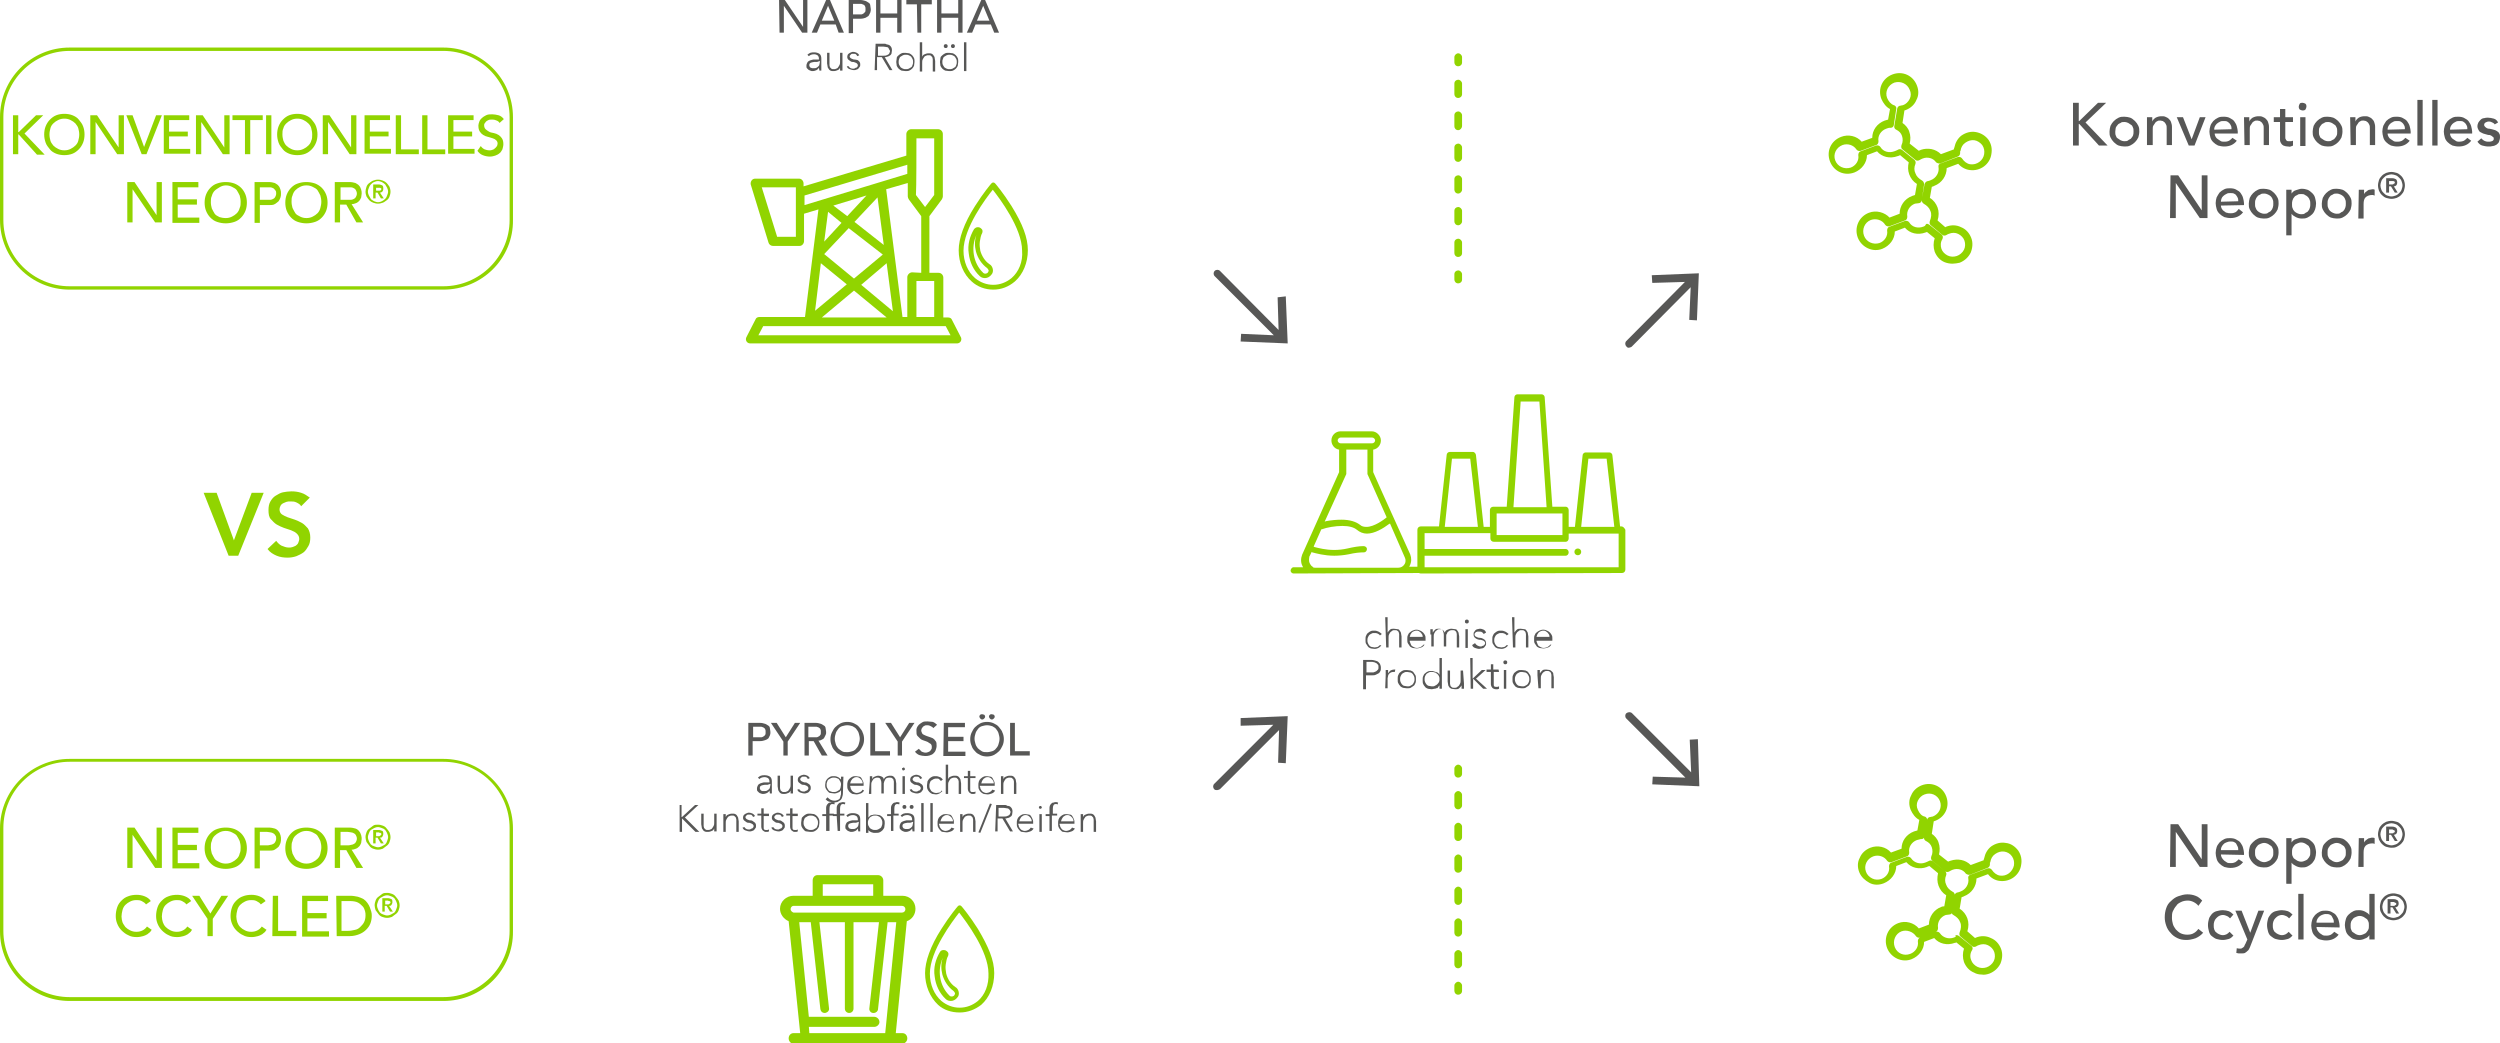 <?xml version="1.0" encoding="utf-8"?>
<!-- Generator: $$$/GeneralStr/196=Adobe Illustrator 27.6.0, SVG Export Plug-In . SVG Version: 6.00 Build 0)  -->
<svg version="1.1" id="Livello_2_00000076573388253618207280000009869702566853658552_"
	 xmlns="http://www.w3.org/2000/svg" xmlns:xlink="http://www.w3.org/1999/xlink" x="0px" y="0px" viewBox="0 0 520.5 217.2"
	 style="enable-background:new 0 0 520.5 217.2;" xml:space="preserve">
<style type="text/css">
	.st0{fill:#575756;}
	.st1{fill:#91D400;}
</style>
<g>
	<path class="st0" d="M451.9,171.6h1.6l4.9,7.3h0v-7.3h1.2v8.9H458l-5-7.3h0v7.3h-1.2L451.9,171.6L451.9,171.6z"/>
	<path class="st0" d="M462.4,177.9c0,0.3,0.1,0.5,0.2,0.7c0.1,0.2,0.3,0.4,0.5,0.6c0.2,0.1,0.4,0.3,0.6,0.4s0.5,0.1,0.8,0.1
		c0.4,0,0.7-0.1,0.9-0.2c0.3-0.2,0.5-0.4,0.7-0.6l0.9,0.6c-0.6,0.8-1.5,1.2-2.6,1.2c-0.5,0-0.9-0.1-1.3-0.2c-0.4-0.2-0.7-0.4-1-0.7
		c-0.3-0.3-0.5-0.6-0.6-1s-0.2-0.8-0.2-1.2s0.1-0.9,0.2-1.2c0.1-0.4,0.4-0.7,0.6-1c0.3-0.3,0.6-0.5,1-0.7c0.4-0.2,0.8-0.2,1.2-0.2
		c0.5,0,1,0.1,1.3,0.3c0.4,0.2,0.7,0.4,0.9,0.7s0.4,0.6,0.5,1s0.2,0.8,0.2,1.1v0.4L462.4,177.9L462.4,177.9z M466,177
		c0-0.2,0-0.5-0.1-0.7s-0.2-0.4-0.3-0.6s-0.3-0.3-0.5-0.4s-0.5-0.1-0.8-0.1s-0.5,0.1-0.8,0.2s-0.4,0.2-0.6,0.4
		c-0.2,0.2-0.3,0.4-0.4,0.6s-0.1,0.4-0.1,0.6H466L466,177z"/>
	<path class="st0" d="M468.2,177.5c0-0.4,0.1-0.8,0.2-1.2s0.4-0.7,0.7-1s0.6-0.5,1-0.7c0.4-0.2,0.8-0.2,1.2-0.2s0.9,0.1,1.2,0.2
		s0.7,0.4,1,0.7s0.5,0.6,0.7,1c0.2,0.4,0.2,0.8,0.2,1.2s-0.1,0.8-0.2,1.2c-0.2,0.4-0.4,0.7-0.7,1s-0.6,0.5-1,0.7
		c-0.4,0.2-0.8,0.2-1.2,0.2s-0.9-0.1-1.2-0.2c-0.4-0.2-0.7-0.4-1-0.7c-0.3-0.3-0.5-0.6-0.7-1S468.2,178,468.2,177.5z M469.5,177.5
		c0,0.3,0,0.6,0.1,0.8c0.1,0.2,0.2,0.5,0.4,0.6s0.4,0.3,0.6,0.4c0.2,0.1,0.5,0.2,0.8,0.2s0.6-0.1,0.8-0.2c0.2-0.1,0.5-0.2,0.6-0.4
		c0.2-0.2,0.3-0.4,0.4-0.6s0.1-0.5,0.1-0.8s0-0.6-0.1-0.8c-0.1-0.2-0.2-0.5-0.4-0.6s-0.4-0.3-0.6-0.4c-0.2-0.1-0.5-0.2-0.8-0.2
		s-0.6,0.1-0.8,0.2c-0.2,0.1-0.5,0.2-0.6,0.4c-0.2,0.2-0.3,0.4-0.4,0.6C469.5,176.9,469.5,177.2,469.5,177.5z"/>
	<path class="st0" d="M476,174.5h1.1v0.9h0c0.2-0.3,0.5-0.6,0.9-0.7s0.8-0.3,1.2-0.3c0.5,0,0.9,0.1,1.2,0.2s0.7,0.4,1,0.7
		c0.3,0.3,0.5,0.6,0.6,1c0.1,0.4,0.2,0.8,0.2,1.2s-0.1,0.9-0.2,1.2c-0.1,0.4-0.4,0.7-0.6,1c-0.3,0.3-0.6,0.5-1,0.7
		c-0.4,0.2-0.8,0.2-1.2,0.2c-0.4,0-0.8-0.1-1.2-0.3c-0.4-0.2-0.7-0.4-0.9-0.7h0v4.4H476L476,174.5L476,174.5z M479.1,175.4
		c-0.3,0-0.6,0.1-0.8,0.2c-0.2,0.1-0.5,0.2-0.6,0.4c-0.2,0.2-0.3,0.4-0.4,0.6c-0.1,0.3-0.1,0.5-0.1,0.8s0,0.6,0.1,0.8
		s0.2,0.5,0.4,0.6s0.4,0.3,0.6,0.4c0.2,0.1,0.5,0.2,0.8,0.2s0.6-0.1,0.8-0.2c0.2-0.1,0.5-0.2,0.6-0.4c0.2-0.2,0.3-0.4,0.4-0.6
		c0.1-0.2,0.1-0.5,0.1-0.8s0-0.6-0.1-0.8c-0.1-0.2-0.2-0.5-0.4-0.6s-0.4-0.3-0.6-0.4C479.7,175.5,479.4,175.4,479.1,175.4z"/>
	<path class="st0" d="M483.4,177.5c0-0.4,0.1-0.8,0.2-1.2s0.4-0.7,0.7-1s0.6-0.5,1-0.7c0.4-0.2,0.8-0.2,1.2-0.2s0.9,0.1,1.2,0.2
		s0.7,0.4,1,0.7s0.5,0.6,0.7,1c0.2,0.4,0.2,0.8,0.2,1.2s-0.1,0.8-0.2,1.2c-0.2,0.4-0.4,0.7-0.7,1s-0.6,0.5-1,0.7
		c-0.4,0.2-0.8,0.2-1.2,0.2s-0.9-0.1-1.2-0.2c-0.4-0.2-0.7-0.4-1-0.7c-0.3-0.3-0.5-0.6-0.7-1S483.4,178,483.4,177.5z M484.6,177.5
		c0,0.3,0,0.6,0.1,0.8c0.1,0.2,0.2,0.5,0.4,0.6s0.4,0.3,0.6,0.4c0.2,0.1,0.5,0.2,0.8,0.2s0.6-0.1,0.8-0.2c0.2-0.1,0.5-0.2,0.6-0.4
		c0.2-0.2,0.3-0.4,0.4-0.6s0.1-0.5,0.1-0.8s0-0.6-0.1-0.8c-0.1-0.2-0.2-0.5-0.4-0.6s-0.4-0.3-0.6-0.4c-0.2-0.1-0.5-0.2-0.8-0.2
		s-0.6,0.1-0.8,0.2c-0.2,0.1-0.5,0.2-0.6,0.4c-0.2,0.2-0.3,0.4-0.4,0.6C484.6,176.9,484.6,177.2,484.6,177.5z"/>
	<path class="st0" d="M491.1,174.5h1.1v0.9h0c0.1-0.2,0.2-0.3,0.3-0.4s0.3-0.2,0.4-0.3c0.1-0.1,0.3-0.2,0.5-0.2
		c0.2-0.1,0.4-0.1,0.5-0.1s0.4,0,0.5,0.1l0,1.2c-0.1,0-0.2-0.1-0.3-0.1c-0.1,0-0.2,0-0.3,0c-0.5,0-1,0.2-1.3,0.5
		c-0.3,0.3-0.4,0.8-0.4,1.4v3h-1.1L491.1,174.5L491.1,174.5z"/>
	<path class="st0" d="M495.1,173.7c0-0.4,0.1-0.7,0.2-1.1c0.1-0.3,0.3-0.6,0.6-0.9c0.2-0.2,0.5-0.4,0.9-0.6c0.3-0.1,0.7-0.2,1.1-0.2
		s0.7,0.1,1.1,0.2s0.6,0.3,0.9,0.6c0.2,0.2,0.4,0.5,0.6,0.9c0.1,0.3,0.2,0.7,0.2,1.1s-0.1,0.7-0.2,1.1c-0.1,0.3-0.3,0.6-0.6,0.9
		c-0.2,0.2-0.5,0.4-0.9,0.6s-0.7,0.2-1.1,0.2s-0.7-0.1-1.1-0.2c-0.3-0.1-0.6-0.3-0.9-0.6c-0.2-0.2-0.4-0.5-0.6-0.9
		C495.2,174.4,495.1,174.1,495.1,173.7z M495.6,173.7c0,0.3,0.1,0.6,0.2,0.9c0.1,0.3,0.3,0.5,0.5,0.7s0.4,0.4,0.7,0.5
		s0.6,0.2,0.9,0.2s0.6-0.1,0.9-0.2s0.5-0.3,0.7-0.5s0.4-0.4,0.5-0.7c0.1-0.3,0.2-0.6,0.2-0.9s-0.1-0.6-0.2-0.9s-0.3-0.5-0.5-0.7
		c-0.2-0.2-0.4-0.4-0.7-0.5s-0.6-0.2-0.9-0.2s-0.6,0.1-0.9,0.2s-0.5,0.3-0.7,0.5c-0.2,0.2-0.4,0.4-0.5,0.7S495.6,173.4,495.6,173.7z
		 M496.8,172.1h1.2c0.4,0,0.6,0.1,0.8,0.2s0.3,0.4,0.3,0.7c0,0.3-0.1,0.5-0.2,0.6c-0.1,0.1-0.3,0.2-0.5,0.2l0.8,1.3h-0.6l-0.8-1.3
		h-0.4v1.3h-0.6L496.8,172.1L496.8,172.1z M497.4,173.5h0.4c0.1,0,0.2,0,0.3,0s0.2,0,0.2-0.1c0.1,0,0.1-0.1,0.2-0.1s0.1-0.1,0.1-0.2
		s0-0.2-0.1-0.2s-0.1-0.1-0.2-0.1s-0.1-0.1-0.2-0.1s-0.2,0-0.3,0h-0.4V173.5L497.4,173.5z"/>
	<path class="st0" d="M457.7,188.6c-0.2-0.3-0.6-0.6-1-0.8c-0.4-0.2-0.8-0.3-1.2-0.3c-0.5,0-1,0.1-1.4,0.3c-0.4,0.2-0.8,0.4-1,0.8
		c-0.3,0.3-0.5,0.7-0.7,1.1s-0.2,0.9-0.2,1.4c0,0.5,0.1,0.9,0.2,1.3c0.1,0.4,0.4,0.8,0.6,1.1c0.3,0.3,0.6,0.6,1,0.8s0.9,0.3,1.4,0.3
		s1-0.1,1.3-0.3c0.4-0.2,0.7-0.5,1-0.9l1,0.8c-0.1,0.1-0.2,0.2-0.4,0.4c-0.2,0.2-0.4,0.3-0.7,0.5s-0.6,0.3-1,0.4
		c-0.4,0.1-0.8,0.2-1.4,0.2c-0.7,0-1.3-0.1-1.9-0.4c-0.6-0.3-1-0.6-1.4-1.1c-0.4-0.4-0.7-0.9-0.9-1.5s-0.3-1.1-0.3-1.7
		c0-0.7,0.1-1.3,0.3-1.9c0.2-0.6,0.5-1.1,1-1.5c0.4-0.4,0.9-0.8,1.5-1s1.2-0.4,1.9-0.4c0.6,0,1.2,0.1,1.7,0.3c0.6,0.2,1,0.6,1.4,1
		L457.7,188.6L457.7,188.6z"/>
	<path class="st0" d="M464.3,191.2c-0.2-0.2-0.4-0.4-0.7-0.5c-0.2-0.1-0.5-0.2-0.8-0.2s-0.6,0.1-0.8,0.2s-0.4,0.3-0.6,0.5
		c-0.2,0.2-0.3,0.4-0.4,0.7c-0.1,0.3-0.1,0.5-0.1,0.8s0,0.5,0.1,0.8c0.1,0.2,0.2,0.5,0.4,0.6c0.2,0.2,0.4,0.3,0.6,0.4
		c0.2,0.1,0.5,0.2,0.8,0.2c0.3,0,0.6-0.1,0.8-0.2s0.4-0.3,0.6-0.5l0.8,0.8c-0.3,0.3-0.6,0.6-1,0.7c-0.4,0.1-0.8,0.2-1.2,0.2
		c-0.5,0-0.9-0.1-1.3-0.2s-0.7-0.4-1-0.6s-0.5-0.6-0.6-1s-0.2-0.8-0.2-1.3s0.1-0.9,0.2-1.3s0.4-0.7,0.6-1c0.3-0.3,0.6-0.5,1-0.6
		s0.8-0.2,1.3-0.2c0.4,0,0.9,0.1,1.2,0.2s0.7,0.4,1,0.7L464.3,191.2L464.3,191.2z"/>
	<path class="st0" d="M465.4,189.6h1.3l1.8,4.6h0l1.7-4.6h1.2l-2.8,7.2c-0.1,0.3-0.2,0.5-0.3,0.7s-0.2,0.4-0.4,0.5
		c-0.1,0.1-0.3,0.3-0.5,0.4c-0.2,0.1-0.5,0.1-0.8,0.1c-0.2,0-0.3,0-0.5,0s-0.3-0.1-0.5-0.1l0.1-1c0.2,0.1,0.5,0.1,0.7,0.1
		c0.2,0,0.3,0,0.4-0.1s0.2-0.1,0.3-0.2s0.2-0.2,0.2-0.3s0.1-0.2,0.2-0.4l0.4-0.9L465.4,189.6L465.4,189.6z"/>
	<path class="st0" d="M476.6,191.2c-0.2-0.2-0.4-0.4-0.7-0.5c-0.2-0.1-0.5-0.2-0.8-0.2s-0.6,0.1-0.8,0.2s-0.4,0.3-0.6,0.5
		c-0.2,0.2-0.3,0.4-0.4,0.7c-0.1,0.3-0.1,0.5-0.1,0.8s0,0.5,0.1,0.8c0.1,0.2,0.2,0.5,0.4,0.6c0.2,0.2,0.4,0.3,0.6,0.4
		c0.2,0.1,0.5,0.2,0.8,0.2c0.3,0,0.6-0.1,0.8-0.2s0.4-0.3,0.6-0.5l0.8,0.8c-0.3,0.3-0.6,0.6-1,0.7c-0.4,0.1-0.8,0.2-1.2,0.2
		c-0.5,0-0.9-0.1-1.3-0.2s-0.7-0.4-1-0.6s-0.5-0.6-0.6-1s-0.2-0.8-0.2-1.3s0.1-0.9,0.2-1.3s0.4-0.7,0.6-1c0.3-0.3,0.6-0.5,1-0.6
		s0.8-0.2,1.3-0.2c0.4,0,0.9,0.1,1.2,0.2s0.7,0.4,1,0.7L476.6,191.2L476.6,191.2z"/>
	<path class="st0" d="M478.5,186.1h1.1v9.5h-1.1V186.1z"/>
	<path class="st0" d="M482.3,193c0,0.3,0.1,0.5,0.2,0.7c0.1,0.2,0.3,0.4,0.5,0.6c0.2,0.1,0.4,0.3,0.6,0.4s0.5,0.1,0.8,0.1
		c0.4,0,0.7-0.1,0.9-0.2s0.5-0.4,0.7-0.6l0.9,0.6c-0.6,0.8-1.5,1.2-2.6,1.2c-0.5,0-0.9-0.1-1.3-0.2s-0.7-0.4-1-0.7
		c-0.3-0.3-0.5-0.6-0.6-1s-0.2-0.8-0.2-1.2s0.1-0.9,0.2-1.2c0.1-0.4,0.4-0.7,0.6-1c0.3-0.3,0.6-0.5,1-0.7c0.4-0.2,0.8-0.2,1.2-0.2
		c0.5,0,1,0.1,1.3,0.3c0.4,0.2,0.7,0.4,0.9,0.7s0.4,0.6,0.5,1c0.1,0.4,0.2,0.8,0.2,1.1v0.4L482.3,193L482.3,193z M485.9,192.1
		c0-0.2,0-0.5-0.1-0.7s-0.2-0.4-0.3-0.6s-0.3-0.3-0.5-0.4c-0.2-0.1-0.5-0.1-0.8-0.1s-0.5,0.1-0.8,0.2c-0.2,0.1-0.4,0.2-0.6,0.4
		c-0.2,0.2-0.3,0.4-0.4,0.6s-0.1,0.4-0.1,0.6L485.9,192.1L485.9,192.1z"/>
	<path class="st0" d="M494.4,195.6h-1.1v-0.9h0c-0.2,0.3-0.5,0.6-0.9,0.7c-0.4,0.2-0.8,0.3-1.2,0.3c-0.5,0-0.9-0.1-1.2-0.2
		s-0.7-0.4-1-0.7c-0.3-0.3-0.5-0.6-0.6-1c-0.1-0.4-0.2-0.8-0.2-1.2s0.1-0.9,0.2-1.2c0.1-0.4,0.3-0.7,0.6-1c0.3-0.3,0.6-0.5,1-0.7
		c0.4-0.2,0.8-0.2,1.2-0.2c0.4,0,0.8,0.1,1.2,0.3c0.4,0.2,0.7,0.4,0.9,0.7h0v-4.4h1.1L494.4,195.6L494.4,195.6z M491.3,194.7
		c0.3,0,0.6-0.1,0.8-0.2c0.2-0.1,0.5-0.2,0.6-0.4c0.2-0.2,0.3-0.4,0.4-0.6c0.1-0.2,0.1-0.5,0.1-0.8s0-0.6-0.1-0.8s-0.2-0.5-0.4-0.6
		s-0.4-0.3-0.6-0.4c-0.2-0.1-0.5-0.2-0.8-0.2s-0.6,0.1-0.8,0.2c-0.2,0.1-0.5,0.2-0.6,0.4c-0.2,0.2-0.3,0.4-0.4,0.6
		c-0.1,0.3-0.1,0.5-0.1,0.8s0,0.6,0.1,0.8c0.1,0.3,0.2,0.5,0.4,0.6s0.4,0.3,0.6,0.4C490.7,194.6,491,194.7,491.3,194.7z"/>
	<path class="st0" d="M495.5,188.8c0-0.4,0.1-0.7,0.2-1.1c0.1-0.3,0.3-0.6,0.6-0.9s0.5-0.4,0.9-0.6c0.3-0.1,0.7-0.2,1.1-0.2
		s0.7,0.1,1.1,0.2s0.6,0.3,0.9,0.6c0.2,0.2,0.4,0.5,0.6,0.9c0.1,0.3,0.2,0.7,0.2,1.1s-0.1,0.7-0.2,1.1c-0.1,0.3-0.3,0.6-0.6,0.9
		s-0.5,0.4-0.9,0.6c-0.3,0.1-0.7,0.2-1.1,0.2s-0.7-0.1-1.1-0.2c-0.3-0.1-0.6-0.3-0.9-0.6c-0.2-0.2-0.4-0.5-0.6-0.9
		C495.5,189.5,495.5,189.2,495.5,188.8z M496,188.8c0,0.3,0.1,0.6,0.2,0.9c0.1,0.3,0.3,0.5,0.5,0.7c0.2,0.2,0.4,0.4,0.7,0.5
		s0.6,0.2,0.9,0.2s0.6-0.1,0.9-0.2s0.5-0.3,0.7-0.5c0.2-0.2,0.4-0.4,0.5-0.7c0.1-0.3,0.2-0.6,0.2-0.9s-0.1-0.6-0.2-0.9
		s-0.3-0.5-0.5-0.7s-0.4-0.4-0.7-0.5s-0.6-0.2-0.9-0.2s-0.6,0.1-0.9,0.2s-0.5,0.3-0.7,0.5s-0.4,0.4-0.5,0.7S496,188.5,496,188.8z
		 M497.1,187.2h1.2c0.4,0,0.6,0.1,0.8,0.2s0.3,0.4,0.3,0.7c0,0.3-0.1,0.5-0.2,0.6c-0.1,0.1-0.3,0.2-0.5,0.2l0.8,1.3h-0.6l-0.8-1.3
		h-0.4v1.3h-0.6L497.1,187.2L497.1,187.2z M497.7,188.6h0.4c0.1,0,0.2,0,0.3,0c0.1,0,0.2,0,0.2-0.1c0.1,0,0.1-0.1,0.2-0.1
		s0.1-0.1,0.1-0.2s0-0.2-0.1-0.2s-0.1-0.1-0.2-0.1s-0.1-0.1-0.2-0.1s-0.2,0-0.3,0h-0.4V188.6L497.7,188.6z"/>
</g>
<path class="st1" d="M412.6,202.9c-0.5,0-1.1-0.1-1.6-0.4c-1-0.4-1.7-1.2-2.1-2.2c-0.3-0.9-0.3-1.9,0-2.8l-1.6-1.3
	c-0.1,0.1-0.2,0.1-0.3,0.1c-1.6,0.6-3.3,0.2-4.3-1l-2.1,0.8c0,1.6-1.1,3-2.6,3.6c-2,0.8-4.3-0.3-5.1-2.3c-0.8-2.1,0.2-4.4,2.3-5.2
	c1.5-0.6,3.3-0.1,4.3,1.1l2.1-0.8c0-1.6,1-3.1,2.6-3.7c0.2-0.1,0.4-0.1,0.6-0.1l0.4-2.3c-0.8-0.5-1.3-1.2-1.6-2
	c-0.3-0.8-0.3-1.7-0.1-2.6l-1.8-1.5c-0.2,0.1-0.4,0.1-0.5,0.2c-1.6,0.6-3.3,0.2-4.3-1l-2.1,0.8c0,1.6-1.1,3-2.6,3.6
	c-1,0.4-2.1,0.4-3-0.1s-1.7-1.2-2.1-2.2c-0.4-1-0.4-2.1,0.1-3c0.4-1,1.2-1.7,2.2-2.1c1.5-0.6,3.3-0.2,4.3,1l2.2-0.8
	c0-1.6,1-3,2.6-3.6c0.2-0.1,0.5-0.1,0.7-0.2l0.4-2.2c-0.8-0.4-1.4-1.2-1.8-2.1c-0.4-1-0.4-2.1,0.1-3c0.4-1,1.2-1.7,2.2-2.1
	c2.1-0.8,4.3,0.2,5.1,2.3s-0.2,4.3-2.3,5.1c-0.1,0-0.2,0.1-0.3,0.1l-0.4,2.6c0.6,0.4,1.2,1.1,1.4,1.8c0.3,0.8,0.3,1.7,0.1,2.5
	l1.9,1.5c0.1-0.1,0.3-0.1,0.5-0.2c1.5-0.5,3.1-0.2,4.2,0.9l2.7-1c0-0.1,0-0.2,0.1-0.4c0.2-1,0.7-1.9,1.5-2.5c0.9-0.6,1.9-0.9,3-0.7
	l0,0c1.1,0.1,2,0.8,2.6,1.6c0.6,0.9,0.8,1.9,0.6,3c-0.3,2.1-2.3,3.6-4.5,3.3c-0.9-0.1-1.8-0.6-2.4-1.4l-2.4,0.9c0,1.6-1,3.1-2.6,3.7
	c-0.1,0.1-0.3,0.1-0.5,0.2l-0.4,2.4c0.8,0.5,1.3,1.2,1.6,2c0.3,0.8,0.3,1.8,0,2.7l1.6,1.4c0.1,0,0.1-0.1,0.2-0.1
	c1-0.4,2.1-0.4,3.1,0.1c1,0.4,1.7,1.2,2.1,2.2s0.3,2.1-0.1,3.1c-0.5,1-1.3,1.7-2.3,2.1C413.6,202.9,413.1,203,412.6,202.9
	L412.6,202.9z M407.4,194.7c0.2,0,0.3,0.1,0.5,0.2l2.5,2c0.3,0.2,0.4,0.6,0.2,0.9c-0.4,0.6-0.5,1.4-0.2,2.1c0.2,0.6,0.7,1.1,1.3,1.4
	c0.6,0.3,1.3,0.3,1.9,0.1c0.6-0.2,1.2-0.7,1.5-1.3s0.3-1.3,0.1-1.9c-0.2-0.6-0.7-1.1-1.3-1.4c-0.6-0.3-1.3-0.3-2,0
	c-0.2,0.1-0.3,0.1-0.4,0.2c-0.3,0.2-0.7,0.2-0.9,0l-2.4-2c-0.3-0.2-0.3-0.6-0.2-0.9c0.3-0.7,0.4-1.5,0.1-2.1
	c-0.2-0.6-0.7-1.1-1.4-1.5c-0.3-0.1-0.4-0.5-0.4-0.8l0.6-3.3c0.1-0.3,0.4-0.6,0.7-0.6c0.1,0,0.4-0.1,0.6-0.2
	c1.1-0.4,1.8-1.6,1.6-2.7c-0.1-0.4,0.1-0.7,0.5-0.8l3.5-1.3c0.3-0.1,0.7,0,0.9,0.3c0.4,0.6,1,1.1,1.7,1.2c1.4,0.2,2.6-0.8,2.9-2.1
	c0.1-0.7,0-1.3-0.4-1.9c-0.4-0.6-1-0.9-1.6-1l0,0c-0.7-0.1-1.3,0.1-1.9,0.5s-0.9,1-1,1.6c0,0.1,0,0.1-0.1,0.2c0,0.1,0,0.2,0,0.4
	c0,0.3-0.2,0.6-0.5,0.7l-3.6,1.4c-0.3,0.1-0.6,0-0.9-0.2c-0.6-0.9-1.8-1.2-2.8-0.8c-0.2,0.1-0.5,0.2-0.6,0.3c-0.3,0.2-0.7,0.2-0.9,0
	l-2.7-2.2c-0.3-0.2-0.3-0.6-0.2-0.9c0.3-0.6,0.3-1.3,0.1-1.9c-0.2-0.6-0.6-1-1.2-1.3c-0.3-0.1-0.5-0.5-0.4-0.8l0.6-3.6
	c0.1-0.4,0.4-0.6,0.7-0.6c0.1,0,0.3-0.1,0.5-0.1c1.3-0.5,2-1.9,1.5-3.2c-0.5-1.3-1.9-1.9-3.2-1.4c-0.6,0.2-1.1,0.7-1.4,1.3
	s-0.3,1.3,0,1.9c0.3,0.7,0.8,1.3,1.4,1.4c0.4,0.1,0.6,0.5,0.5,0.8l-0.5,3.3c0,0.3-0.3,0.6-0.6,0.6l-0.2,0c-0.3,0.1-0.5,0.1-0.8,0.2
	c-1.1,0.4-1.8,1.5-1.6,2.6c0,0.3-0.1,0.7-0.5,0.8l-3.2,1.2c-0.3,0.1-0.7,0-0.9-0.3c-0.6-0.9-1.8-1.3-2.9-0.9c-1.3,0.5-2,1.9-1.5,3.2
	c0.2,0.6,0.7,1.1,1.3,1.4c0.6,0.3,1.3,0.3,1.9,0.1c1.1-0.4,1.8-1.5,1.6-2.6c0-0.3,0.1-0.7,0.5-0.8l3.2-1.2c0.3-0.1,0.7,0,0.9,0.3
	c0.6,0.9,1.8,1.3,2.9,0.9c0.3-0.1,0.5-0.2,0.7-0.3c0.3-0.2,0.6-0.2,0.9,0l2.6,2.1c0.2,0.2,0.3,0.5,0.2,0.8c-0.3,0.7-0.3,1.4,0,2
	c0.2,0.6,0.7,1.1,1.4,1.5c0.3,0.1,0.4,0.5,0.4,0.8l-0.5,3.3c0,0.3-0.3,0.6-0.6,0.6c-0.3,0-0.5,0.1-0.8,0.1c-1.1,0.4-1.8,1.5-1.6,2.7
	c0,0.3-0.1,0.7-0.5,0.8l-3.2,1.2c-0.3,0.1-0.7,0-0.9-0.3c-0.6-0.9-1.9-1.4-3-1c-1.3,0.5-1.9,2-1.4,3.3c0.5,1.3,1.9,1.9,3.2,1.4
	c1.1-0.4,1.8-1.5,1.6-2.6c0-0.3,0.1-0.7,0.5-0.8l3.2-1.2c0.3-0.1,0.7,0,0.9,0.3c0.6,0.9,1.8,1.3,2.9,0.9c0.2-0.1,0.3-0.1,0.4-0.2
	C407,194.7,407.2,194.7,407.4,194.7L407.4,194.7z"/>
<g>
	<g>
		<path class="st0" d="M155.8,150.5h2.4c0.4,0,0.8,0.1,1.1,0.2s0.5,0.3,0.7,0.4s0.3,0.4,0.3,0.6s0.1,0.4,0.1,0.7s0,0.4-0.1,0.7
			c-0.1,0.2-0.2,0.4-0.3,0.6c-0.2,0.2-0.4,0.3-0.7,0.4s-0.6,0.2-1.1,0.2h-1.5v3h-0.9L155.8,150.5L155.8,150.5z M156.8,153.5h1.2
			c0.2,0,0.4,0,0.5,0c0.2,0,0.3-0.1,0.5-0.2s0.2-0.2,0.3-0.3s0.1-0.3,0.1-0.6s0-0.4-0.1-0.6s-0.2-0.2-0.3-0.3s-0.3-0.1-0.5-0.2
			c-0.2,0-0.4,0-0.5,0h-1.2V153.5L156.8,153.5z"/>
		<path class="st0" d="M163.1,154.4l-2.6-3.9h1.2l1.9,3l1.9-3h1.1l-2.6,3.9v2.9h-0.9L163.1,154.4L163.1,154.4z"/>
		<path class="st0" d="M167.4,150.5h2.4c0.4,0,0.8,0.1,1.1,0.2s0.5,0.3,0.7,0.4s0.3,0.4,0.3,0.6s0.1,0.4,0.1,0.7s0,0.4-0.1,0.6
			s-0.2,0.4-0.3,0.6s-0.3,0.3-0.5,0.4s-0.4,0.2-0.7,0.2l1.9,3.1h-1.2l-1.7-3h-1v3h-0.9V150.5L167.4,150.5z M168.3,153.5h1.2
			c0.2,0,0.4,0,0.5,0c0.2,0,0.3-0.1,0.5-0.2s0.2-0.2,0.3-0.3s0.1-0.3,0.1-0.6s0-0.4-0.1-0.6s-0.2-0.2-0.3-0.3s-0.3-0.1-0.5-0.2
			c-0.2,0-0.4,0-0.5,0h-1.2V153.5L168.3,153.5z"/>
		<path class="st0" d="M176.4,157.5c-0.5,0-1-0.1-1.4-0.3c-0.4-0.2-0.8-0.4-1.1-0.8c-0.3-0.3-0.6-0.7-0.7-1.1
			c-0.2-0.4-0.3-0.9-0.3-1.4s0.1-1,0.3-1.4c0.2-0.4,0.4-0.8,0.7-1.1c0.3-0.3,0.7-0.6,1.1-0.8c0.4-0.2,0.9-0.3,1.4-0.3s1,0.1,1.4,0.3
			c0.4,0.2,0.8,0.4,1.1,0.8s0.6,0.7,0.7,1.1c0.2,0.4,0.3,0.9,0.3,1.4s-0.1,1-0.3,1.4c-0.2,0.4-0.4,0.8-0.7,1.1
			c-0.3,0.3-0.7,0.6-1.1,0.8S176.9,157.5,176.4,157.5z M176.4,156.6c0.4,0,0.7-0.1,1.1-0.2c0.3-0.1,0.6-0.3,0.8-0.6
			c0.2-0.2,0.4-0.5,0.5-0.9c0.1-0.3,0.2-0.7,0.2-1.1s-0.1-0.7-0.2-1.1s-0.3-0.6-0.5-0.9s-0.5-0.4-0.8-0.6c-0.3-0.1-0.7-0.2-1.1-0.2
			s-0.7,0.1-1.1,0.2c-0.3,0.1-0.6,0.3-0.8,0.6s-0.4,0.5-0.5,0.9c-0.1,0.3-0.2,0.7-0.2,1.1s0.1,0.7,0.2,1.1s0.3,0.6,0.5,0.9
			c0.2,0.2,0.5,0.4,0.8,0.6S176,156.6,176.4,156.6z"/>
		<path class="st0" d="M181.3,150.5h0.9v5.9h3.1v0.9h-4.1V150.5L181.3,150.5z"/>
		<path class="st0" d="M186.9,154.4l-2.6-3.9h1.2l1.9,3l1.9-3h1.1l-2.6,3.9v2.9h-0.9L186.9,154.4L186.9,154.4z"/>
		<path class="st0" d="M191.3,155.9c0.2,0.2,0.4,0.4,0.6,0.6c0.3,0.1,0.5,0.2,0.8,0.2c0.1,0,0.3,0,0.5-0.1s0.3-0.1,0.4-0.2
			s0.2-0.2,0.3-0.4c0.1-0.1,0.1-0.3,0.1-0.5c0-0.3-0.1-0.5-0.2-0.6s-0.4-0.2-0.6-0.4c-0.2-0.1-0.5-0.2-0.8-0.3
			c-0.3-0.1-0.6-0.2-0.8-0.4s-0.4-0.4-0.6-0.6s-0.2-0.6-0.2-1.1c0-0.2,0-0.4,0.1-0.6c0.1-0.2,0.2-0.4,0.4-0.6s0.4-0.3,0.7-0.5
			s0.6-0.2,1.1-0.2c0.4,0,0.7,0.1,1.1,0.1c0.3,0.1,0.6,0.3,0.9,0.6l-0.8,0.7c-0.1-0.2-0.3-0.3-0.5-0.4c-0.2-0.1-0.4-0.2-0.7-0.2
			s-0.5,0-0.6,0.1s-0.3,0.1-0.4,0.3s-0.2,0.2-0.2,0.3c0,0.1-0.1,0.2-0.1,0.3c0,0.3,0.1,0.5,0.2,0.7s0.4,0.3,0.6,0.4s0.5,0.2,0.8,0.3
			s0.6,0.2,0.8,0.3s0.4,0.3,0.6,0.6c0.2,0.2,0.2,0.6,0.2,1c0,0.3-0.1,0.6-0.2,0.9s-0.3,0.5-0.5,0.7s-0.5,0.3-0.8,0.4
			c-0.3,0.1-0.6,0.1-0.9,0.1c-0.4,0-0.9-0.1-1.2-0.2s-0.7-0.4-0.9-0.7L191.3,155.9L191.3,155.9z"/>
		<path class="st0" d="M196.5,150.5h4.4v0.9h-3.5v2h3.2v0.9h-3.2v2.2h3.6v0.9h-4.6L196.5,150.5L196.5,150.5z"/>
		<path class="st0" d="M205.5,157.5c-0.5,0-1-0.1-1.4-0.3c-0.4-0.2-0.8-0.4-1.1-0.8c-0.3-0.3-0.6-0.7-0.7-1.1
			c-0.2-0.4-0.3-0.9-0.3-1.4s0.1-1,0.3-1.4c0.2-0.4,0.4-0.8,0.7-1.1c0.3-0.3,0.7-0.6,1.1-0.8c0.4-0.2,0.9-0.3,1.4-0.3s1,0.1,1.4,0.3
			c0.4,0.2,0.8,0.4,1.1,0.8s0.6,0.7,0.7,1.1c0.2,0.4,0.3,0.9,0.3,1.4s-0.1,1-0.3,1.4c-0.2,0.4-0.4,0.8-0.7,1.1
			c-0.3,0.3-0.7,0.6-1.1,0.8S206,157.5,205.5,157.5z M205.5,156.6c0.4,0,0.7-0.1,1.1-0.2c0.3-0.1,0.6-0.3,0.8-0.6
			c0.2-0.2,0.4-0.5,0.5-0.9c0.1-0.3,0.2-0.7,0.2-1.1s-0.1-0.7-0.2-1.1s-0.3-0.6-0.5-0.9s-0.5-0.4-0.8-0.6c-0.3-0.1-0.7-0.2-1.1-0.2
			s-0.7,0.1-1.1,0.2c-0.3,0.1-0.6,0.3-0.8,0.6s-0.4,0.5-0.5,0.9c-0.1,0.3-0.2,0.7-0.2,1.1s0.1,0.7,0.2,1.1s0.3,0.6,0.5,0.9
			c0.2,0.2,0.5,0.4,0.8,0.6S205.1,156.6,205.5,156.6z M204.5,148.7c0.1,0,0.3,0.1,0.4,0.1c0.1,0.1,0.2,0.2,0.2,0.4s-0.1,0.3-0.2,0.4
			s-0.2,0.2-0.4,0.2s-0.3-0.1-0.4-0.2s-0.2-0.3-0.2-0.4c0-0.2,0.1-0.3,0.2-0.4C204.2,148.7,204.4,148.7,204.5,148.7L204.5,148.7z
			 M206.5,148.7c0.1,0,0.3,0.1,0.4,0.1c0.1,0.1,0.2,0.2,0.2,0.4s-0.1,0.3-0.2,0.4s-0.2,0.2-0.4,0.2s-0.3-0.1-0.4-0.2
			c-0.1-0.1-0.2-0.3-0.2-0.4c0-0.2,0.1-0.3,0.2-0.4C206.2,148.7,206.3,148.7,206.5,148.7L206.5,148.7z"/>
		<path class="st0" d="M210.4,150.5h0.9v5.9h3.1v0.9h-4.1V150.5L210.4,150.5z"/>
		<path class="st0" d="M160.7,163.7c0,0.2,0,0.3,0,0.5s0,0.3,0,0.4c0,0.1,0,0.2,0,0.3c0,0.1,0,0.2,0,0.3h-0.4c0-0.2-0.1-0.4-0.1-0.6
			h0c-0.1,0.2-0.3,0.4-0.5,0.5s-0.5,0.2-0.8,0.2c-0.2,0-0.3,0-0.5-0.1c-0.1,0-0.3-0.1-0.4-0.2c-0.1-0.1-0.2-0.2-0.3-0.3
			s-0.1-0.3-0.1-0.5c0-0.3,0.1-0.5,0.2-0.7c0.1-0.2,0.3-0.3,0.5-0.4c0.2-0.1,0.4-0.1,0.7-0.2c0.2,0,0.4,0,0.6,0h0.6v-0.2
			c0-0.3-0.1-0.5-0.3-0.7c-0.2-0.1-0.4-0.2-0.7-0.2c-0.4,0-0.8,0.1-1.1,0.4l-0.3-0.3c0.2-0.2,0.4-0.3,0.6-0.4
			c0.3-0.1,0.5-0.1,0.8-0.1c0.4,0,0.8,0.1,1.1,0.3s0.4,0.6,0.4,1L160.7,163.7L160.7,163.7z M159.8,163.4c-0.2,0-0.4,0-0.6,0
			c-0.2,0-0.4,0.1-0.5,0.1s-0.3,0.1-0.4,0.2c-0.1,0.1-0.1,0.2-0.1,0.4c0,0.1,0,0.2,0.1,0.3c0.1,0.1,0.1,0.2,0.2,0.2
			c0.1,0.1,0.2,0.1,0.3,0.1s0.2,0,0.3,0c0.2,0,0.5,0,0.6-0.1c0.2-0.1,0.3-0.2,0.4-0.3s0.2-0.2,0.2-0.4c0-0.1,0.1-0.3,0.1-0.5v-0.2
			L159.8,163.4L159.8,163.4z"/>
		<path class="st0" d="M165.1,164.2c0,0.1,0,0.1,0,0.2s0,0.2,0,0.3c0,0.1,0,0.2,0,0.3c0,0.1,0,0.2,0,0.2h-0.5c0-0.1,0-0.3,0-0.4
			c0-0.1,0-0.2,0-0.2h0c-0.1,0.2-0.2,0.4-0.5,0.5c-0.2,0.1-0.5,0.2-0.8,0.2s-0.5,0-0.7-0.1c-0.2-0.1-0.3-0.2-0.4-0.4
			c-0.1-0.1-0.2-0.3-0.2-0.5c0-0.2-0.1-0.4-0.1-0.6v-2.2h0.5v2.2c0,0.1,0,0.3,0,0.4s0.1,0.3,0.1,0.4s0.2,0.2,0.3,0.3
			s0.3,0.1,0.5,0.1c0.2,0,0.3,0,0.5-0.1s0.3-0.1,0.4-0.3c0.1-0.1,0.2-0.3,0.3-0.5s0.1-0.4,0.1-0.7v-1.8h0.5L165.1,164.2L165.1,164.2
			z"/>
		<path class="st0" d="M166.4,164.3c0.1,0.2,0.2,0.3,0.4,0.4c0.2,0.1,0.4,0.1,0.6,0.1c0.1,0,0.2,0,0.3-0.1s0.2-0.1,0.3-0.1
			c0.1-0.1,0.1-0.1,0.2-0.2s0.1-0.2,0.1-0.3c0-0.2-0.1-0.3-0.2-0.4s-0.2-0.1-0.4-0.2c-0.2-0.1-0.3-0.1-0.5-0.1s-0.4-0.1-0.5-0.2
			s-0.3-0.2-0.4-0.3s-0.2-0.3-0.2-0.5c0-0.2,0-0.3,0.1-0.5s0.2-0.2,0.3-0.3s0.2-0.1,0.4-0.2c0.1,0,0.3-0.1,0.4-0.1
			c0.3,0,0.6,0.1,0.8,0.2s0.4,0.3,0.5,0.5l-0.4,0.2c-0.1-0.2-0.2-0.3-0.3-0.4c-0.1-0.1-0.3-0.1-0.5-0.1c-0.1,0-0.2,0-0.3,0
			c-0.1,0-0.2,0.1-0.2,0.1s-0.1,0.1-0.2,0.2s-0.1,0.2-0.1,0.2c0,0.2,0.1,0.3,0.2,0.4s0.2,0.1,0.4,0.2s0.3,0.1,0.5,0.1
			s0.4,0.1,0.5,0.2c0.2,0.1,0.3,0.2,0.4,0.3c0.1,0.1,0.2,0.3,0.2,0.6c0,0.2,0,0.4-0.1,0.5s-0.2,0.3-0.3,0.4
			c-0.1,0.1-0.3,0.2-0.4,0.2c-0.2,0.1-0.3,0.1-0.5,0.1c-0.3,0-0.6-0.1-0.9-0.2s-0.5-0.3-0.6-0.6L166.4,164.3L166.4,164.3z"/>
		<path class="st0" d="M175.5,165c0,0.5-0.1,0.8-0.2,1.1c-0.1,0.3-0.3,0.5-0.5,0.6s-0.4,0.3-0.6,0.3s-0.4,0.1-0.6,0.1
			s-0.4,0-0.5-0.1c-0.2,0-0.3-0.1-0.5-0.1c-0.2-0.1-0.3-0.1-0.4-0.2c-0.1-0.1-0.2-0.2-0.3-0.3l0.4-0.4c0.2,0.2,0.4,0.4,0.6,0.5
			s0.5,0.2,0.8,0.2c0.2,0,0.4,0,0.6-0.1c0.2-0.1,0.3-0.1,0.4-0.2s0.2-0.2,0.2-0.3s0.1-0.2,0.1-0.4c0-0.1,0.1-0.2,0.1-0.4
			s0-0.2,0-0.3v-0.5h0c-0.1,0.2-0.3,0.4-0.6,0.5c-0.2,0.1-0.5,0.2-0.8,0.2c-0.3,0-0.5-0.1-0.8-0.1s-0.4-0.2-0.6-0.4
			s-0.3-0.4-0.4-0.6s-0.1-0.5-0.1-0.7s0.1-0.5,0.1-0.7c0.1-0.2,0.2-0.4,0.4-0.6c0.2-0.2,0.4-0.3,0.6-0.4c0.2-0.1,0.5-0.1,0.8-0.1
			c0.3,0,0.6,0.1,0.8,0.2c0.2,0.1,0.4,0.3,0.6,0.5h0v-0.6h0.5L175.5,165L175.5,165z M175.1,163.4c0-0.2,0-0.4-0.1-0.6
			c-0.1-0.2-0.2-0.3-0.3-0.5s-0.3-0.2-0.5-0.3c-0.2-0.1-0.4-0.1-0.6-0.1s-0.4,0-0.6,0.1c-0.2,0.1-0.3,0.2-0.5,0.3s-0.2,0.3-0.3,0.5
			c-0.1,0.2-0.1,0.4-0.1,0.6s0,0.4,0.1,0.6c0.1,0.2,0.2,0.3,0.3,0.5s0.3,0.2,0.5,0.3c0.2,0.1,0.4,0.1,0.6,0.1s0.4,0,0.6-0.1
			c0.2-0.1,0.3-0.2,0.5-0.3s0.2-0.3,0.3-0.5C175,163.8,175.1,163.6,175.1,163.4z"/>
		<path class="st0" d="M179.9,164.6c-0.2,0.3-0.4,0.5-0.7,0.6c-0.3,0.1-0.6,0.2-0.9,0.2c-0.3,0-0.5-0.1-0.8-0.1
			c-0.2-0.1-0.4-0.2-0.6-0.4c-0.2-0.2-0.3-0.4-0.4-0.6c-0.1-0.2-0.1-0.5-0.1-0.8s0-0.5,0.1-0.8s0.2-0.4,0.4-0.6s0.4-0.3,0.6-0.4
			c0.2-0.1,0.5-0.1,0.7-0.1s0.5,0.1,0.7,0.1s0.4,0.2,0.5,0.4s0.2,0.4,0.3,0.6c0.1,0.2,0.1,0.4,0.1,0.6v0.3H177c0,0.1,0,0.2,0.1,0.4
			c0,0.2,0.1,0.3,0.2,0.5c0.1,0.1,0.2,0.3,0.4,0.4c0.2,0.1,0.4,0.2,0.7,0.2c0.2,0,0.5-0.1,0.7-0.2c0.2-0.1,0.4-0.3,0.5-0.5
			L179.9,164.6L179.9,164.6z M179.6,163.1c0-0.2,0-0.3-0.1-0.5s-0.2-0.3-0.3-0.4s-0.2-0.2-0.4-0.3s-0.3-0.1-0.5-0.1
			c-0.3,0-0.5,0.1-0.6,0.2c-0.2,0.1-0.3,0.2-0.4,0.4c-0.1,0.1-0.2,0.3-0.2,0.4c0,0.1-0.1,0.2-0.1,0.3L179.6,163.1L179.6,163.1z"/>
		<path class="st0" d="M181.1,162.6c0-0.1,0-0.1,0-0.2s0-0.2,0-0.3c0-0.1,0-0.2,0-0.3c0-0.1,0-0.1,0-0.2h0.5c0,0.1,0,0.3,0,0.4
			c0,0.1,0,0.2,0,0.2h0c0.1-0.2,0.2-0.4,0.5-0.5c0.2-0.1,0.5-0.2,0.8-0.2c0.2,0,0.5,0.1,0.7,0.2s0.4,0.3,0.4,0.6
			c0.1-0.3,0.3-0.5,0.5-0.6c0.2-0.1,0.5-0.2,0.7-0.2c0.3,0,0.5,0,0.7,0.1s0.3,0.2,0.4,0.4c0.1,0.1,0.2,0.3,0.2,0.5
			c0,0.2,0.1,0.4,0.1,0.6v2.2h-0.5v-2.2c0-0.1,0-0.3,0-0.4s-0.1-0.3-0.1-0.4s-0.2-0.2-0.3-0.3s-0.3-0.1-0.5-0.1
			c-0.2,0-0.4,0-0.6,0.1s-0.2,0.2-0.3,0.3s-0.1,0.3-0.2,0.4c0,0.1-0.1,0.3-0.1,0.4v2.1h-0.5V163c0-0.3-0.1-0.6-0.2-0.8
			c-0.1-0.2-0.3-0.3-0.6-0.3c-0.2,0-0.3,0-0.5,0.1s-0.3,0.1-0.4,0.3c-0.1,0.1-0.2,0.3-0.3,0.5s-0.1,0.4-0.1,0.7v1.8h-0.5
			L181.1,162.6L181.1,162.6z"/>
		<path class="st0" d="M187.8,160.1c0-0.1,0-0.2,0.1-0.2s0.1-0.1,0.2-0.1s0.2,0,0.2,0.1c0.1,0.1,0.1,0.1,0.1,0.2s0,0.2-0.1,0.2
			c-0.1,0.1-0.1,0.1-0.2,0.1s-0.2,0-0.2-0.1C187.9,160.3,187.8,160.2,187.8,160.1z M187.9,161.6h0.5v3.7h-0.5V161.6z"/>
		<path class="st0" d="M189.8,164.3c0.1,0.2,0.2,0.3,0.4,0.4c0.2,0.1,0.4,0.1,0.6,0.1c0.1,0,0.2,0,0.3-0.1s0.2-0.1,0.3-0.1
			c0.1-0.1,0.1-0.1,0.2-0.2s0.1-0.2,0.1-0.3c0-0.2-0.1-0.3-0.2-0.4s-0.2-0.1-0.4-0.2c-0.2-0.1-0.3-0.1-0.5-0.1s-0.4-0.1-0.5-0.2
			s-0.3-0.2-0.4-0.3s-0.2-0.3-0.2-0.5c0-0.2,0-0.3,0.1-0.5s0.2-0.2,0.3-0.3s0.2-0.1,0.4-0.2c0.1,0,0.3-0.1,0.4-0.1
			c0.3,0,0.6,0.1,0.8,0.2s0.4,0.3,0.5,0.5l-0.4,0.2c-0.1-0.2-0.2-0.3-0.3-0.4c-0.1-0.1-0.3-0.1-0.5-0.1c-0.1,0-0.2,0-0.3,0
			c-0.1,0-0.2,0.1-0.2,0.1s-0.1,0.1-0.2,0.2s-0.1,0.2-0.1,0.2c0,0.2,0.1,0.3,0.2,0.4s0.2,0.1,0.4,0.2s0.3,0.1,0.5,0.1
			s0.4,0.1,0.5,0.2c0.2,0.1,0.3,0.2,0.4,0.3c0.1,0.1,0.2,0.3,0.2,0.6c0,0.2,0,0.4-0.1,0.5s-0.2,0.3-0.3,0.4
			c-0.1,0.1-0.3,0.2-0.4,0.2c-0.2,0.1-0.3,0.1-0.5,0.1c-0.3,0-0.6-0.1-0.9-0.2s-0.5-0.3-0.6-0.6L189.8,164.3L189.8,164.3z"/>
		<path class="st0" d="M196.2,164.7c-0.2,0.2-0.4,0.4-0.6,0.5c-0.2,0.1-0.5,0.2-0.7,0.2c-0.3,0-0.5-0.1-0.8-0.1
			c-0.2-0.1-0.4-0.2-0.6-0.4s-0.3-0.4-0.4-0.6c-0.1-0.2-0.1-0.5-0.1-0.8s0.1-0.5,0.1-0.8c0.1-0.2,0.2-0.4,0.4-0.6s0.4-0.3,0.6-0.4
			c0.2-0.1,0.5-0.1,0.8-0.1s0.5,0.1,0.8,0.2s0.4,0.3,0.6,0.5l-0.4,0.3c-0.1-0.1-0.3-0.3-0.4-0.4s-0.3-0.1-0.5-0.1
			c-0.2,0-0.4,0-0.6,0.1c-0.2,0.1-0.3,0.2-0.5,0.3s-0.2,0.3-0.3,0.5c-0.1,0.2-0.1,0.4-0.1,0.6s0,0.4,0.1,0.6
			c0.1,0.2,0.2,0.3,0.3,0.5c0.1,0.1,0.3,0.2,0.5,0.3c0.2,0.1,0.4,0.1,0.6,0.1c0.2,0,0.4-0.1,0.6-0.1s0.3-0.2,0.4-0.4L196.2,164.7
			L196.2,164.7z"/>
		<path class="st0" d="M196.9,159.2h0.5v3h0c0.1-0.2,0.2-0.4,0.5-0.5c0.2-0.1,0.5-0.2,0.8-0.2s0.5,0,0.7,0.1s0.3,0.2,0.4,0.4
			c0.1,0.1,0.2,0.3,0.2,0.5s0.1,0.4,0.1,0.6v2.2h-0.5v-2.2c0-0.1,0-0.3,0-0.4s-0.1-0.3-0.1-0.4c-0.1-0.1-0.2-0.2-0.3-0.3
			s-0.3-0.1-0.5-0.1c-0.2,0-0.3,0-0.5,0.1s-0.3,0.1-0.4,0.3c-0.1,0.1-0.2,0.3-0.3,0.5s-0.1,0.4-0.1,0.7v1.8h-0.5V159.2L196.9,159.2z
			"/>
		<path class="st0" d="M203.1,162h-1.1v2.4c0,0.2,0,0.3,0.1,0.4s0.2,0.1,0.4,0.1c0.1,0,0.2,0,0.3,0c0.1,0,0.2-0.1,0.3-0.1l0,0.4
			c-0.1,0-0.2,0.1-0.3,0.1s-0.2,0-0.3,0c-0.2,0-0.3,0-0.4-0.1c-0.1-0.1-0.2-0.1-0.3-0.2c-0.1-0.1-0.1-0.2-0.2-0.3
			c0-0.1-0.1-0.2-0.1-0.4V162h-0.8v-0.4h0.8v-1.1h0.5v1.1h1.1V162L203.1,162z"/>
		<path class="st0" d="M207.2,164.6c-0.2,0.3-0.4,0.5-0.7,0.6c-0.3,0.1-0.6,0.2-0.9,0.2c-0.3,0-0.5-0.1-0.8-0.1
			c-0.2-0.1-0.4-0.2-0.6-0.4c-0.2-0.2-0.3-0.4-0.4-0.6c-0.1-0.2-0.1-0.5-0.1-0.8s0-0.5,0.1-0.8s0.2-0.4,0.4-0.6s0.4-0.3,0.6-0.4
			c0.2-0.1,0.5-0.1,0.7-0.1s0.5,0.1,0.7,0.1s0.4,0.2,0.5,0.4s0.2,0.4,0.3,0.6c0.1,0.2,0.1,0.4,0.1,0.6v0.3h-3.1c0,0.1,0,0.2,0.1,0.4
			c0,0.2,0.1,0.3,0.2,0.5c0.1,0.1,0.2,0.3,0.4,0.4c0.2,0.1,0.4,0.2,0.7,0.2c0.2,0,0.5-0.1,0.7-0.2c0.2-0.1,0.4-0.3,0.5-0.5
			L207.2,164.6L207.2,164.6z M206.9,163.1c0-0.2,0-0.3-0.1-0.5s-0.2-0.3-0.3-0.4s-0.2-0.2-0.4-0.3s-0.3-0.1-0.5-0.1
			c-0.3,0-0.5,0.1-0.6,0.2c-0.2,0.1-0.3,0.2-0.4,0.4c-0.1,0.1-0.2,0.3-0.2,0.4c0,0.1-0.1,0.2-0.1,0.3L206.9,163.1L206.9,163.1z"/>
		<path class="st0" d="M208.4,162.6c0-0.1,0-0.1,0-0.2s0-0.2,0-0.3c0-0.1,0-0.2,0-0.3c0-0.1,0-0.1,0-0.2h0.5c0,0.1,0,0.3,0,0.4
			c0,0.1,0,0.2,0,0.2h0c0.1-0.2,0.2-0.4,0.5-0.5c0.2-0.1,0.5-0.2,0.8-0.2s0.5,0,0.7,0.1s0.3,0.2,0.4,0.4c0.1,0.1,0.2,0.3,0.2,0.5
			s0.1,0.4,0.1,0.6v2.2h-0.5v-2.2c0-0.1,0-0.3,0-0.4s-0.1-0.3-0.1-0.4c-0.1-0.1-0.2-0.2-0.3-0.3s-0.3-0.1-0.5-0.1
			c-0.2,0-0.3,0-0.5,0.1s-0.3,0.1-0.4,0.3c-0.1,0.1-0.2,0.3-0.3,0.5s-0.1,0.4-0.1,0.7v1.8h-0.5L208.4,162.6L208.4,162.6z"/>
		<path class="st0" d="M141.4,167.6h0.5v2.5h0.1l2.7-2.5h0.7l-2.8,2.6l3,3h-0.8l-2.9-2.9H142v2.9h-0.5V167.6z"/>
		<path class="st0" d="M149.2,172.1c0,0.1,0,0.1,0,0.2s0,0.2,0,0.3c0,0.1,0,0.2,0,0.3c0,0.1,0,0.2,0,0.2h-0.5c0-0.1,0-0.3,0-0.4
			c0-0.1,0-0.2,0-0.2h0c-0.1,0.2-0.2,0.4-0.5,0.5c-0.2,0.1-0.5,0.2-0.8,0.2s-0.5,0-0.7-0.1c-0.2-0.1-0.3-0.2-0.4-0.4
			c-0.1-0.1-0.2-0.3-0.2-0.5c0-0.2-0.1-0.4-0.1-0.6v-2.2h0.5v2.2c0,0.1,0,0.3,0,0.4s0.1,0.3,0.1,0.4c0.1,0.1,0.2,0.2,0.3,0.3
			s0.3,0.1,0.5,0.1c0.2,0,0.3,0,0.5-0.1s0.3-0.1,0.4-0.3c0.1-0.1,0.2-0.3,0.3-0.5s0.1-0.4,0.1-0.7v-1.8h0.5L149.2,172.1L149.2,172.1
			z"/>
		<path class="st0" d="M150.6,170.5c0-0.1,0-0.1,0-0.2s0-0.2,0-0.3c0-0.1,0-0.2,0-0.3c0-0.1,0-0.1,0-0.2h0.5c0,0.1,0,0.3,0,0.4
			c0,0.1,0,0.2,0,0.2h0c0.1-0.2,0.2-0.4,0.5-0.5c0.2-0.1,0.5-0.2,0.8-0.2s0.5,0,0.7,0.1s0.3,0.2,0.4,0.4s0.2,0.3,0.2,0.5
			c0,0.2,0.1,0.4,0.1,0.6v2.2h-0.5V171c0-0.1,0-0.3,0-0.4s-0.1-0.3-0.1-0.4c-0.1-0.1-0.2-0.2-0.3-0.3s-0.3-0.1-0.5-0.1
			c-0.2,0-0.3,0-0.5,0.1s-0.3,0.1-0.4,0.3c-0.1,0.1-0.2,0.3-0.3,0.5s-0.1,0.4-0.1,0.7v1.8h-0.5L150.6,170.5L150.6,170.5z"/>
		<path class="st0" d="M155,172.2c0.1,0.2,0.2,0.3,0.4,0.4s0.4,0.1,0.6,0.1c0.1,0,0.2,0,0.3-0.1s0.2-0.1,0.3-0.1
			c0.1-0.1,0.1-0.1,0.2-0.2s0.1-0.2,0.1-0.3c0-0.2-0.1-0.3-0.2-0.4c-0.1-0.1-0.2-0.1-0.4-0.2c-0.2-0.1-0.3-0.1-0.5-0.1
			s-0.4-0.1-0.5-0.2s-0.3-0.2-0.4-0.3s-0.2-0.3-0.2-0.5c0-0.2,0-0.3,0.1-0.5s0.2-0.2,0.3-0.3s0.2-0.1,0.4-0.2s0.3-0.1,0.4-0.1
			c0.3,0,0.6,0.1,0.8,0.2s0.4,0.3,0.5,0.5l-0.4,0.2c-0.1-0.2-0.2-0.3-0.3-0.4c-0.1-0.1-0.3-0.1-0.5-0.1c-0.1,0-0.2,0-0.3,0
			c-0.1,0-0.2,0.1-0.2,0.1s-0.1,0.1-0.2,0.2c-0.1,0.1-0.1,0.2-0.1,0.2c0,0.2,0.1,0.3,0.2,0.4c0.1,0.1,0.2,0.1,0.4,0.2
			s0.3,0.1,0.5,0.1s0.4,0.1,0.5,0.2s0.3,0.2,0.4,0.3c0.1,0.1,0.2,0.3,0.2,0.6c0,0.2,0,0.4-0.1,0.5s-0.2,0.3-0.3,0.4
			c-0.1,0.1-0.3,0.2-0.4,0.2c-0.2,0.1-0.3,0.1-0.5,0.1c-0.3,0-0.6-0.1-0.9-0.2s-0.5-0.3-0.6-0.6L155,172.2L155,172.2z"/>
		<path class="st0" d="M160.1,169.9h-1.1v2.4c0,0.2,0,0.3,0.1,0.4s0.2,0.1,0.4,0.1c0.1,0,0.2,0,0.3,0s0.2-0.1,0.3-0.1l0,0.4
			c-0.1,0-0.2,0.1-0.3,0.1s-0.2,0-0.3,0c-0.2,0-0.3,0-0.4-0.1c-0.1-0.1-0.2-0.1-0.3-0.2s-0.1-0.2-0.2-0.3c0-0.1-0.1-0.2-0.1-0.4
			v-2.4h-0.8v-0.4h0.8v-1.1h0.5v1.1h1.1V169.9L160.1,169.9z"/>
		<path class="st0" d="M161,172.2c0.1,0.2,0.2,0.3,0.4,0.4s0.4,0.1,0.6,0.1c0.1,0,0.2,0,0.3-0.1s0.2-0.1,0.3-0.1
			c0.1-0.1,0.1-0.1,0.2-0.2s0.1-0.2,0.1-0.3c0-0.2-0.1-0.3-0.2-0.4c-0.1-0.1-0.2-0.1-0.4-0.2c-0.2-0.1-0.3-0.1-0.5-0.1
			s-0.4-0.1-0.5-0.2s-0.3-0.2-0.4-0.3s-0.2-0.3-0.2-0.5c0-0.2,0-0.3,0.1-0.5s0.2-0.2,0.3-0.3s0.2-0.1,0.4-0.2s0.3-0.1,0.4-0.1
			c0.3,0,0.6,0.1,0.8,0.2s0.4,0.3,0.5,0.5l-0.4,0.2c-0.1-0.2-0.2-0.3-0.3-0.4c-0.1-0.1-0.3-0.1-0.5-0.1c-0.1,0-0.2,0-0.3,0
			c-0.1,0-0.2,0.1-0.2,0.1s-0.1,0.1-0.2,0.2c-0.1,0.1-0.1,0.2-0.1,0.2c0,0.2,0.1,0.3,0.2,0.4c0.1,0.1,0.2,0.1,0.4,0.2
			s0.3,0.1,0.5,0.1s0.4,0.1,0.5,0.2s0.3,0.2,0.4,0.3c0.1,0.1,0.2,0.3,0.2,0.6c0,0.2,0,0.4-0.1,0.5s-0.2,0.3-0.3,0.4
			c-0.1,0.1-0.3,0.2-0.4,0.2c-0.2,0.1-0.3,0.1-0.5,0.1c-0.3,0-0.6-0.1-0.9-0.2s-0.5-0.3-0.6-0.6L161,172.2L161,172.2z"/>
		<path class="st0" d="M166.1,169.9h-1.1v2.4c0,0.2,0,0.3,0.1,0.4s0.2,0.1,0.4,0.1c0.1,0,0.2,0,0.3,0s0.2-0.1,0.3-0.1l0,0.4
			c-0.1,0-0.2,0.1-0.3,0.1s-0.2,0-0.3,0c-0.2,0-0.3,0-0.4-0.1c-0.1-0.1-0.2-0.1-0.3-0.2s-0.1-0.2-0.2-0.3c0-0.1-0.1-0.2-0.1-0.4
			v-2.4h-0.8v-0.4h0.8v-1.1h0.5v1.1h1.1V169.9L166.1,169.9z"/>
		<path class="st0" d="M166.8,171.3c0-0.3,0.1-0.5,0.1-0.8s0.2-0.4,0.4-0.6s0.4-0.3,0.6-0.4s0.5-0.1,0.8-0.1s0.5,0.1,0.8,0.1
			c0.2,0.1,0.4,0.2,0.6,0.4s0.3,0.4,0.4,0.6c0.1,0.2,0.1,0.5,0.1,0.8s-0.1,0.5-0.1,0.8c-0.1,0.2-0.2,0.4-0.4,0.6s-0.4,0.3-0.6,0.4
			c-0.2,0.1-0.5,0.1-0.8,0.1s-0.5-0.1-0.8-0.1s-0.4-0.2-0.6-0.4s-0.3-0.4-0.4-0.6C166.8,171.9,166.8,171.6,166.8,171.3z
			 M167.3,171.3c0,0.2,0,0.4,0.1,0.6c0.1,0.2,0.2,0.3,0.3,0.5c0.1,0.1,0.3,0.2,0.5,0.3s0.4,0.1,0.6,0.1s0.4,0,0.6-0.1
			c0.2-0.1,0.3-0.2,0.5-0.3s0.2-0.3,0.3-0.5c0.1-0.2,0.1-0.4,0.1-0.6s0-0.4-0.1-0.6c-0.1-0.2-0.2-0.3-0.3-0.5
			c-0.1-0.1-0.3-0.2-0.5-0.3c-0.2-0.1-0.4-0.1-0.6-0.1s-0.4,0-0.6,0.1c-0.2,0.1-0.3,0.2-0.5,0.3s-0.2,0.3-0.3,0.5
			C167.3,170.9,167.3,171.1,167.3,171.3z"/>
		<path class="st0" d="M172,169.9h-0.8v-0.4h0.8v-1.2c0-0.2,0-0.4,0.1-0.6c0.1-0.2,0.2-0.3,0.3-0.4c0.1-0.1,0.2-0.2,0.4-0.2
			s0.2-0.1,0.4-0.1c0.2,0,0.4,0,0.6,0.1l-0.1,0.4c-0.1-0.1-0.2-0.1-0.4-0.1c-0.4,0-0.6,0.3-0.6,1v1h0.9v0.4h-0.9v3.2H172L172,169.9
			L172,169.9z"/>
		<path class="st0" d="M174.2,169.9h-0.8v-0.4h0.8v-1.2c0-0.2,0-0.4,0.1-0.6c0.1-0.2,0.2-0.3,0.3-0.4c0.1-0.1,0.2-0.2,0.4-0.2
			s0.2-0.1,0.4-0.1c0.2,0,0.4,0,0.6,0.1l-0.1,0.4c-0.1-0.1-0.2-0.1-0.4-0.1c-0.4,0-0.6,0.3-0.6,1v1h0.9v0.4h-0.9v3.2h-0.5
			L174.2,169.9L174.2,169.9z"/>
		<path class="st0" d="M179.1,171.6c0,0.2,0,0.3,0,0.5s0,0.3,0,0.4c0,0.1,0,0.2,0,0.3c0,0.1,0,0.2,0,0.3h-0.4c0-0.2-0.1-0.4-0.1-0.6
			h0c-0.1,0.2-0.3,0.4-0.5,0.5s-0.5,0.2-0.8,0.2c-0.2,0-0.3,0-0.5-0.1s-0.3-0.1-0.4-0.2s-0.2-0.2-0.3-0.3s-0.1-0.3-0.1-0.5
			c0-0.3,0.1-0.5,0.2-0.7s0.3-0.3,0.5-0.4c0.2-0.1,0.4-0.1,0.7-0.2c0.2,0,0.4,0,0.6,0h0.6v-0.2c0-0.3-0.1-0.5-0.3-0.7
			c-0.2-0.1-0.4-0.2-0.7-0.2c-0.4,0-0.8,0.1-1.1,0.4l-0.3-0.3c0.2-0.2,0.4-0.3,0.6-0.4c0.3-0.1,0.5-0.1,0.8-0.1
			c0.4,0,0.8,0.1,1.1,0.3s0.4,0.6,0.4,1L179.1,171.6L179.1,171.6z M178.2,171.3c-0.2,0-0.4,0-0.6,0c-0.2,0-0.4,0.1-0.5,0.1
			s-0.3,0.1-0.4,0.2c-0.1,0.1-0.1,0.2-0.1,0.4c0,0.1,0,0.2,0.1,0.3s0.1,0.2,0.2,0.2s0.2,0.1,0.3,0.1s0.2,0,0.3,0
			c0.2,0,0.5,0,0.6-0.1c0.2-0.1,0.3-0.2,0.4-0.3s0.2-0.2,0.2-0.4c0-0.1,0.1-0.3,0.1-0.5v-0.2L178.2,171.3L178.2,171.3z"/>
		<path class="st0" d="M180.3,167.2h0.5v3h0c0.1-0.1,0.2-0.2,0.3-0.3s0.2-0.2,0.4-0.2s0.3-0.1,0.4-0.1c0.1,0,0.3,0,0.4,0
			c0.3,0,0.5,0.1,0.8,0.1c0.2,0.1,0.4,0.2,0.6,0.4s0.3,0.4,0.4,0.6c0.1,0.2,0.1,0.5,0.1,0.8s-0.1,0.5-0.1,0.8
			c-0.1,0.2-0.2,0.4-0.4,0.6s-0.4,0.3-0.6,0.4c-0.2,0.1-0.5,0.1-0.8,0.1c-0.1,0-0.3,0-0.4,0s-0.3-0.1-0.4-0.1s-0.2-0.1-0.4-0.2
			s-0.2-0.2-0.3-0.3h0v0.6h-0.5V167.2z M180.7,171.3c0,0.2,0,0.4,0.1,0.6s0.2,0.3,0.3,0.5c0.1,0.1,0.3,0.2,0.5,0.3s0.4,0.1,0.6,0.1
			s0.4,0,0.6-0.1c0.2-0.1,0.3-0.2,0.5-0.3s0.2-0.3,0.3-0.5c0.1-0.2,0.1-0.4,0.1-0.6s0-0.4-0.1-0.6c-0.1-0.2-0.2-0.3-0.3-0.5
			c-0.1-0.1-0.3-0.2-0.5-0.3c-0.2-0.1-0.4-0.1-0.6-0.1s-0.4,0-0.6,0.1c-0.2,0.1-0.4,0.2-0.5,0.3c-0.1,0.1-0.2,0.3-0.3,0.5
			C180.7,170.9,180.7,171.1,180.7,171.3z"/>
		<path class="st0" d="M185.5,169.9h-0.8v-0.4h0.8v-1.2c0-0.2,0-0.4,0.1-0.6c0.1-0.2,0.2-0.3,0.3-0.4c0.1-0.1,0.2-0.2,0.4-0.2
			s0.2-0.1,0.4-0.1c0.2,0,0.4,0,0.6,0.1l-0.1,0.4c-0.1-0.1-0.2-0.1-0.4-0.1c-0.4,0-0.6,0.3-0.6,1v1h0.9v0.4H186v3.2h-0.5
			L185.5,169.9L185.5,169.9z"/>
		<path class="st0" d="M190.4,171.6c0,0.2,0,0.3,0,0.5s0,0.3,0,0.4c0,0.1,0,0.2,0,0.3c0,0.1,0,0.2,0,0.3H190c0-0.2-0.1-0.4-0.1-0.6
			h0c-0.1,0.2-0.3,0.4-0.5,0.5s-0.5,0.2-0.8,0.2c-0.2,0-0.3,0-0.5-0.1s-0.3-0.1-0.4-0.2s-0.2-0.2-0.3-0.3s-0.1-0.3-0.1-0.5
			c0-0.3,0.1-0.5,0.2-0.7s0.3-0.3,0.5-0.4c0.2-0.1,0.4-0.1,0.7-0.2c0.2,0,0.4,0,0.6,0h0.6v-0.2c0-0.3-0.1-0.5-0.3-0.7
			c-0.2-0.1-0.4-0.2-0.7-0.2c-0.4,0-0.8,0.1-1.1,0.4l-0.3-0.3c0.2-0.2,0.4-0.3,0.6-0.4c0.3-0.1,0.5-0.1,0.8-0.1
			c0.4,0,0.8,0.1,1.1,0.3s0.4,0.6,0.4,1L190.4,171.6L190.4,171.6z M187.9,168c0-0.1,0-0.2,0.1-0.3s0.2-0.1,0.3-0.1s0.2,0,0.3,0.1
			s0.1,0.2,0.1,0.3s0,0.2-0.1,0.3s-0.2,0.1-0.3,0.1s-0.2,0-0.3-0.1S187.9,168.1,187.9,168z M189.5,171.3c-0.2,0-0.4,0-0.6,0
			c-0.2,0-0.4,0.1-0.5,0.1s-0.3,0.1-0.4,0.2c-0.1,0.1-0.1,0.2-0.1,0.4c0,0.1,0,0.2,0.1,0.3s0.1,0.2,0.2,0.2s0.2,0.1,0.3,0.1
			s0.2,0,0.3,0c0.2,0,0.5,0,0.6-0.1c0.2-0.1,0.3-0.2,0.4-0.3s0.2-0.2,0.2-0.4c0-0.1,0.1-0.3,0.1-0.5v-0.2L189.5,171.3L189.5,171.3z
			 M189.4,168c0-0.1,0-0.2,0.1-0.3s0.2-0.1,0.3-0.1s0.2,0,0.3,0.1s0.1,0.2,0.1,0.3s0,0.2-0.1,0.3s-0.2,0.1-0.3,0.1s-0.2,0-0.3-0.1
			S189.4,168.1,189.4,168z"/>
		<path class="st0" d="M191.8,167.2h0.5v6h-0.5V167.2z"/>
		<path class="st0" d="M193.7,167.2h0.5v6h-0.5V167.2z"/>
		<path class="st0" d="M198.7,172.5c-0.2,0.3-0.4,0.5-0.7,0.6c-0.3,0.1-0.6,0.2-0.9,0.2c-0.3,0-0.5-0.1-0.8-0.1s-0.4-0.2-0.6-0.4
			c-0.2-0.2-0.3-0.4-0.4-0.6c-0.1-0.2-0.1-0.5-0.1-0.8s0-0.5,0.1-0.8s0.2-0.4,0.4-0.6c0.2-0.2,0.4-0.3,0.6-0.4
			c0.2-0.1,0.5-0.1,0.7-0.1s0.5,0.1,0.7,0.1s0.4,0.2,0.5,0.4s0.2,0.3,0.3,0.6c0.1,0.2,0.1,0.4,0.1,0.6v0.3h-3.1c0,0.1,0,0.2,0.1,0.4
			c0,0.2,0.1,0.3,0.2,0.5c0.1,0.1,0.2,0.3,0.4,0.4c0.2,0.1,0.4,0.2,0.7,0.2c0.2,0,0.5-0.1,0.7-0.2c0.2-0.1,0.4-0.3,0.5-0.5
			L198.7,172.5L198.7,172.5z M198.4,171c0-0.2,0-0.3-0.1-0.5s-0.2-0.3-0.3-0.4s-0.2-0.2-0.4-0.3c-0.2-0.1-0.3-0.1-0.5-0.1
			c-0.3,0-0.5,0.1-0.6,0.2c-0.2,0.1-0.3,0.2-0.4,0.4s-0.2,0.3-0.2,0.4c0,0.1-0.1,0.2-0.1,0.3L198.4,171L198.4,171z"/>
		<path class="st0" d="M199.9,170.5c0-0.1,0-0.1,0-0.2s0-0.2,0-0.3c0-0.1,0-0.2,0-0.3c0-0.1,0-0.1,0-0.2h0.5c0,0.1,0,0.3,0,0.4
			c0,0.1,0,0.2,0,0.2h0c0.1-0.2,0.2-0.4,0.5-0.5c0.2-0.1,0.5-0.2,0.8-0.2s0.5,0,0.7,0.1s0.3,0.2,0.4,0.4s0.2,0.3,0.2,0.5
			c0,0.2,0.1,0.4,0.1,0.6v2.2h-0.5V171c0-0.1,0-0.3,0-0.4s-0.1-0.3-0.1-0.4c-0.1-0.1-0.2-0.2-0.3-0.3s-0.3-0.1-0.5-0.1
			c-0.2,0-0.3,0-0.5,0.1s-0.3,0.1-0.4,0.3c-0.1,0.1-0.2,0.3-0.3,0.5s-0.1,0.4-0.1,0.7v1.8h-0.5L199.9,170.5L199.9,170.5z"/>
		<path class="st0" d="M206.1,167.3l0.4,0.1l-2.4,6l-0.4-0.1L206.1,167.3L206.1,167.3z"/>
		<path class="st0" d="M207.4,167.6h1.5c0.1,0,0.2,0,0.3,0s0.3,0,0.4,0.1s0.3,0.1,0.4,0.1s0.3,0.1,0.4,0.2c0.1,0.1,0.2,0.2,0.3,0.4
			s0.1,0.4,0.1,0.6c0,0.3-0.1,0.5-0.1,0.7c-0.1,0.2-0.2,0.3-0.4,0.4c-0.1,0.1-0.3,0.2-0.5,0.2c-0.2,0.1-0.3,0.1-0.5,0.1l1.6,2.7
			h-0.6l-1.6-2.7h-1v2.7h-0.5L207.4,167.6L207.4,167.6z M207.9,170h1.1c0.3,0,0.5,0,0.7-0.1s0.3-0.1,0.4-0.2
			c0.1-0.1,0.2-0.2,0.2-0.3s0.1-0.2,0.1-0.3s0-0.2-0.1-0.3c0-0.1-0.1-0.2-0.2-0.3c-0.1-0.1-0.2-0.2-0.4-0.2s-0.4-0.1-0.7-0.1h-1.1
			V170L207.9,170z"/>
		<path class="st0" d="M215.2,172.5c-0.2,0.3-0.4,0.5-0.7,0.6c-0.3,0.1-0.6,0.2-0.9,0.2c-0.3,0-0.5-0.1-0.8-0.1s-0.4-0.2-0.6-0.4
			c-0.2-0.2-0.3-0.4-0.4-0.6c-0.1-0.2-0.1-0.5-0.1-0.8s0-0.5,0.1-0.8s0.2-0.4,0.4-0.6c0.2-0.2,0.4-0.3,0.6-0.4
			c0.2-0.1,0.5-0.1,0.7-0.1s0.5,0.1,0.7,0.1s0.4,0.2,0.5,0.4s0.2,0.3,0.3,0.6c0.1,0.2,0.1,0.4,0.1,0.6v0.3h-3.1c0,0.1,0,0.2,0.1,0.4
			c0,0.2,0.1,0.3,0.2,0.5c0.1,0.1,0.2,0.3,0.4,0.4c0.2,0.1,0.4,0.2,0.7,0.2c0.2,0,0.5-0.1,0.7-0.2c0.2-0.1,0.4-0.3,0.5-0.5
			L215.2,172.5L215.2,172.5z M214.8,171c0-0.2,0-0.3-0.1-0.5s-0.2-0.3-0.3-0.4s-0.2-0.2-0.4-0.3c-0.2-0.1-0.3-0.1-0.5-0.1
			c-0.3,0-0.5,0.1-0.6,0.2c-0.2,0.1-0.3,0.2-0.4,0.4s-0.2,0.3-0.2,0.4c0,0.1-0.1,0.2-0.1,0.3L214.8,171L214.8,171z"/>
		<path class="st0" d="M216.3,168.1c0-0.1,0-0.2,0.1-0.2c0.1-0.1,0.1-0.1,0.2-0.1s0.2,0,0.2,0.1c0.1,0.1,0.1,0.1,0.1,0.2
			s0,0.2-0.1,0.2s-0.1,0.1-0.2,0.1s-0.2,0-0.2-0.1C216.3,168.2,216.3,168.2,216.3,168.1z M216.4,169.5h0.5v3.7h-0.5V169.5z"/>
		<path class="st0" d="M218.5,169.9h-0.8v-0.4h0.8v-1.2c0-0.2,0-0.4,0.1-0.6c0.1-0.2,0.2-0.3,0.3-0.4c0.1-0.1,0.2-0.2,0.4-0.2
			s0.2-0.1,0.4-0.1c0.2,0,0.4,0,0.6,0.1l-0.1,0.4c-0.1-0.1-0.2-0.1-0.4-0.1c-0.4,0-0.6,0.3-0.6,1v1h0.9v0.4H219v3.2h-0.5
			L218.5,169.9L218.5,169.9z"/>
		<path class="st0" d="M223.8,172.5c-0.2,0.3-0.4,0.5-0.7,0.6c-0.3,0.1-0.6,0.2-0.9,0.2c-0.3,0-0.5-0.1-0.8-0.1s-0.4-0.2-0.6-0.4
			c-0.2-0.2-0.3-0.4-0.4-0.6c-0.1-0.2-0.1-0.5-0.1-0.8s0-0.5,0.1-0.8s0.2-0.4,0.4-0.6c0.2-0.2,0.4-0.3,0.6-0.4
			c0.2-0.1,0.5-0.1,0.7-0.1s0.5,0.1,0.7,0.1s0.4,0.2,0.5,0.4s0.2,0.3,0.3,0.6c0.1,0.2,0.1,0.4,0.1,0.6v0.3h-3.1c0,0.1,0,0.2,0.1,0.4
			c0,0.2,0.1,0.3,0.2,0.5c0.1,0.1,0.2,0.3,0.4,0.4c0.2,0.1,0.4,0.2,0.7,0.2c0.2,0,0.5-0.1,0.7-0.2c0.2-0.1,0.4-0.3,0.5-0.5
			L223.8,172.5L223.8,172.5z M223.5,171c0-0.2,0-0.3-0.1-0.5s-0.2-0.3-0.3-0.4s-0.2-0.2-0.4-0.3c-0.2-0.1-0.3-0.1-0.5-0.1
			c-0.3,0-0.5,0.1-0.6,0.2c-0.2,0.1-0.3,0.2-0.4,0.4s-0.2,0.3-0.2,0.4c0,0.1-0.1,0.2-0.1,0.3L223.5,171L223.5,171z"/>
		<path class="st0" d="M225,170.5c0-0.1,0-0.1,0-0.2s0-0.2,0-0.3c0-0.1,0-0.2,0-0.3c0-0.1,0-0.1,0-0.2h0.5c0,0.1,0,0.3,0,0.4
			c0,0.1,0,0.2,0,0.2h0c0.1-0.2,0.2-0.4,0.5-0.5c0.2-0.1,0.5-0.2,0.8-0.2s0.5,0,0.7,0.1s0.3,0.2,0.4,0.4s0.2,0.3,0.2,0.5
			c0,0.2,0.1,0.4,0.1,0.6v2.2h-0.5V171c0-0.1,0-0.3,0-0.4s-0.1-0.3-0.1-0.4c-0.1-0.1-0.2-0.2-0.3-0.3s-0.3-0.1-0.5-0.1
			c-0.2,0-0.3,0-0.5,0.1s-0.3,0.1-0.4,0.3c-0.1,0.1-0.2,0.3-0.3,0.5s-0.1,0.4-0.1,0.7v1.8H225L225,170.5L225,170.5z"/>
	</g>
	<g>
		<path class="st1" d="M187.9,186.5h-4v-3.2c0-0.6-0.5-1.1-1.1-1.1h-12.6c-0.6,0-1,0.5-1,1.1v3.2h-4c-1.5,0-2.8,1.2-2.8,2.7
			c0,1.1,0.7,2.1,1.8,2.6l2.4,23.3h-1.4c-0.6,0-1,0.5-1,1.1c0,0.6,0.5,1.1,1,1.1h22.6c0.6,0,1.1-0.5,1.1-1.1s-0.4-1.1-1-1.1h-1.4
			l2.3-23.3c1.1-0.4,1.8-1.4,1.8-2.6C190.6,187.7,189.4,186.5,187.9,186.5L187.9,186.5z M181.8,184.1v2.4h-10.5v-2.4H181.8z
			 M182,213.8c0.6,0,1.1-0.5,1.1-1c0-0.6-0.5-1.1-1.1-1.1h-13.6l-2-19.7h2.4l2,18.1c0.1,0.5,0.4,0.8,0.9,0.8c0,0,0.1,0,0.1,0
			c0.5-0.1,0.9-0.5,0.8-1l-2-17.9h5.3v18c0,0.5,0.4,0.9,0.9,0.9s0.9-0.4,0.9-0.9v-18h5.3l-2,17.9c-0.1,0.5,0.3,1,0.8,1
			c0,0,0.1,0,0.1,0c0.5,0,0.9-0.4,0.9-0.8l2-18.1h1.8l-2.3,23.1h-15.8l-0.1-1.3L182,213.8L182,213.8z M164.6,189.3
			c0-0.4,0.3-0.7,0.6-0.7h22.6c0.4,0,0.7,0.3,0.7,0.7s-0.3,0.7-0.7,0.7h-22.6C164.9,189.9,164.6,189.6,164.6,189.3z"/>
		<g>
			<path class="st1" d="M203.6,193.4c-1.7-2.7-3.3-4.6-3.4-4.7c-0.1-0.1-0.2-0.2-0.4-0.2s-0.3,0.1-0.4,0.2c-0.1,0.1-1.7,2-3.4,4.7
				c-2.3,3.6-3.4,6.8-3.4,9.2c0,2.6,1,5,2.7,6.6c0,0,0,0,0,0c1.2,1.1,2.8,1.6,4.5,1.6s3.2-0.6,4.5-1.6c0,0,0,0,0,0
				c1.7-1.5,2.7-3.9,2.7-6.6S205.8,197.1,203.6,193.4L203.6,193.4z M203.6,208.4L203.6,208.4C203.6,208.4,203.6,208.4,203.6,208.4
				L203.6,208.4c-1.1,0.9-2.4,1.4-3.8,1.4s-2.7-0.5-3.8-1.4l0,0c0,0,0,0,0,0l0,0c-1.5-1.3-2.4-3.4-2.4-5.7c0-4.7,4.7-10.9,6.1-12.7
				c1.4,1.8,6.1,8,6.1,12.7C205.9,205,205.1,207.1,203.6,208.4L203.6,208.4z"/>
			<path class="st1" d="M199.6,206.5c-0.1-0.4-0.3-0.8-0.7-1c-0.9-0.6-1.6-1.6-1.9-2.8c-0.1-0.6-0.2-1.2-0.1-1.9
				c0.1-0.6,0.2-1.3,0.5-1.8c0.1-0.3,0.1-0.6-0.1-0.8s-0.4-0.4-0.8-0.4s-0.6,0.1-0.8,0.4c-0.9,1.5-1.4,3.3-1.1,5.1
				c0.2,1.8,1,3.5,2.3,4.7c0.3,0.3,0.7,0.4,1.1,0.4c0.5,0,1-0.3,1.3-0.7C199.6,207.4,199.7,207,199.6,206.5L199.6,206.5z
				 M196.2,202.9c0.4,1.4,1.2,2.6,2.3,3.4c0.1,0.1,0.2,0.2,0.3,0.4s0,0.3-0.1,0.5l0,0c-0.2,0.3-0.7,0.4-1,0.1
				c-2.1-2-2.6-5.3-1.4-7.9C195.9,200.5,195.9,201.7,196.2,202.9L196.2,202.9z"/>
		</g>
	</g>
</g>
<g>
	<path class="st0" d="M431.6,21.4h1.2v3.8h0.1l3.9-3.8h1.7l-4.3,4.1l4.6,4.8h-1.8l-4.1-4.5h-0.1v4.5h-1.2L431.6,21.4L431.6,21.4z"/>
	<path class="st0" d="M439.2,27.4c0-0.4,0.1-0.8,0.2-1.2c0.2-0.4,0.4-0.7,0.7-1c0.3-0.3,0.6-0.5,1-0.7s0.8-0.2,1.2-0.2
		s0.9,0.1,1.2,0.2s0.7,0.4,1,0.7s0.5,0.6,0.7,1c0.2,0.4,0.2,0.8,0.2,1.2s-0.1,0.8-0.2,1.2c-0.2,0.4-0.4,0.7-0.7,1
		c-0.3,0.3-0.6,0.5-1,0.7s-0.8,0.2-1.2,0.2s-0.9-0.1-1.2-0.2s-0.7-0.4-1-0.7c-0.3-0.3-0.5-0.6-0.7-1S439.2,27.8,439.2,27.4z
		 M440.4,27.4c0,0.3,0,0.6,0.1,0.8c0.1,0.3,0.2,0.5,0.4,0.6s0.4,0.3,0.6,0.4s0.5,0.2,0.8,0.2s0.6,0,0.8-0.2s0.5-0.2,0.6-0.4
		c0.2-0.2,0.3-0.4,0.4-0.6c0.1-0.3,0.1-0.5,0.1-0.8s0-0.6-0.1-0.8c-0.1-0.3-0.2-0.5-0.4-0.6s-0.4-0.3-0.6-0.4
		c-0.2-0.1-0.5-0.2-0.8-0.2s-0.6,0-0.8,0.2c-0.2,0.1-0.5,0.2-0.6,0.4c-0.2,0.2-0.3,0.4-0.4,0.6C440.5,26.8,440.4,27.1,440.4,27.4z"
		/>
	<path class="st0" d="M447,24.4h1.1v0.9h0c0.1-0.3,0.4-0.6,0.7-0.8c0.4-0.2,0.8-0.3,1.2-0.3c0.3,0,0.6,0,0.8,0.1s0.5,0.2,0.7,0.4
		c0.2,0.2,0.4,0.4,0.5,0.7c0.1,0.3,0.2,0.6,0.2,1v3.8h-1.1v-3.5c0-0.3,0-0.5-0.1-0.7c-0.1-0.2-0.2-0.4-0.3-0.5
		c-0.1-0.1-0.3-0.2-0.4-0.3c-0.2,0-0.3-0.1-0.5-0.1c-0.2,0-0.5,0-0.6,0.1c-0.2,0.1-0.4,0.2-0.5,0.4c-0.1,0.2-0.3,0.4-0.4,0.6
		c-0.1,0.2-0.1,0.5-0.1,0.9v3.1H447L447,24.4L447,24.4z"/>
	<path class="st0" d="M453.2,24.4h1.3l1.8,4.6l1.7-4.6h1.2l-2.3,5.9h-1.2L453.2,24.4L453.2,24.4z"/>
	<path class="st0" d="M461.1,27.8c0,0.3,0.1,0.5,0.2,0.7c0.1,0.2,0.3,0.4,0.5,0.5c0.2,0.1,0.4,0.3,0.6,0.4c0.2,0.1,0.5,0.1,0.8,0.1
		c0.4,0,0.7-0.1,0.9-0.2c0.3-0.2,0.5-0.4,0.7-0.6l0.9,0.6c-0.6,0.8-1.5,1.2-2.6,1.2c-0.5,0-0.9-0.1-1.3-0.2c-0.4-0.2-0.7-0.4-1-0.7
		c-0.3-0.3-0.5-0.6-0.6-1s-0.2-0.8-0.2-1.2s0.1-0.9,0.2-1.2c0.1-0.4,0.4-0.7,0.6-1c0.3-0.3,0.6-0.5,1-0.7c0.4-0.2,0.8-0.2,1.2-0.2
		c0.5,0,1,0.1,1.3,0.3c0.4,0.2,0.7,0.4,0.9,0.7c0.2,0.3,0.4,0.6,0.5,1s0.2,0.8,0.2,1.1v0.4L461.1,27.8L461.1,27.8z M464.6,26.9
		c0-0.2,0-0.5-0.1-0.7c-0.1-0.2-0.2-0.4-0.3-0.5c-0.1-0.1-0.3-0.3-0.5-0.4c-0.2-0.1-0.5-0.1-0.8-0.1s-0.5,0-0.8,0.2
		c-0.2,0.1-0.4,0.2-0.6,0.4c-0.2,0.2-0.3,0.4-0.4,0.6s-0.1,0.4-0.1,0.6L464.6,26.9L464.6,26.9z"/>
	<path class="st0" d="M467.2,24.4h1.1v0.9h0c0.1-0.3,0.4-0.6,0.7-0.8c0.4-0.2,0.8-0.3,1.2-0.3c0.3,0,0.6,0,0.8,0.1s0.5,0.2,0.7,0.4
		c0.2,0.2,0.4,0.4,0.5,0.7c0.1,0.3,0.2,0.6,0.2,1v3.8h-1.1v-3.5c0-0.3,0-0.5-0.1-0.7c-0.1-0.2-0.2-0.4-0.3-0.5
		c-0.1-0.1-0.3-0.2-0.4-0.3c-0.2,0-0.3-0.1-0.5-0.1c-0.2,0-0.5,0-0.6,0.1c-0.2,0.1-0.4,0.2-0.5,0.4c-0.1,0.2-0.3,0.4-0.4,0.6
		c-0.1,0.2-0.1,0.5-0.1,0.9v3.1h-1.1L467.2,24.4L467.2,24.4z"/>
	<path class="st0" d="M477.4,25.4h-1.6v2.7c0,0.2,0,0.3,0,0.5c0,0.2,0,0.3,0.1,0.4c0,0.1,0.1,0.2,0.2,0.3s0.3,0.1,0.5,0.1
		c0.1,0,0.3,0,0.4,0s0.3-0.1,0.4-0.1v1c-0.1,0.1-0.3,0.1-0.5,0.2s-0.4,0-0.5,0c-0.4,0-0.8-0.1-1-0.2c-0.2-0.1-0.4-0.3-0.5-0.5
		c-0.1-0.2-0.2-0.4-0.2-0.6c0-0.2,0-0.5,0-0.7v-3.1h-1.3v-1h1.3v-1.7h1.1v1.7h1.6L477.4,25.4L477.4,25.4z"/>
	<path class="st0" d="M478.6,22.2c0-0.2,0.1-0.4,0.2-0.6s0.4-0.2,0.6-0.2s0.4,0.1,0.6,0.2c0.2,0.2,0.2,0.4,0.2,0.6s-0.1,0.4-0.2,0.6
		c-0.2,0.2-0.4,0.2-0.6,0.2s-0.4-0.1-0.6-0.2C478.7,22.7,478.6,22.5,478.6,22.2z M478.9,24.4h1.1v6h-1.1V24.4z"/>
	<path class="st0" d="M481.5,27.4c0-0.4,0.1-0.8,0.2-1.2c0.2-0.4,0.4-0.7,0.7-1s0.6-0.5,1-0.7c0.4-0.2,0.8-0.2,1.2-0.2
		s0.9,0.1,1.2,0.2c0.4,0.2,0.7,0.4,1,0.7c0.3,0.3,0.5,0.6,0.7,1c0.2,0.4,0.2,0.8,0.2,1.2s-0.1,0.8-0.2,1.2c-0.2,0.4-0.4,0.7-0.7,1
		s-0.6,0.5-1,0.7c-0.4,0.2-0.8,0.2-1.2,0.2s-0.9-0.1-1.2-0.2c-0.4-0.2-0.7-0.4-1-0.7c-0.3-0.3-0.5-0.6-0.7-1S481.5,27.8,481.5,27.4z
		 M482.8,27.4c0,0.3,0,0.6,0.1,0.8c0.1,0.3,0.2,0.5,0.4,0.6s0.4,0.3,0.6,0.4c0.2,0.1,0.5,0.2,0.8,0.2s0.6,0,0.8-0.2
		c0.2-0.1,0.5-0.2,0.6-0.4c0.2-0.2,0.3-0.4,0.4-0.6s0.1-0.5,0.1-0.8s0-0.6-0.1-0.8s-0.2-0.5-0.4-0.6s-0.4-0.3-0.6-0.4
		c-0.2-0.1-0.5-0.2-0.8-0.2s-0.6,0-0.8,0.2c-0.2,0.1-0.5,0.2-0.6,0.4c-0.2,0.2-0.3,0.4-0.4,0.6C482.8,26.8,482.8,27.1,482.8,27.4z"
		/>
	<path class="st0" d="M489.3,24.4h1.1v0.9h0c0.1-0.3,0.4-0.6,0.7-0.8s0.8-0.3,1.2-0.3c0.3,0,0.6,0,0.8,0.1s0.5,0.2,0.7,0.4
		c0.2,0.2,0.4,0.4,0.5,0.7c0.1,0.3,0.2,0.6,0.2,1v3.8h-1.1v-3.5c0-0.3,0-0.5-0.1-0.7c-0.1-0.2-0.2-0.4-0.3-0.5
		c-0.1-0.1-0.3-0.2-0.4-0.3c-0.2,0-0.3-0.1-0.5-0.1c-0.2,0-0.5,0-0.6,0.1c-0.2,0.1-0.4,0.2-0.5,0.4c-0.1,0.2-0.3,0.4-0.4,0.6
		c-0.1,0.2-0.1,0.5-0.1,0.9v3.1h-1.1L489.3,24.4L489.3,24.4z"/>
	<path class="st0" d="M497.1,27.8c0,0.3,0.1,0.5,0.2,0.7c0.1,0.2,0.3,0.4,0.5,0.5c0.2,0.1,0.4,0.3,0.6,0.4c0.2,0.1,0.5,0.1,0.8,0.1
		c0.4,0,0.7-0.1,0.9-0.2s0.5-0.4,0.7-0.6l0.9,0.6c-0.6,0.8-1.5,1.2-2.6,1.2c-0.5,0-0.9-0.1-1.3-0.2c-0.4-0.2-0.7-0.4-1-0.7
		c-0.3-0.3-0.5-0.6-0.6-1c-0.1-0.4-0.2-0.8-0.2-1.2s0.1-0.9,0.2-1.2c0.2-0.4,0.4-0.7,0.6-1c0.3-0.3,0.6-0.5,1-0.7
		c0.4-0.2,0.8-0.2,1.2-0.2c0.5,0,1,0.1,1.3,0.3c0.4,0.2,0.7,0.4,0.9,0.7c0.2,0.3,0.4,0.6,0.5,1c0.1,0.4,0.2,0.8,0.2,1.1v0.4
		L497.1,27.8L497.1,27.8z M500.7,26.9c0-0.2,0-0.5-0.1-0.7c-0.1-0.2-0.2-0.4-0.3-0.5c-0.1-0.1-0.3-0.3-0.5-0.4
		c-0.2-0.1-0.5-0.1-0.8-0.1s-0.5,0-0.8,0.2c-0.2,0.1-0.4,0.2-0.6,0.4s-0.3,0.4-0.4,0.6s-0.1,0.4-0.1,0.6L500.7,26.9L500.7,26.9z"/>
	<path class="st0" d="M503.3,20.8h1.1v9.5h-1.1V20.8z"/>
	<path class="st0" d="M506.4,20.8h1.1v9.5h-1.1V20.8z"/>
	<path class="st0" d="M510.1,27.8c0,0.3,0.1,0.5,0.2,0.7c0.1,0.2,0.3,0.4,0.5,0.5c0.2,0.1,0.4,0.3,0.6,0.4c0.2,0.1,0.5,0.1,0.7,0.1
		c0.3,0,0.7-0.1,0.9-0.2c0.3-0.2,0.5-0.4,0.7-0.6l0.8,0.6c-0.6,0.8-1.5,1.2-2.6,1.2c-0.5,0-0.9-0.1-1.3-0.2c-0.4-0.2-0.7-0.4-1-0.7
		c-0.3-0.3-0.5-0.6-0.6-1s-0.2-0.8-0.2-1.2s0.1-0.9,0.2-1.2c0.1-0.4,0.4-0.7,0.6-1c0.3-0.3,0.6-0.5,1-0.7c0.4-0.2,0.8-0.2,1.2-0.2
		c0.5,0,1,0.1,1.3,0.3c0.4,0.2,0.7,0.4,0.9,0.7c0.2,0.3,0.4,0.6,0.5,1s0.2,0.8,0.2,1.1v0.4L510.1,27.8L510.1,27.8z M513.7,26.9
		c0-0.2,0-0.5-0.1-0.7c-0.1-0.2-0.2-0.4-0.3-0.5c-0.1-0.1-0.3-0.3-0.5-0.4c-0.2-0.1-0.5-0.1-0.8-0.1s-0.5,0-0.8,0.2
		c-0.2,0.1-0.4,0.2-0.6,0.4c-0.2,0.2-0.3,0.4-0.4,0.6s-0.1,0.4-0.1,0.6L513.7,26.9L513.7,26.9z"/>
	<path class="st0" d="M519.4,25.9c-0.1-0.2-0.3-0.3-0.5-0.4s-0.4-0.2-0.7-0.2c-0.3,0-0.5,0.1-0.7,0.2s-0.3,0.3-0.3,0.5
		c0,0.2,0.1,0.3,0.2,0.4s0.2,0.2,0.4,0.3c0.2,0.1,0.3,0.1,0.5,0.1c0.2,0,0.3,0.1,0.5,0.1c0.2,0.1,0.5,0.1,0.7,0.2s0.4,0.2,0.5,0.3
		c0.2,0.1,0.3,0.3,0.4,0.5c0.1,0.2,0.1,0.4,0.1,0.7c0,0.3-0.1,0.6-0.2,0.9s-0.3,0.4-0.5,0.6c-0.2,0.1-0.5,0.3-0.8,0.3
		c-0.3,0.1-0.6,0.1-0.9,0.1c-0.5,0-0.9-0.1-1.3-0.2s-0.7-0.4-1-0.8l0.8-0.7c0.2,0.2,0.4,0.4,0.6,0.5s0.5,0.2,0.8,0.2
		c0.1,0,0.3,0,0.4,0s0.3-0.1,0.4-0.1s0.2-0.1,0.3-0.2s0.1-0.2,0.1-0.3c0-0.2,0-0.3-0.2-0.4c-0.1-0.1-0.2-0.2-0.4-0.3
		s-0.3-0.1-0.5-0.1c-0.2,0-0.3-0.1-0.4-0.1c-0.2-0.1-0.5-0.1-0.7-0.2s-0.4-0.2-0.6-0.3c-0.2-0.1-0.3-0.3-0.4-0.5
		c-0.1-0.2-0.2-0.4-0.2-0.7c0-0.3,0.1-0.6,0.2-0.8s0.3-0.4,0.5-0.6s0.5-0.3,0.7-0.3c0.3-0.1,0.5-0.1,0.8-0.1c0.4,0,0.8,0.1,1.2,0.2
		s0.7,0.4,0.9,0.8L519.4,25.9L519.4,25.9z"/>
	<path class="st0" d="M451.9,36.5h1.6l4.9,7.3h0v-7.3h1.2v8.9H458l-5-7.3h0v7.3h-1.2L451.9,36.5L451.9,36.5z"/>
	<path class="st0" d="M462.4,42.8c0,0.3,0.1,0.5,0.2,0.7c0.1,0.2,0.3,0.4,0.5,0.5c0.2,0.2,0.4,0.3,0.6,0.3c0.2,0.1,0.5,0.1,0.8,0.1
		c0.4,0,0.7-0.1,0.9-0.2s0.5-0.4,0.7-0.7l0.9,0.7c-0.6,0.8-1.5,1.2-2.6,1.2c-0.5,0-0.9-0.1-1.3-0.2c-0.4-0.2-0.7-0.4-1-0.7
		c-0.3-0.3-0.5-0.6-0.6-1c-0.1-0.4-0.2-0.8-0.2-1.2s0.1-0.9,0.2-1.2c0.2-0.4,0.4-0.7,0.6-1c0.3-0.3,0.6-0.5,1-0.7
		c0.4-0.2,0.8-0.2,1.2-0.2c0.5,0,1,0.1,1.3,0.3c0.4,0.2,0.7,0.4,0.9,0.7c0.2,0.3,0.4,0.6,0.5,1c0.1,0.4,0.2,0.8,0.2,1.1v0.4
		L462.4,42.8L462.4,42.8z M466,41.9c0-0.2,0-0.5-0.1-0.7s-0.2-0.4-0.3-0.5c-0.1-0.2-0.3-0.3-0.5-0.4c-0.2-0.1-0.5-0.1-0.8-0.1
		s-0.5,0-0.8,0.2c-0.2,0.1-0.4,0.2-0.6,0.4s-0.3,0.3-0.4,0.6s-0.1,0.4-0.1,0.6L466,41.9L466,41.9z"/>
	<path class="st0" d="M468.2,42.4c0-0.4,0.1-0.8,0.2-1.2c0.2-0.4,0.4-0.7,0.7-1c0.3-0.3,0.6-0.5,1-0.7s0.8-0.2,1.2-0.2
		s0.9,0.1,1.2,0.2s0.7,0.4,1,0.7s0.5,0.6,0.7,1c0.2,0.4,0.2,0.8,0.2,1.2s-0.1,0.8-0.2,1.2c-0.2,0.4-0.4,0.7-0.7,1
		c-0.3,0.3-0.6,0.5-1,0.7s-0.8,0.2-1.2,0.2s-0.9-0.1-1.2-0.2s-0.7-0.4-1-0.7c-0.3-0.3-0.5-0.6-0.7-1S468.2,42.9,468.2,42.4z
		 M469.5,42.4c0,0.3,0,0.6,0.1,0.8c0.1,0.3,0.2,0.5,0.4,0.7s0.4,0.3,0.6,0.4s0.5,0.2,0.8,0.2s0.6,0,0.8-0.2s0.5-0.2,0.6-0.4
		c0.2-0.2,0.3-0.4,0.4-0.7c0.1-0.3,0.1-0.5,0.1-0.8s0-0.6-0.1-0.8c-0.1-0.3-0.2-0.5-0.4-0.7s-0.4-0.3-0.6-0.4
		c-0.2-0.1-0.5-0.2-0.8-0.2s-0.6,0-0.8,0.2c-0.2,0.1-0.5,0.2-0.6,0.4c-0.2,0.2-0.3,0.4-0.4,0.7C469.5,41.8,469.5,42.1,469.5,42.4z"
		/>
	<path class="st0" d="M476,39.5h1.1v0.8h0c0.2-0.3,0.5-0.6,0.9-0.7s0.8-0.3,1.2-0.3c0.5,0,0.9,0.1,1.2,0.2s0.7,0.4,1,0.7
		c0.3,0.3,0.5,0.6,0.6,1s0.2,0.8,0.2,1.2s-0.1,0.9-0.2,1.2s-0.3,0.7-0.6,1c-0.3,0.3-0.6,0.5-1,0.7c-0.4,0.2-0.8,0.2-1.2,0.2
		c-0.4,0-0.8-0.1-1.2-0.3s-0.7-0.4-0.9-0.7h0V49H476L476,39.5L476,39.5z M479.1,40.4c-0.3,0-0.6,0-0.8,0.2c-0.2,0.1-0.5,0.2-0.6,0.4
		c-0.2,0.2-0.3,0.4-0.4,0.7c-0.1,0.3-0.1,0.5-0.1,0.8s0,0.6,0.1,0.8c0.1,0.3,0.2,0.5,0.4,0.7s0.4,0.3,0.6,0.4
		c0.2,0.1,0.5,0.2,0.8,0.2s0.6,0,0.8-0.2s0.5-0.2,0.6-0.4c0.2-0.2,0.3-0.4,0.4-0.7c0.1-0.3,0.1-0.5,0.1-0.8s0-0.6-0.1-0.8
		c-0.1-0.3-0.2-0.5-0.4-0.7s-0.4-0.3-0.6-0.4C479.7,40.4,479.4,40.4,479.1,40.4z"/>
	<path class="st0" d="M483.4,42.4c0-0.4,0.1-0.8,0.2-1.2c0.2-0.4,0.4-0.7,0.7-1c0.3-0.3,0.6-0.5,1-0.7s0.8-0.2,1.2-0.2
		s0.9,0.1,1.2,0.2s0.7,0.4,1,0.7s0.5,0.6,0.7,1c0.2,0.4,0.2,0.8,0.2,1.2s-0.1,0.8-0.2,1.2c-0.2,0.4-0.4,0.7-0.7,1
		c-0.3,0.3-0.6,0.5-1,0.7s-0.8,0.2-1.2,0.2s-0.9-0.1-1.2-0.2s-0.7-0.4-1-0.7c-0.3-0.3-0.5-0.6-0.7-1S483.4,42.9,483.4,42.4z
		 M484.6,42.4c0,0.3,0,0.6,0.1,0.8c0.1,0.3,0.2,0.5,0.4,0.7s0.4,0.3,0.6,0.4s0.5,0.2,0.8,0.2s0.6,0,0.8-0.2s0.5-0.2,0.6-0.4
		c0.2-0.2,0.3-0.4,0.4-0.7c0.1-0.3,0.1-0.5,0.1-0.8s0-0.6-0.1-0.8c-0.1-0.3-0.2-0.5-0.4-0.7s-0.4-0.3-0.6-0.4
		c-0.2-0.1-0.5-0.2-0.8-0.2s-0.6,0-0.8,0.2c-0.2,0.1-0.5,0.2-0.6,0.4c-0.2,0.2-0.3,0.4-0.4,0.7C484.6,41.8,484.6,42.1,484.6,42.4z"
		/>
	<path class="st0" d="M491.1,39.5h1.1v0.9h0c0.1-0.2,0.2-0.3,0.3-0.4c0.1-0.1,0.3-0.2,0.4-0.3s0.3-0.2,0.5-0.2
		c0.2,0,0.4-0.1,0.5-0.1s0.4,0,0.5,0.1l0,1.2c-0.1,0-0.2,0-0.3-0.1c-0.1,0-0.2,0-0.3,0c-0.5,0-1,0.2-1.3,0.5
		c-0.3,0.3-0.4,0.8-0.4,1.4v3h-1.1L491.1,39.5L491.1,39.5z"/>
	<path class="st0" d="M495.1,38.6c0-0.4,0.1-0.7,0.2-1.1c0.1-0.3,0.3-0.6,0.6-0.9s0.5-0.4,0.9-0.6c0.3-0.1,0.7-0.2,1.1-0.2
		s0.7,0.1,1.1,0.2c0.3,0.1,0.6,0.3,0.9,0.6s0.4,0.5,0.6,0.9c0.1,0.3,0.2,0.7,0.2,1.1s-0.1,0.7-0.2,1.1c-0.1,0.3-0.3,0.6-0.6,0.9
		s-0.5,0.4-0.9,0.6c-0.3,0.1-0.7,0.2-1.1,0.2s-0.7-0.1-1.1-0.2c-0.3-0.1-0.6-0.3-0.9-0.6s-0.4-0.5-0.6-0.9
		C495.2,39.4,495.1,39,495.1,38.6z M495.6,38.6c0,0.3,0.1,0.6,0.2,0.9s0.3,0.5,0.5,0.7s0.4,0.4,0.7,0.5s0.6,0.2,0.9,0.2
		s0.6-0.1,0.9-0.2s0.5-0.3,0.7-0.5c0.2-0.2,0.4-0.4,0.5-0.7c0.1-0.3,0.2-0.6,0.2-0.9s-0.1-0.6-0.2-0.9s-0.3-0.5-0.5-0.7
		s-0.4-0.4-0.7-0.5s-0.6-0.2-0.9-0.2s-0.6,0.1-0.9,0.2s-0.5,0.3-0.7,0.5s-0.4,0.4-0.5,0.7S495.6,38.3,495.6,38.6z M496.8,37.1h1.2
		c0.4,0,0.6,0.1,0.8,0.2s0.3,0.4,0.3,0.7c0,0.3-0.1,0.5-0.2,0.6c-0.1,0.1-0.3,0.2-0.5,0.2l0.8,1.3h-0.6l-0.8-1.3h-0.4v1.3h-0.6
		L496.8,37.1L496.8,37.1z M497.4,38.4h0.4c0.1,0,0.2,0,0.3,0s0.2,0,0.2-0.1c0.1,0,0.1-0.1,0.2-0.1s0.1-0.1,0.1-0.2s0-0.2-0.1-0.2
		s-0.1-0.1-0.2-0.1c-0.1,0-0.1,0-0.2,0s-0.2,0-0.3,0h-0.4V38.4L497.4,38.4z"/>
</g>
<path class="st1" d="M406.5,54.9c-0.5,0-1.1-0.1-1.6-0.3c-1-0.4-1.7-1.2-2.1-2.2c-0.3-0.9-0.3-1.9,0-2.8l-1.6-1.3
	c-0.1,0-0.2,0.1-0.3,0.1c-1.6,0.6-3.3,0.2-4.3-1l-2.1,0.8c0,1.6-1.1,3-2.6,3.6c-2,0.8-4.3-0.3-5.1-2.3c-0.8-2.1,0.2-4.4,2.3-5.2
	c1.5-0.6,3.3-0.1,4.3,1l2.1-0.8c0-1.6,1-3.1,2.6-3.7c0.2-0.1,0.4-0.1,0.6-0.2l0.4-2.3c-0.8-0.5-1.3-1.2-1.6-2s-0.3-1.7-0.1-2.5
	l-1.8-1.5c-0.2,0.1-0.4,0.2-0.5,0.2c-1.6,0.6-3.3,0.2-4.3-1l-2.1,0.8c0,1.6-1.1,3-2.6,3.6c-2.1,0.8-4.3-0.2-5.1-2.3s0.2-4.3,2.3-5.1
	c1.5-0.6,3.3-0.2,4.3,1l2.2-0.8c0-1.6,1-3,2.6-3.6c0.2-0.1,0.5-0.1,0.7-0.2l0.4-2.2c-0.8-0.4-1.4-1.2-1.8-2.1
	c-0.8-2.1,0.2-4.3,2.3-5.1c2.1-0.8,4.3,0.2,5.1,2.3c0.4,1,0.4,2.1-0.1,3c-0.4,1-1.2,1.7-2.2,2.1c-0.1,0-0.2,0.1-0.3,0.1l-0.4,2.6
	c0.6,0.4,1.2,1.1,1.4,1.8c0.3,0.8,0.3,1.7,0.1,2.5l1.9,1.5c0.1-0.1,0.3-0.1,0.4-0.2c1.5-0.5,3.1-0.2,4.2,0.9l2.7-1
	c0-0.1,0-0.2,0.1-0.4c0.2-1,0.7-1.9,1.5-2.5c0.9-0.6,1.9-0.9,3-0.7s2,0.8,2.6,1.6c0.6,0.9,0.8,1.9,0.6,3c-0.3,2.1-2.3,3.6-4.5,3.3
	c-0.9-0.1-1.8-0.6-2.4-1.3l-2.4,0.9c0,1.6-1,3.1-2.6,3.7c-0.1,0.1-0.3,0.1-0.5,0.2l-0.4,2.3c0.8,0.5,1.3,1.2,1.6,2
	c0.3,0.8,0.3,1.8,0,2.7l1.6,1.4c0.1,0,0.1-0.1,0.2-0.1c1-0.4,2.1-0.4,3.1,0.1c1,0.4,1.7,1.2,2.1,2.2s0.3,2.1-0.1,3.1
	c-0.5,1-1.3,1.7-2.3,2.1C407.5,54.8,407,54.9,406.5,54.9L406.5,54.9z M401.2,46.6c0.2,0,0.3,0.1,0.5,0.2l2.5,2
	c0.3,0.2,0.4,0.6,0.2,1c-0.4,0.6-0.4,1.4-0.2,2c0.2,0.6,0.7,1.1,1.3,1.4c0.6,0.3,1.3,0.3,1.9,0.1c0.6-0.2,1.2-0.7,1.5-1.3
	s0.3-1.3,0.1-1.9c-0.2-0.6-0.7-1.1-1.3-1.4c-0.6-0.3-1.3-0.3-2,0c-0.2,0.1-0.3,0.1-0.4,0.2c-0.3,0.2-0.7,0.2-0.9,0l-2.4-2
	c-0.3-0.2-0.3-0.6-0.2-0.9c0.3-0.7,0.4-1.5,0.1-2.1c-0.2-0.6-0.7-1.1-1.4-1.5c-0.3-0.2-0.4-0.5-0.4-0.8l0.6-3.3
	c0.1-0.3,0.4-0.6,0.7-0.6c0.1,0,0.4-0.1,0.6-0.2c1.1-0.4,1.8-1.6,1.6-2.7c-0.1-0.4,0.1-0.7,0.5-0.8l3.5-1.3c0.3-0.1,0.7,0,0.9,0.3
	c0.4,0.6,1,1.1,1.7,1.2c1.4,0.2,2.7-0.8,2.9-2.1c0.1-0.7,0-1.3-0.4-1.9c-0.4-0.5-1-0.9-1.6-1l0,0c-0.7-0.1-1.3,0.1-1.9,0.5
	s-0.9,1-1,1.6c0,0.1,0,0.1-0.1,0.2c0,0,0,0.2,0,0.4c0,0.3-0.2,0.6-0.5,0.7l-3.6,1.4c-0.3,0.1-0.6,0-0.9-0.2
	c-0.6-0.9-1.8-1.2-2.8-0.8c-0.2,0.1-0.5,0.2-0.6,0.3c-0.3,0.2-0.7,0.2-0.9,0l-2.7-2.2c-0.3-0.2-0.3-0.6-0.2-0.9
	c0.3-0.6,0.3-1.3,0.1-1.9c-0.2-0.6-0.6-1-1.2-1.3c-0.3-0.1-0.5-0.5-0.4-0.8l0.6-3.6c0.1-0.4,0.4-0.6,0.7-0.6c0.1,0,0.3-0.1,0.5-0.1
	c0.6-0.2,1.1-0.7,1.4-1.3c0.3-0.6,0.3-1.3,0-1.9c-0.5-1.3-1.9-1.9-3.2-1.5c-1.3,0.5-2,1.9-1.5,3.2c0.3,0.7,0.8,1.3,1.4,1.5
	c0.4,0.1,0.6,0.5,0.5,0.8l-0.5,3.3c0,0.3-0.3,0.6-0.6,0.6l-0.2,0c-0.3,0-0.5,0.1-0.8,0.2c-1.1,0.4-1.8,1.5-1.6,2.6
	c0,0.3-0.1,0.7-0.5,0.8l-3.2,1.2c-0.3,0.1-0.7,0-0.9-0.3c-0.6-0.9-1.8-1.3-2.9-0.9c-1.3,0.5-2,1.9-1.5,3.2c0.5,1.3,1.9,1.9,3.2,1.5
	c1.1-0.4,1.8-1.5,1.6-2.6c0-0.3,0.1-0.7,0.5-0.8l3.2-1.2c0.3-0.1,0.7,0,0.9,0.3c0.6,1,1.8,1.3,2.9,0.9c0.3-0.1,0.5-0.2,0.7-0.3
	c0.3-0.2,0.6-0.2,0.9,0l2.6,2.1c0.2,0.2,0.3,0.5,0.2,0.8c-0.3,0.7-0.3,1.4,0,2c0.2,0.6,0.7,1.1,1.4,1.5c0.3,0.2,0.4,0.5,0.4,0.8
	l-0.5,3.3c0,0.3-0.3,0.6-0.6,0.6c-0.3,0-0.5,0.1-0.8,0.1c-1.1,0.4-1.8,1.5-1.6,2.7c0,0.3-0.1,0.7-0.5,0.8l-3.2,1.2
	c-0.3,0.1-0.7,0-0.9-0.3c-0.6-1-1.9-1.4-3-1c-1.3,0.5-1.9,2-1.4,3.3c0.5,1.3,1.9,1.9,3.2,1.5c1.1-0.4,1.8-1.5,1.6-2.6
	c0-0.3,0.1-0.7,0.5-0.8l3.2-1.2c0.3-0.1,0.7,0,0.9,0.3c0.6,1,1.8,1.3,2.9,0.9c0.2-0.1,0.3-0.1,0.4-0.2
	C401,46.6,401.1,46.6,401.2,46.6L401.2,46.6z"/>
<g>
	<path class="st0" d="M258.3,151.1l6.8-0.2l-12.3,12.3c-0.3,0.3-0.3,0.8,0,1.1c0.1,0.2,0.4,0.2,0.6,0.2h0c0.2,0,0.4-0.1,0.6-0.2
		l12.3-12.3l-0.2,6.8l1.6,0.1l0.4-9.8l-9.8,0.4L258.3,151.1z"/>
	<path class="st0" d="M351.8,154l0.3,6.8l-12.3-12.3c-0.3-0.3-0.8-0.3-1.2,0c-0.3,0.3-0.3,0.8,0,1.1l12.3,12.3l-6.8-0.2l-0.1,1.6
		l9.8,0.4l-0.3-9.8L351.8,154z"/>
	<path class="st0" d="M266,61.9l0.2,6.8L254,56.4c-0.3-0.3-0.8-0.3-1.1,0s-0.3,0.8,0,1.1l12.3,12.3l-6.8-0.3l-0.1,1.6l9.8,0.4
		l-0.4-9.8L266,61.9z"/>
	<path class="st0" d="M339.1,72.4L339.1,72.4c0.2,0,0.4-0.1,0.6-0.2L352,59.8l-0.3,6.8l1.6,0.1l0.4-9.8l-9.8,0.4l0.1,1.6l6.8-0.2
		L338.6,71c-0.3,0.3-0.3,0.8,0,1.1C338.7,72.3,338.9,72.4,339.1,72.4z"/>
</g>
<g>
	<path class="st1" d="M303.6,59c-0.5,0-0.8-0.4-0.8-0.8v-1.1c0-0.5,0.4-0.8,0.8-0.8s0.8,0.4,0.8,0.8v1.1C304.4,58.7,304,59,303.6,59
		z"/>
	<path class="st1" d="M303.6,53.5c-0.5,0-0.8-0.4-0.8-0.8v-2.2c0-0.5,0.4-0.8,0.8-0.8s0.8,0.4,0.8,0.8v2.2
		C304.4,53.2,304,53.5,303.6,53.5z M303.6,46.9c-0.5,0-0.8-0.4-0.8-0.8v-2.2c0-0.5,0.4-0.8,0.8-0.8s0.8,0.4,0.8,0.8v2.2
		C304.4,46.5,304,46.9,303.6,46.9z M303.6,40.3c-0.5,0-0.8-0.4-0.8-0.8v-2.2c0-0.5,0.4-0.8,0.8-0.8s0.8,0.4,0.8,0.8v2.2
		C304.4,39.9,304,40.3,303.6,40.3z M303.6,33.7c-0.5,0-0.8-0.4-0.8-0.8v-2.2c0-0.5,0.4-0.8,0.8-0.8s0.8,0.4,0.8,0.8v2.2
		C304.4,33.3,304,33.7,303.6,33.7z M303.6,27.1c-0.5,0-0.8-0.4-0.8-0.8V24c0-0.5,0.4-0.8,0.8-0.8s0.8,0.4,0.8,0.8v2.2
		C304.4,26.7,304,27.1,303.6,27.1z M303.6,20.4c-0.5,0-0.8-0.4-0.8-0.8v-2.2c0-0.5,0.4-0.8,0.8-0.8s0.8,0.4,0.8,0.8v2.2
		C304.4,20.1,304,20.4,303.6,20.4z"/>
	<path class="st1" d="M303.6,13.8c-0.5,0-0.8-0.4-0.8-0.8v-1.1c0-0.4,0.4-0.8,0.8-0.8s0.8,0.4,0.8,0.8V13
		C304.4,13.5,304,13.8,303.6,13.8z"/>
</g>
<g>
	<path class="st1" d="M303.6,207.1c-0.5,0-0.8-0.4-0.8-0.8v-1.1c0-0.4,0.4-0.8,0.8-0.8s0.8,0.4,0.8,0.8v1.1
		C304.4,206.8,304,207.1,303.6,207.1z"/>
	<path class="st1" d="M303.6,201.6c-0.5,0-0.8-0.4-0.8-0.8v-2.2c0-0.4,0.4-0.8,0.8-0.8s0.8,0.4,0.8,0.8v2.2
		C304.4,201.2,304,201.6,303.6,201.6z M303.6,195c-0.5,0-0.8-0.4-0.8-0.8V192c0-0.4,0.4-0.8,0.8-0.8s0.8,0.4,0.8,0.8v2.2
		C304.4,194.6,304,195,303.6,195z M303.6,188.4c-0.5,0-0.8-0.4-0.8-0.8v-2.2c0-0.4,0.4-0.8,0.8-0.8s0.8,0.4,0.8,0.8v2.2
		C304.4,188,304,188.4,303.6,188.4z M303.6,181.7c-0.5,0-0.8-0.4-0.8-0.8v-2.2c0-0.4,0.4-0.8,0.8-0.8s0.8,0.4,0.8,0.8v2.2
		C304.4,181.4,304,181.7,303.6,181.7z M303.6,175.1c-0.5,0-0.8-0.4-0.8-0.8v-2.2c0-0.4,0.4-0.8,0.8-0.8s0.8,0.4,0.8,0.8v2.2
		C304.4,174.8,304,175.1,303.6,175.1z M303.6,168.5c-0.5,0-0.8-0.4-0.8-0.8v-2.2c0-0.4,0.4-0.8,0.8-0.8s0.8,0.4,0.8,0.8v2.2
		C304.4,168.1,304,168.5,303.6,168.5z"/>
	<path class="st1" d="M303.6,161.9c-0.5,0-0.8-0.4-0.8-0.8V160c0-0.4,0.4-0.8,0.8-0.8s0.8,0.4,0.8,0.8v1.1
		C304.4,161.6,304,161.9,303.6,161.9z"/>
</g>
<g>
	<g>
		<path class="st0" d="M162.2,0h1.2l3.8,5.6h0V0h0.9v6.8H167l-3.8-5.6h0v5.6h-0.9L162.2,0L162.2,0z"/>
		<path class="st0" d="M172,0h0.8l2.9,6.8h-1.1L174,5.1h-3.2l-0.7,1.7H169L172,0L172,0z M173.7,4.3l-1.3-3.1h0l-1.3,3.1H173.7z"/>
		<path class="st0" d="M176.7,0h2.4c0.4,0,0.8,0.1,1.1,0.2s0.5,0.3,0.7,0.4s0.3,0.4,0.3,0.6s0.1,0.5,0.1,0.7s0,0.4-0.1,0.7
			c-0.1,0.2-0.2,0.4-0.3,0.6s-0.4,0.3-0.7,0.5c-0.3,0.1-0.6,0.2-1.1,0.2h-1.5v3h-0.9L176.7,0L176.7,0z M177.6,3h1.2
			c0.2,0,0.4,0,0.5,0c0.2,0,0.3-0.1,0.5-0.2c0.1-0.1,0.2-0.2,0.3-0.3c0.1-0.1,0.1-0.3,0.1-0.6s0-0.4-0.1-0.6s-0.2-0.3-0.3-0.3
			c-0.1-0.1-0.3-0.1-0.5-0.2c-0.2,0-0.4,0-0.5,0h-1.2V3L177.6,3z"/>
		<path class="st0" d="M182.4,0h0.9v2.8h3.5V0h0.9v6.8h-0.9V3.7h-3.5v3.1h-0.9V0z"/>
		<path class="st0" d="M190.9,0.9h-2.2V0h5.3v0.9h-2.2v5.9H191L190.9,0.9L190.9,0.9z"/>
		<path class="st0" d="M195.1,0h0.9v2.8h3.5V0h0.9v6.8h-0.9V3.7H196v3.1h-0.9V0z"/>
		<path class="st0" d="M204.3,0h0.8l2.9,6.8H207l-0.7-1.7h-3.2l-0.7,1.7h-1.1L204.3,0L204.3,0z M206,4.3l-1.3-3.1h0l-1.3,3.1H206z"
			/>
		<path class="st0" d="M171,13.2c0,0.2,0,0.3,0,0.5c0,0.1,0,0.3,0,0.4c0,0.1,0,0.2,0,0.3c0,0.1,0,0.2,0,0.3h-0.4
			c0-0.2-0.1-0.4-0.1-0.6h0c-0.1,0.2-0.3,0.4-0.5,0.5s-0.5,0.2-0.8,0.2c-0.2,0-0.3,0-0.5-0.1s-0.3-0.1-0.4-0.2
			c-0.1-0.1-0.2-0.2-0.3-0.3s-0.1-0.3-0.1-0.5c0-0.3,0.1-0.5,0.2-0.7s0.3-0.3,0.5-0.4c0.2-0.1,0.4-0.1,0.7-0.2c0.2,0,0.4,0,0.6,0
			h0.6v-0.2c0-0.3-0.1-0.5-0.3-0.7c-0.2-0.1-0.4-0.2-0.7-0.2c-0.4,0-0.8,0.1-1.1,0.4l-0.3-0.3c0.2-0.2,0.4-0.3,0.6-0.4
			c0.3-0.1,0.5-0.1,0.8-0.1c0.4,0,0.8,0.1,1.1,0.3s0.4,0.6,0.4,1L171,13.2L171,13.2z M170.1,12.9c-0.2,0-0.4,0-0.6,0
			c-0.2,0-0.4,0.1-0.5,0.1s-0.3,0.1-0.4,0.2c-0.1,0.1-0.1,0.2-0.1,0.4c0,0.1,0,0.2,0.1,0.3c0.1,0.1,0.1,0.2,0.2,0.2s0.2,0.1,0.3,0.1
			s0.2,0,0.3,0c0.2,0,0.5,0,0.6-0.1c0.2-0.1,0.3-0.2,0.4-0.3s0.2-0.2,0.2-0.4c0-0.1,0.1-0.3,0.1-0.5v-0.2L170.1,12.9L170.1,12.9z"/>
		<path class="st0" d="M175.4,13.7c0,0.1,0,0.1,0,0.2s0,0.2,0,0.3c0,0.1,0,0.2,0,0.3c0,0.1,0,0.1,0,0.2h-0.5c0-0.1,0-0.3,0-0.4
			c0-0.1,0-0.2,0-0.2h0c-0.1,0.2-0.2,0.4-0.5,0.5c-0.2,0.1-0.5,0.2-0.8,0.2s-0.5,0-0.7-0.1s-0.3-0.2-0.4-0.4
			c-0.1-0.1-0.2-0.3-0.2-0.5c0-0.2-0.1-0.4-0.1-0.6v-2.2h0.5v2.2c0,0.1,0,0.3,0,0.4s0.1,0.3,0.1,0.4c0.1,0.1,0.2,0.2,0.3,0.3
			c0.1,0.1,0.3,0.1,0.5,0.1c0.2,0,0.3,0,0.5-0.1s0.3-0.1,0.4-0.3c0.1-0.1,0.2-0.3,0.3-0.5c0.1-0.2,0.1-0.4,0.1-0.7v-1.8h0.5
			L175.4,13.7L175.4,13.7z"/>
		<path class="st0" d="M176.7,13.8c0.1,0.2,0.2,0.3,0.4,0.4c0.2,0.1,0.4,0.1,0.6,0.1c0.1,0,0.2,0,0.3-0.1s0.2-0.1,0.3-0.1
			c0.1-0.1,0.1-0.1,0.2-0.2s0.1-0.2,0.1-0.3c0-0.2-0.1-0.3-0.2-0.4s-0.2-0.1-0.4-0.2c-0.2-0.1-0.3-0.1-0.5-0.1s-0.4-0.1-0.5-0.2
			s-0.3-0.2-0.4-0.3s-0.2-0.3-0.2-0.5c0-0.2,0-0.3,0.1-0.5s0.2-0.2,0.3-0.3s0.2-0.1,0.4-0.2s0.3-0.1,0.4-0.1c0.3,0,0.6,0.1,0.8,0.2
			s0.4,0.3,0.5,0.5l-0.4,0.2c-0.1-0.2-0.2-0.3-0.3-0.4c-0.1-0.1-0.3-0.1-0.5-0.1c-0.1,0-0.2,0-0.3,0c-0.1,0-0.2,0.1-0.2,0.1
			c-0.1,0.1-0.1,0.1-0.2,0.2c-0.1,0.1-0.1,0.2-0.1,0.2c0,0.2,0.1,0.3,0.2,0.4c0.1,0.1,0.2,0.1,0.4,0.2s0.3,0.1,0.5,0.1
			s0.4,0.1,0.5,0.1s0.3,0.2,0.4,0.3c0.1,0.1,0.2,0.3,0.2,0.6c0,0.2,0,0.4-0.1,0.5s-0.2,0.3-0.3,0.4c-0.1,0.1-0.3,0.2-0.4,0.2
			c-0.2,0.1-0.3,0.1-0.5,0.1c-0.3,0-0.6-0.1-0.9-0.2s-0.5-0.3-0.6-0.6L176.7,13.8L176.7,13.8z"/>
		<path class="st0" d="M182.3,9.1h1.5c0.1,0,0.2,0,0.3,0s0.3,0,0.4,0.1c0.1,0,0.3,0.1,0.4,0.1s0.3,0.1,0.4,0.2
			c0.1,0.1,0.2,0.2,0.3,0.4s0.1,0.4,0.1,0.6c0,0.3-0.1,0.5-0.1,0.7c-0.1,0.2-0.2,0.3-0.4,0.4s-0.3,0.2-0.5,0.2
			c-0.2,0.1-0.3,0.1-0.5,0.1l1.6,2.7h-0.6l-1.6-2.7h-1v2.7h-0.5L182.3,9.1L182.3,9.1z M182.8,11.6h1.1c0.3,0,0.5,0,0.7-0.1
			s0.3-0.1,0.4-0.2c0.1-0.1,0.2-0.2,0.2-0.3c0-0.1,0.1-0.2,0.1-0.3s0-0.2-0.1-0.3S185,10.1,185,10c-0.1-0.1-0.2-0.2-0.4-0.2
			s-0.4-0.1-0.7-0.1h-1.1V11.6L182.8,11.6z"/>
		<path class="st0" d="M186.6,12.9c0-0.3,0.1-0.5,0.1-0.8s0.2-0.4,0.4-0.6s0.4-0.3,0.6-0.4s0.5-0.1,0.8-0.1s0.5,0.1,0.8,0.1
			c0.2,0.1,0.4,0.2,0.6,0.4s0.3,0.4,0.4,0.6c0.1,0.2,0.1,0.5,0.1,0.8s-0.1,0.5-0.1,0.8c-0.1,0.2-0.2,0.4-0.4,0.6s-0.4,0.3-0.6,0.4
			c-0.2,0.1-0.5,0.1-0.8,0.1s-0.5-0.1-0.8-0.1c-0.2-0.1-0.4-0.2-0.6-0.4s-0.3-0.4-0.4-0.6C186.7,13.4,186.6,13.2,186.6,12.9z
			 M187.1,12.9c0,0.2,0,0.4,0.1,0.6s0.2,0.3,0.3,0.5c0.1,0.1,0.3,0.2,0.5,0.3c0.2,0.1,0.4,0.1,0.6,0.1s0.4,0,0.6-0.1
			c0.2-0.1,0.3-0.2,0.5-0.3s0.2-0.3,0.3-0.5c0.1-0.2,0.1-0.4,0.1-0.6s0-0.4-0.1-0.6s-0.2-0.3-0.3-0.5c-0.1-0.1-0.3-0.2-0.5-0.3
			c-0.2-0.1-0.4-0.1-0.6-0.1s-0.4,0-0.6,0.1c-0.2,0.1-0.3,0.2-0.5,0.3s-0.2,0.3-0.3,0.5C187.1,12.5,187.1,12.7,187.1,12.9z"/>
		<path class="st0" d="M191.5,8.8h0.5v3h0c0.1-0.2,0.2-0.4,0.5-0.5c0.2-0.1,0.5-0.2,0.8-0.2s0.5,0,0.7,0.1s0.3,0.2,0.4,0.4
			c0.1,0.1,0.2,0.3,0.2,0.5s0.1,0.4,0.1,0.6v2.2h-0.5v-2.2c0-0.1,0-0.3,0-0.4s-0.1-0.3-0.1-0.4c-0.1-0.1-0.2-0.2-0.3-0.3
			c-0.1-0.1-0.3-0.1-0.5-0.1c-0.2,0-0.3,0-0.5,0.1s-0.3,0.1-0.4,0.3c-0.1,0.1-0.2,0.3-0.3,0.5c-0.1,0.2-0.1,0.4-0.1,0.7v1.8h-0.5
			V8.8L191.5,8.8z"/>
		<path class="st0" d="M195.7,12.9c0-0.3,0.1-0.5,0.1-0.8s0.2-0.4,0.4-0.6s0.4-0.3,0.6-0.4s0.5-0.1,0.8-0.1s0.5,0.1,0.8,0.1
			c0.2,0.1,0.4,0.2,0.6,0.4s0.3,0.4,0.4,0.6c0.1,0.2,0.1,0.5,0.1,0.8s-0.1,0.5-0.1,0.8c-0.1,0.2-0.2,0.4-0.4,0.6s-0.4,0.3-0.6,0.4
			c-0.2,0.1-0.5,0.1-0.8,0.1s-0.5-0.1-0.8-0.1c-0.2-0.1-0.4-0.2-0.6-0.4s-0.3-0.4-0.4-0.6C195.8,13.4,195.7,13.2,195.7,12.9z
			 M196.2,12.9c0,0.2,0,0.4,0.1,0.6s0.2,0.3,0.3,0.5c0.1,0.1,0.3,0.2,0.5,0.3c0.2,0.1,0.4,0.1,0.6,0.1s0.4,0,0.6-0.1
			c0.2-0.1,0.3-0.2,0.5-0.3s0.2-0.3,0.3-0.5c0.1-0.2,0.1-0.4,0.1-0.6s0-0.4-0.1-0.6s-0.2-0.3-0.3-0.5c-0.1-0.1-0.3-0.2-0.5-0.3
			c-0.2-0.1-0.4-0.1-0.6-0.1s-0.4,0-0.6,0.1c-0.2,0.1-0.3,0.2-0.5,0.3s-0.2,0.3-0.3,0.5C196.2,12.5,196.2,12.7,196.2,12.9z
			 M196.5,9.6c0-0.1,0-0.2,0.1-0.3c0.1-0.1,0.2-0.1,0.3-0.1s0.2,0,0.3,0.1s0.1,0.2,0.1,0.3s0,0.2-0.1,0.3s-0.2,0.1-0.3,0.1
			s-0.2,0-0.3-0.1S196.5,9.7,196.5,9.6z M198,9.6c0-0.1,0-0.2,0.1-0.3s0.2-0.1,0.3-0.1s0.2,0,0.3,0.1s0.1,0.2,0.1,0.3s0,0.2-0.1,0.3
			c-0.1,0.1-0.2,0.1-0.3,0.1s-0.2,0-0.3-0.1S198,9.7,198,9.6z"/>
		<path class="st0" d="M200.7,8.8h0.5v6h-0.5V8.8z"/>
	</g>
	<g>
		<path class="st1" d="M200.1,70.3l-1.9-3.7c-0.1-0.3-0.4-0.5-0.8-0.5h-1v-8.3c0-0.5-0.4-1-1-1h-1.9V45l2.6-3.5
			c0.1-0.2,0.2-0.4,0.2-0.6v-13c0-0.5-0.4-1-1-1h-5.6c-0.5,0-1,0.5-1,1v4.5l-21.4,6.4v-0.6c0-0.5-0.4-1-0.9-1h-9.2
			c-0.6,0-1,0.6-0.9,1.2l3.7,12.1c0.1,0.4,0.5,0.7,0.9,0.7h5.6c0.5,0,0.9-0.5,0.9-1v-5.7l3-0.9L167.6,66h-9.5
			c-0.4,0-0.7,0.2-0.8,0.5l-1.9,3.7c-0.3,0.6,0.1,1.3,0.8,1.3h42.8C199.9,71.6,200.3,70.9,200.1,70.3L200.1,70.3z M194.5,66h-3.7
			v-7.5h3.7V66L194.5,66z M189.9,56.7c-0.5,0-1,0.5-1,1V66h-1l-3.4-26.6l4.5-1.3v2.8c0,0.2,0.1,0.4,0.2,0.6l2.6,3.5v11.8L189.9,56.7
			L189.9,56.7L189.9,56.7z M184.6,54.8l1.3,10l-6.6-5.5L184.6,54.8z M177.8,58l-6.2-5.1l5.1-5.4l7.1,5.5L177.8,58L177.8,58z
			 M177.9,46.2l4.8-5.1l1.3,9.9L177.9,46.2z M176.4,45l-2.9-2.2l6.9-2.1L176.4,45L176.4,45z M175.2,46.4l-3.6,3.9l0.8-6.2
			L175.2,46.4L175.2,46.4z M170.9,54.8l5.4,4.4l-6.6,5.5L170.9,54.8L170.9,54.8z M177.8,60.5l6.8,5.6h-13.5L177.8,60.5z M190.8,28.8
			h3.7v11.8l-1.9,2.5l-1.9-2.5C190.8,39.4,190.8,30.7,190.8,28.8z M165.7,49.3h-3.9L158.6,39h7.1C165.7,42.3,165.7,46.2,165.7,49.3
			L165.7,49.3z M167.5,40.7l21.4-6.4v1.9l-21.4,6.5V40.7L167.5,40.7z M157.9,69.8l1-1.9c5.5,0,33.3,0,38,0l1,1.9H157.9z"/>
		<g>
			<path class="st1" d="M210.6,42.9c-1.7-2.7-3.3-4.6-3.4-4.7c-0.1-0.1-0.2-0.2-0.4-0.2s-0.3,0.1-0.4,0.2c-0.1,0.1-1.7,2-3.4,4.7
				c-2.3,3.6-3.4,6.8-3.4,9.2c0,2.6,1,5,2.7,6.5c0,0,0,0,0,0c1.2,1.1,2.8,1.7,4.5,1.7s3.2-0.6,4.5-1.7c0,0,0,0,0,0
				c1.7-1.5,2.7-3.9,2.7-6.5S212.9,46.6,210.6,42.9L210.6,42.9z M210.6,57.9L210.6,57.9C210.6,57.9,210.6,57.9,210.6,57.9
				L210.6,57.9c-1.1,0.9-2.4,1.4-3.8,1.4s-2.7-0.5-3.8-1.4l0,0c0,0,0,0,0,0l0,0c-1.5-1.3-2.4-3.4-2.4-5.7c0-4.7,4.7-11,6.1-12.7
				c1.4,1.8,6.1,8,6.1,12.7C213,54.5,212.1,56.6,210.6,57.9L210.6,57.9z"/>
			<path class="st1" d="M206.7,56c-0.1-0.4-0.3-0.8-0.7-1c-0.9-0.6-1.6-1.7-1.9-2.8c-0.1-0.6-0.2-1.2-0.1-1.9
				c0.1-0.6,0.2-1.3,0.5-1.8c0.1-0.3,0.1-0.6-0.1-0.8s-0.4-0.4-0.8-0.4s-0.6,0.2-0.8,0.4c-0.9,1.5-1.4,3.3-1.1,5.1
				c0.2,1.8,1,3.5,2.3,4.7c0.3,0.3,0.7,0.4,1.1,0.4c0.5,0,1-0.3,1.3-0.7C206.7,56.9,206.8,56.4,206.7,56L206.7,56z M203.2,52.4
				c0.4,1.4,1.2,2.6,2.3,3.4c0.1,0.1,0.2,0.2,0.3,0.4s0,0.3-0.1,0.5l0,0c-0.2,0.3-0.7,0.4-1,0.1c-2.1-2-2.6-5.3-1.4-7.9
				C202.9,50,202.9,51.2,203.2,52.4L203.2,52.4z"/>
		</g>
	</g>
</g>
<path class="st1" d="M42.4,102.6h2.7l3.6,9.9l3.7-9.9h2.5l-5.3,13.1h-2L42.4,102.6z"/>
<path class="st1" d="M62.7,105.4c-0.2-0.4-0.6-0.6-1-0.8s-0.8-0.2-1.3-0.2c-0.3,0-0.5,0-0.8,0.1c-0.2,0.1-0.5,0.2-0.7,0.3
	s-0.4,0.3-0.5,0.5c-0.1,0.2-0.2,0.5-0.2,0.8c0,0.4,0.2,0.8,0.5,1s0.7,0.4,1.2,0.6c0.5,0.2,1,0.3,1.5,0.5s1,0.4,1.5,0.7
	s0.8,0.7,1.2,1.1c0.3,0.5,0.5,1.1,0.5,1.9c0,0.7-0.1,1.3-0.4,1.8c-0.3,0.5-0.6,1-1,1.3c-0.4,0.3-1,0.6-1.5,0.8
	c-0.6,0.2-1.2,0.3-1.8,0.3c-0.8,0-1.6-0.1-2.3-0.4s-1.4-0.7-1.9-1.4l1.8-1.7c0.3,0.4,0.7,0.8,1.1,1c0.5,0.2,1,0.4,1.5,0.4
	c0.3,0,0.5,0,0.8-0.1s0.5-0.2,0.7-0.3c0.2-0.2,0.4-0.3,0.5-0.6s0.2-0.5,0.2-0.8c0-0.5-0.2-0.8-0.5-1.1c-0.3-0.3-0.7-0.5-1.2-0.7
	c-0.5-0.2-1-0.3-1.5-0.5s-1-0.4-1.5-0.7c-0.5-0.3-0.8-0.7-1.2-1.1s-0.5-1.1-0.5-1.9c0-0.7,0.1-1.3,0.4-1.8c0.3-0.5,0.6-0.9,1.1-1.2
	s1-0.6,1.5-0.7s1.2-0.2,1.8-0.2c0.7,0,1.4,0.1,2,0.3c0.7,0.2,1.2,0.6,1.8,1L62.7,105.4L62.7,105.4z"/>
<path class="st1" d="M92.3,60.3H14.5C6.5,60.3,0,53.8,0,45.8V24.4c0-8,6.5-14.5,14.5-14.5h77.8c8,0,14.5,6.5,14.5,14.5v21.4
	C106.9,53.8,100.4,60.3,92.3,60.3z M14.5,10.6c-7.6,0-13.8,6.2-13.8,13.8v21.4c0,7.6,6.2,13.8,13.8,13.8h77.8
	c7.6,0,13.8-6.2,13.8-13.8V24.4c0-7.6-6.2-13.8-13.8-13.8C92.3,10.6,14.5,10.6,14.5,10.6z"/>
<g>
	<path class="st1" d="M2.7,24h1.1v3.5h0.1L7.5,24H9l-3.9,3.8l4.2,4.4H7.7L3.9,28H3.8v4.1H2.7L2.7,24L2.7,24z"/>
	<path class="st1" d="M13.4,32.3c-0.6,0-1.2-0.1-1.7-0.3s-1-0.5-1.3-0.9s-0.7-0.8-0.9-1.4S9.2,28.6,9.2,28s0.1-1.2,0.3-1.7
		s0.5-1,0.9-1.4c0.4-0.4,0.8-0.7,1.3-0.9s1.1-0.3,1.7-0.3s1.2,0.1,1.7,0.3s1,0.5,1.3,0.9s0.7,0.8,0.9,1.4c0.2,0.5,0.3,1.1,0.3,1.7
		s-0.1,1.2-0.3,1.7s-0.5,1-0.9,1.4c-0.4,0.4-0.8,0.7-1.3,0.9S14,32.3,13.4,32.3z M13.4,31.3c0.5,0,0.9-0.1,1.3-0.3
		c0.4-0.2,0.7-0.4,1-0.7c0.3-0.3,0.5-0.6,0.6-1c0.1-0.4,0.2-0.8,0.2-1.3s-0.1-0.9-0.2-1.3s-0.4-0.7-0.6-1c-0.3-0.3-0.6-0.5-1-0.7
		s-0.8-0.3-1.3-0.3s-0.9,0.1-1.3,0.3s-0.7,0.4-1,0.7c-0.3,0.3-0.5,0.6-0.6,1c-0.1,0.4-0.2,0.8-0.2,1.3s0.1,0.9,0.2,1.3
		c0.1,0.4,0.4,0.7,0.6,1c0.3,0.3,0.6,0.5,1,0.7C12.5,31.2,12.9,31.3,13.4,31.3z"/>
	<path class="st1" d="M18.7,24h1.5l4.5,6.7h0V24h1.1v8.1h-1.4l-4.5-6.7h0v6.7h-1.1V24z"/>
	<path class="st1" d="M26.3,24h1.3l2.4,6.6h0l2.5-6.6h1.2l-3.2,8.1h-1L26.3,24L26.3,24z"/>
	<path class="st1" d="M34.1,24h5.3v1h-4.2v2.4h3.9v1h-3.9v2.6h4.4v1h-5.5L34.1,24L34.1,24z"/>
	<path class="st1" d="M40.7,24h1.5l4.5,6.7h0V24h1.1v8.1h-1.4l-4.5-6.7h0v6.7h-1.1V24z"/>
	<path class="st1" d="M51,25h-2.6v-1h6.3v1h-2.6v7.1H51L51,25L51,25z"/>
	<path class="st1" d="M55.4,24h1.1v8.1h-1.1V24z"/>
	<path class="st1" d="M61.9,32.3c-0.6,0-1.2-0.1-1.7-0.3s-1-0.5-1.3-0.9s-0.7-0.8-0.9-1.4s-0.3-1.1-0.3-1.7s0.1-1.2,0.3-1.7
		s0.5-1,0.9-1.4c0.4-0.4,0.8-0.7,1.3-0.9s1.1-0.3,1.7-0.3s1.2,0.1,1.7,0.3s1,0.5,1.3,0.9s0.7,0.8,0.9,1.4s0.3,1.1,0.3,1.7
		s-0.1,1.2-0.3,1.7s-0.5,1-0.9,1.4c-0.4,0.4-0.8,0.7-1.3,0.9S62.5,32.3,61.9,32.3z M61.9,31.3c0.5,0,0.9-0.1,1.3-0.3
		c0.4-0.2,0.7-0.4,1-0.7c0.3-0.3,0.5-0.6,0.6-1c0.2-0.4,0.2-0.8,0.2-1.3s-0.1-0.9-0.2-1.3s-0.3-0.7-0.6-1c-0.3-0.3-0.6-0.5-1-0.7
		s-0.8-0.3-1.3-0.3S61,24.8,60.6,25s-0.7,0.4-1,0.7c-0.3,0.3-0.5,0.6-0.6,1c-0.2,0.4-0.2,0.8-0.2,1.3s0.1,0.9,0.2,1.3
		c0.2,0.4,0.3,0.7,0.6,1s0.6,0.5,1,0.7C61,31.2,61.4,31.3,61.9,31.3z"/>
	<path class="st1" d="M67.2,24h1.4l4.5,6.7h0V24h1.1v8.1h-1.4l-4.5-6.7h0v6.7h-1.1V24z"/>
	<path class="st1" d="M75.9,24h5.3v1H77v2.4h3.9v1H77v2.6h4.4v1h-5.5L75.9,24L75.9,24z"/>
	<path class="st1" d="M82.4,24h1.1v7.1h3.7v1h-4.8L82.4,24L82.4,24z"/>
	<path class="st1" d="M87.9,24H89v7.1h3.7v1h-4.8L87.9,24L87.9,24z"/>
	<path class="st1" d="M93.3,24h5.3v1h-4.2v2.4h3.9v1h-3.9v2.6h4.4v1h-5.5L93.3,24L93.3,24z"/>
	<path class="st1" d="M100.1,30.4c0.2,0.3,0.4,0.5,0.8,0.7c0.3,0.1,0.6,0.2,1,0.2c0.2,0,0.4,0,0.6-0.1c0.2-0.1,0.4-0.1,0.5-0.3
		c0.2-0.1,0.3-0.3,0.4-0.4s0.2-0.4,0.2-0.6c0-0.3-0.1-0.5-0.3-0.7c-0.2-0.2-0.4-0.3-0.7-0.4c-0.3-0.1-0.6-0.2-1-0.3s-0.7-0.2-1-0.4
		c-0.3-0.2-0.5-0.4-0.7-0.7s-0.3-0.7-0.3-1.3c0-0.2,0.1-0.5,0.2-0.8c0.1-0.3,0.3-0.5,0.5-0.7c0.2-0.2,0.5-0.4,0.9-0.6
		s0.8-0.2,1.3-0.2c0.4,0,0.9,0.1,1.3,0.2c0.4,0.1,0.8,0.4,1.1,0.8l-0.9,0.8c-0.1-0.2-0.3-0.4-0.6-0.5c-0.2-0.1-0.5-0.2-0.9-0.2
		s-0.6,0-0.8,0.1s-0.4,0.2-0.5,0.3s-0.2,0.3-0.3,0.4s-0.1,0.3-0.1,0.4c0,0.3,0.1,0.6,0.3,0.8c0.2,0.2,0.4,0.3,0.7,0.5s0.6,0.2,1,0.3
		s0.7,0.2,1,0.4s0.5,0.4,0.7,0.7s0.3,0.7,0.3,1.2c0,0.4-0.1,0.7-0.2,1.1c-0.2,0.3-0.3,0.6-0.6,0.8c-0.2,0.2-0.6,0.4-0.9,0.5
		c-0.3,0.1-0.7,0.2-1.1,0.2c-0.5,0-1-0.1-1.5-0.3c-0.5-0.2-0.8-0.5-1.1-0.9L100.1,30.4L100.1,30.4z"/>
	<path class="st1" d="M26.5,37.9H28l4.6,6.9h0v-6.9h1.1v8.4h-1.4l-4.7-6.9h0v6.9h-1.1C26.5,46.3,26.5,37.9,26.5,37.9z"/>
	<path class="st1" d="M35.9,37.9h5.4V39H37v2.5h4v1.1h-4v2.7h4.5v1.1h-5.6V37.9L35.9,37.9z"/>
	<path class="st1" d="M47,46.5c-0.6,0-1.2-0.1-1.8-0.3s-1-0.5-1.4-0.9s-0.7-0.9-0.9-1.4s-0.3-1.1-0.3-1.7s0.1-1.2,0.3-1.7
		c0.2-0.5,0.5-1,0.9-1.4s0.8-0.7,1.4-0.9s1.1-0.3,1.8-0.3s1.2,0.1,1.8,0.3c0.5,0.2,1,0.5,1.4,0.9c0.4,0.4,0.7,0.9,0.9,1.4
		s0.3,1.1,0.3,1.7s-0.1,1.2-0.3,1.7s-0.5,1-0.9,1.4c-0.4,0.4-0.8,0.7-1.4,0.9C48.2,46.4,47.6,46.5,47,46.5z M47,45.4
		c0.5,0,0.9-0.1,1.3-0.3s0.7-0.4,1-0.7s0.5-0.7,0.6-1.1c0.2-0.4,0.2-0.8,0.2-1.3s-0.1-0.9-0.2-1.3c-0.2-0.4-0.4-0.8-0.6-1.1
		s-0.6-0.5-1-0.7c-0.4-0.2-0.8-0.3-1.3-0.3S46,38.8,45.7,39s-0.7,0.4-1,0.7s-0.5,0.7-0.6,1.1c-0.2,0.4-0.2,0.8-0.2,1.3
		s0.1,0.9,0.2,1.3c0.2,0.4,0.4,0.8,0.6,1.1s0.6,0.5,1,0.7C46,45.3,46.5,45.4,47,45.4z"/>
	<path class="st1" d="M53,37.9h2.9c0.5,0,1,0.1,1.3,0.2c0.3,0.2,0.6,0.3,0.8,0.6c0.2,0.2,0.3,0.5,0.4,0.8c0.1,0.3,0.1,0.5,0.1,0.8
		s0,0.5-0.1,0.8c-0.1,0.3-0.2,0.5-0.4,0.8c-0.2,0.2-0.5,0.4-0.8,0.6s-0.8,0.2-1.3,0.2h-1.8v3.7H53L53,37.9L53,37.9z M54.1,41.6h1.5
		c0.2,0,0.4,0,0.7,0c0.2,0,0.4-0.1,0.6-0.2s0.3-0.2,0.4-0.4s0.2-0.4,0.2-0.7s0-0.5-0.2-0.7s-0.2-0.3-0.4-0.4
		c-0.2-0.1-0.4-0.2-0.6-0.2s-0.4,0-0.7,0h-1.5C54.1,38.9,54.1,41.6,54.1,41.6z"/>
	<path class="st1" d="M63.8,46.5c-0.6,0-1.2-0.1-1.8-0.3s-1-0.5-1.4-0.9s-0.7-0.9-0.9-1.4s-0.3-1.1-0.3-1.7s0.1-1.2,0.3-1.7
		c0.2-0.5,0.5-1,0.9-1.4s0.8-0.7,1.4-0.9s1.1-0.3,1.8-0.3c0.6,0,1.2,0.1,1.8,0.3c0.5,0.2,1,0.5,1.4,0.9c0.4,0.4,0.7,0.9,0.9,1.4
		s0.3,1.1,0.3,1.7s-0.1,1.2-0.3,1.7s-0.5,1-0.9,1.4c-0.4,0.4-0.8,0.7-1.4,0.9C65,46.4,64.4,46.5,63.8,46.5z M63.8,45.4
		c0.5,0,0.9-0.1,1.3-0.3s0.7-0.4,1-0.7s0.5-0.7,0.6-1.1s0.2-0.8,0.2-1.3s-0.1-0.9-0.2-1.3c-0.2-0.4-0.4-0.8-0.6-1.1s-0.6-0.5-1-0.7
		c-0.4-0.2-0.8-0.3-1.3-0.3s-0.9,0.1-1.3,0.3s-0.7,0.4-1,0.7s-0.5,0.7-0.6,1.1c-0.2,0.4-0.2,0.8-0.2,1.3s0.1,0.9,0.2,1.3
		c0.2,0.4,0.4,0.8,0.6,1.1s0.6,0.5,1,0.7C62.9,45.3,63.3,45.4,63.8,45.4z"/>
	<path class="st1" d="M69.8,37.9h2.9c0.5,0,1,0.1,1.3,0.2c0.3,0.2,0.6,0.3,0.8,0.6c0.2,0.2,0.3,0.5,0.4,0.8s0.1,0.5,0.1,0.8
		s-0.1,0.5-0.1,0.8c-0.1,0.2-0.2,0.5-0.4,0.7c-0.2,0.2-0.4,0.4-0.7,0.5s-0.5,0.2-0.9,0.2l2.4,3.8h-1.4l-2.1-3.7h-1.3v3.7h-1.1V37.9z
		 M70.9,41.6h1.5c0.2,0,0.4,0,0.7,0c0.2,0,0.4-0.1,0.6-0.2s0.3-0.2,0.4-0.4s0.2-0.4,0.2-0.7s-0.1-0.5-0.2-0.7s-0.2-0.3-0.4-0.4
		c-0.2-0.1-0.4-0.2-0.6-0.2s-0.4,0-0.7,0h-1.5C70.9,38.9,70.9,41.6,70.9,41.6z"/>
	<path class="st1" d="M76.1,39.9c0-0.3,0.1-0.7,0.2-1c0.1-0.3,0.3-0.6,0.6-0.8s0.5-0.4,0.8-0.5c0.3-0.1,0.6-0.2,1-0.2s0.7,0.1,1,0.2
		c0.3,0.1,0.6,0.3,0.8,0.5s0.4,0.5,0.6,0.8c0.1,0.3,0.2,0.6,0.2,1s-0.1,0.7-0.2,1c-0.1,0.3-0.3,0.6-0.6,0.8s-0.5,0.4-0.8,0.5
		c-0.3,0.1-0.6,0.2-1,0.2s-0.7-0.1-1-0.2c-0.3-0.1-0.6-0.3-0.8-0.5s-0.4-0.5-0.6-0.8C76.2,40.6,76.1,40.3,76.1,39.9z M76.6,39.9
		c0,0.3,0.1,0.6,0.2,0.8s0.3,0.5,0.4,0.7s0.4,0.3,0.7,0.5c0.3,0.1,0.5,0.2,0.8,0.2s0.6-0.1,0.8-0.2s0.5-0.3,0.7-0.5s0.3-0.4,0.4-0.7
		s0.2-0.5,0.2-0.8s-0.1-0.6-0.2-0.8s-0.3-0.5-0.4-0.7c-0.2-0.2-0.4-0.3-0.7-0.5c-0.3-0.1-0.5-0.2-0.8-0.2s-0.6,0.1-0.8,0.2
		c-0.3,0.1-0.5,0.3-0.7,0.5c-0.2,0.2-0.3,0.4-0.4,0.7S76.6,39.6,76.6,39.9z M77.7,38.4h1.1c0.3,0,0.6,0.1,0.8,0.2
		c0.2,0.2,0.2,0.4,0.2,0.7c0,0.3-0.1,0.5-0.2,0.6s-0.3,0.2-0.5,0.2l0.8,1.2h-0.6l-0.7-1.2h-0.4v1.2h-0.5
		C77.7,41.4,77.7,38.4,77.7,38.4z M78.3,39.7h0.4c0.1,0,0.2,0,0.2,0s0.2,0,0.2,0c0.1,0,0.1-0.1,0.2-0.1c0-0.1,0.1-0.1,0.1-0.2
		s0-0.2-0.1-0.2c0,0-0.1-0.1-0.2-0.1c-0.1,0-0.1,0-0.2,0c-0.1,0-0.2,0-0.2,0h-0.4V39.7L78.3,39.7z"/>
</g>
<path class="st1" d="M92.3,208.4H14.5c-8,0-14.5-6.5-14.5-14.5v-21.4c0-8,6.5-14.5,14.5-14.5h77.8c8,0,14.5,6.5,14.5,14.5v21.4
	C106.9,201.9,100.4,208.4,92.3,208.4z M92.3,158.6H14.5c-7.6,0-13.8,6.2-13.8,13.8v21.4c0,7.6,6.2,13.8,13.8,13.8h77.8
	c7.6,0,13.8-6.2,13.8-13.8v-21.4C106.1,164.8,100,158.6,92.3,158.6z"/>
<g>
	<path class="st1" d="M26.5,172.3H28l4.6,6.9h0v-6.9h1.1v8.4h-1.4l-4.7-6.9h0v6.9h-1.1C26.5,180.7,26.5,172.3,26.5,172.3z"/>
	<path class="st1" d="M35.9,172.3h5.4v1.1H37v2.5h4v1.1h-4v2.7h4.5v1.1h-5.6V172.3L35.9,172.3z"/>
	<path class="st1" d="M47,180.9c-0.6,0-1.2-0.1-1.8-0.3s-1-0.5-1.4-0.9s-0.7-0.9-0.9-1.4s-0.3-1.1-0.3-1.7s0.1-1.2,0.3-1.7
		c0.2-0.5,0.5-1,0.9-1.4s0.8-0.7,1.4-0.9s1.1-0.3,1.8-0.3s1.2,0.1,1.8,0.3c0.5,0.2,1,0.5,1.4,0.9c0.4,0.4,0.7,0.9,0.9,1.4
		c0.2,0.5,0.3,1.1,0.3,1.7s-0.1,1.2-0.3,1.7c-0.2,0.5-0.5,1-0.9,1.4c-0.4,0.4-0.8,0.7-1.4,0.9C48.2,180.8,47.6,180.9,47,180.9z
		 M47,179.8c0.5,0,0.9-0.1,1.3-0.3c0.4-0.2,0.7-0.4,1-0.7s0.5-0.6,0.6-1.1c0.2-0.4,0.2-0.8,0.2-1.3s-0.1-0.9-0.2-1.3
		c-0.2-0.4-0.4-0.8-0.6-1.1s-0.6-0.5-1-0.7c-0.4-0.2-0.8-0.3-1.3-0.3s-0.9,0.1-1.3,0.3c-0.4,0.2-0.7,0.4-1,0.7s-0.5,0.6-0.6,1.1
		c-0.2,0.4-0.2,0.8-0.2,1.3s0.1,0.9,0.2,1.3c0.2,0.4,0.4,0.8,0.6,1.1s0.6,0.5,1,0.7S46.5,179.8,47,179.8z"/>
	<path class="st1" d="M53,172.3h2.9c0.5,0,1,0.1,1.3,0.2s0.6,0.3,0.8,0.6c0.2,0.2,0.3,0.5,0.4,0.8c0.1,0.3,0.1,0.6,0.1,0.8
		s0,0.5-0.1,0.8c-0.1,0.3-0.2,0.5-0.4,0.8c-0.2,0.2-0.5,0.4-0.8,0.6s-0.8,0.2-1.3,0.2h-1.8v3.7H53L53,172.3L53,172.3z M54.1,176h1.5
		c0.2,0,0.4,0,0.7-0.1c0.2,0,0.4-0.1,0.6-0.2s0.3-0.2,0.4-0.4c0.1-0.2,0.2-0.4,0.2-0.7s0-0.5-0.2-0.7c-0.1-0.2-0.2-0.3-0.4-0.4
		c-0.2-0.1-0.4-0.2-0.6-0.2s-0.4-0.1-0.7-0.1h-1.5V176L54.1,176z"/>
	<path class="st1" d="M63.8,180.9c-0.6,0-1.2-0.1-1.8-0.3s-1-0.5-1.4-0.9s-0.7-0.9-0.9-1.4s-0.3-1.1-0.3-1.7s0.1-1.2,0.3-1.7
		c0.2-0.5,0.5-1,0.9-1.4s0.8-0.7,1.4-0.9s1.1-0.3,1.8-0.3c0.6,0,1.2,0.1,1.8,0.3c0.5,0.2,1,0.5,1.4,0.9c0.4,0.4,0.7,0.9,0.9,1.4
		c0.2,0.5,0.3,1.1,0.3,1.7s-0.1,1.2-0.3,1.7c-0.2,0.5-0.5,1-0.9,1.4c-0.4,0.4-0.8,0.7-1.4,0.9C65,180.8,64.4,180.9,63.8,180.9z
		 M63.8,179.8c0.5,0,0.9-0.1,1.3-0.3c0.4-0.2,0.7-0.4,1-0.7s0.5-0.6,0.6-1.1s0.2-0.8,0.2-1.3s-0.1-0.9-0.2-1.3
		c-0.2-0.4-0.4-0.8-0.6-1.1s-0.6-0.5-1-0.7c-0.4-0.2-0.8-0.3-1.3-0.3s-0.9,0.1-1.3,0.3c-0.4,0.2-0.7,0.4-1,0.7s-0.5,0.6-0.6,1.1
		c-0.2,0.4-0.2,0.8-0.2,1.3s0.1,0.9,0.2,1.3c0.2,0.4,0.4,0.8,0.6,1.1s0.6,0.5,1,0.7S63.3,179.8,63.8,179.8z"/>
	<path class="st1" d="M69.8,172.3h2.9c0.5,0,1,0.1,1.3,0.2s0.6,0.3,0.8,0.6c0.2,0.2,0.3,0.5,0.4,0.8s0.1,0.6,0.1,0.8
		s-0.1,0.5-0.1,0.8c-0.1,0.2-0.2,0.5-0.4,0.7s-0.4,0.4-0.7,0.5s-0.5,0.2-0.9,0.2l2.4,3.8h-1.4l-2.1-3.7h-1.3v3.7h-1.1V172.3z
		 M70.9,176h1.5c0.2,0,0.4,0,0.7-0.1c0.2,0,0.4-0.1,0.6-0.2s0.3-0.2,0.4-0.4c0.1-0.2,0.2-0.4,0.2-0.7s-0.1-0.5-0.2-0.7
		c-0.1-0.2-0.2-0.3-0.4-0.4c-0.2-0.1-0.4-0.2-0.6-0.2s-0.4-0.1-0.7-0.1h-1.5V176L70.9,176z"/>
	<path class="st1" d="M76.1,174.3c0-0.4,0.1-0.7,0.2-1c0.1-0.3,0.3-0.6,0.6-0.8s0.5-0.4,0.8-0.6s0.6-0.2,1-0.2s0.7,0.1,1,0.2
		s0.6,0.3,0.8,0.6c0.2,0.2,0.4,0.5,0.6,0.8c0.1,0.3,0.2,0.6,0.2,1s-0.1,0.7-0.2,1c-0.1,0.3-0.3,0.6-0.6,0.8s-0.5,0.4-0.8,0.6
		c-0.3,0.1-0.6,0.2-1,0.2s-0.7-0.1-1-0.2c-0.3-0.1-0.6-0.3-0.8-0.6s-0.4-0.5-0.6-0.8C76.2,175,76.1,174.6,76.1,174.3z M76.6,174.3
		c0,0.3,0.1,0.6,0.2,0.8c0.1,0.3,0.3,0.5,0.4,0.7c0.2,0.2,0.4,0.3,0.7,0.4c0.3,0.1,0.5,0.2,0.8,0.2s0.6-0.1,0.8-0.2s0.5-0.3,0.7-0.4
		c0.2-0.2,0.3-0.4,0.4-0.7c0.1-0.3,0.2-0.5,0.2-0.8s-0.1-0.6-0.2-0.8c-0.1-0.3-0.3-0.5-0.4-0.7c-0.2-0.2-0.4-0.3-0.7-0.4
		c-0.3-0.1-0.5-0.2-0.8-0.2s-0.6,0.1-0.8,0.2s-0.5,0.3-0.7,0.4c-0.2,0.2-0.3,0.4-0.4,0.7S76.6,174,76.6,174.3z M77.7,172.8h1.1
		c0.3,0,0.6,0.1,0.8,0.2s0.2,0.4,0.2,0.6c0,0.3-0.1,0.4-0.2,0.6s-0.3,0.2-0.5,0.2l0.8,1.2h-0.6l-0.7-1.2h-0.4v1.2h-0.5V172.8z
		 M78.3,174.1h0.4c0.1,0,0.2,0,0.2,0s0.2,0,0.2-0.1c0.1,0,0.1-0.1,0.2-0.1c0-0.1,0.1-0.1,0.1-0.2s0-0.2-0.1-0.2
		c0-0.1-0.1-0.1-0.2-0.1c-0.1,0-0.1,0-0.2-0.1c-0.1,0-0.2,0-0.2,0h-0.4V174.1L78.3,174.1z"/>
	<path class="st1" d="M30.4,188.3c-0.2-0.3-0.5-0.5-0.9-0.7c-0.4-0.2-0.7-0.2-1.1-0.2c-0.5,0-0.9,0.1-1.3,0.3
		c-0.4,0.2-0.7,0.4-1,0.7s-0.5,0.7-0.6,1.1s-0.2,0.9-0.2,1.3c0,0.4,0.1,0.9,0.2,1.2s0.4,0.7,0.6,1c0.3,0.3,0.6,0.5,1,0.7
		c0.4,0.2,0.8,0.3,1.3,0.3s0.9-0.1,1.3-0.3s0.7-0.5,0.9-0.8l1,0.7c-0.1,0.1-0.2,0.2-0.3,0.4c-0.2,0.2-0.4,0.3-0.6,0.5
		c-0.3,0.2-0.6,0.3-0.9,0.4c-0.4,0.1-0.8,0.2-1.3,0.2c-0.7,0-1.3-0.1-1.8-0.4c-0.5-0.2-1-0.6-1.4-1s-0.7-0.9-0.9-1.4s-0.3-1-0.3-1.6
		c0-0.6,0.1-1.2,0.3-1.8c0.2-0.6,0.5-1,0.9-1.4s0.8-0.7,1.4-0.9c0.5-0.2,1.1-0.3,1.8-0.3c0.5,0,1.1,0.1,1.6,0.3s1,0.5,1.3,1
		L30.4,188.3L30.4,188.3z"/>
	<path class="st1" d="M38.8,188.3c-0.2-0.3-0.5-0.5-0.9-0.7c-0.4-0.2-0.7-0.2-1.1-0.2c-0.5,0-0.9,0.1-1.3,0.3
		c-0.4,0.2-0.7,0.4-1,0.7s-0.5,0.7-0.6,1.1s-0.2,0.9-0.2,1.3c0,0.4,0.1,0.9,0.2,1.2s0.3,0.7,0.6,1c0.3,0.3,0.6,0.5,1,0.7
		c0.4,0.2,0.8,0.3,1.3,0.3s0.9-0.1,1.3-0.3s0.7-0.5,0.9-0.8l1,0.7c-0.1,0.1-0.2,0.2-0.3,0.4c-0.2,0.2-0.4,0.3-0.6,0.5
		c-0.3,0.2-0.6,0.3-0.9,0.4c-0.4,0.1-0.8,0.2-1.3,0.2c-0.7,0-1.3-0.1-1.8-0.4c-0.5-0.2-1-0.6-1.4-1s-0.7-0.9-0.9-1.4s-0.3-1-0.3-1.6
		c0-0.6,0.1-1.2,0.3-1.8c0.2-0.6,0.5-1,0.9-1.4s0.8-0.7,1.4-0.9c0.5-0.2,1.1-0.3,1.8-0.3c0.5,0,1.1,0.1,1.6,0.3s1,0.5,1.3,1
		L38.8,188.3L38.8,188.3z"/>
	<path class="st1" d="M43.2,191.3l-3.2-4.8h1.5l2.3,3.7l2.3-3.7h1.4l-3.2,4.8v3.6h-1.1L43.2,191.3L43.2,191.3z"/>
	<path class="st1" d="M54.3,188.3c-0.2-0.3-0.5-0.5-0.9-0.7c-0.4-0.2-0.7-0.2-1.1-0.2c-0.5,0-0.9,0.1-1.3,0.3
		c-0.4,0.2-0.7,0.4-1,0.7s-0.5,0.7-0.6,1.1s-0.2,0.9-0.2,1.3c0,0.4,0.1,0.9,0.2,1.2s0.3,0.7,0.6,1c0.3,0.3,0.6,0.5,1,0.7
		c0.4,0.2,0.8,0.3,1.3,0.3s0.9-0.1,1.3-0.3s0.7-0.5,0.9-0.8l1,0.7c-0.1,0.1-0.2,0.2-0.3,0.4c-0.2,0.2-0.4,0.3-0.6,0.5
		c-0.3,0.2-0.6,0.3-0.9,0.4c-0.4,0.1-0.8,0.2-1.3,0.2c-0.7,0-1.3-0.1-1.8-0.4c-0.5-0.2-1-0.6-1.4-1s-0.7-0.9-0.9-1.4s-0.3-1-0.3-1.6
		c0-0.6,0.1-1.2,0.3-1.8c0.2-0.6,0.5-1,0.9-1.4s0.8-0.7,1.4-0.9c0.5-0.2,1.1-0.3,1.8-0.3c0.5,0,1.1,0.1,1.6,0.3s1,0.5,1.3,1
		L54.3,188.3L54.3,188.3z"/>
	<path class="st1" d="M56.8,186.5h1.1v7.3h3.8v1.1h-5L56.8,186.5L56.8,186.5z"/>
	<path class="st1" d="M62.9,186.5h5.4v1.1h-4.3v2.5h4v1.1h-4v2.7h4.5v1.1h-5.6L62.9,186.5L62.9,186.5z"/>
	<path class="st1" d="M70,186.5h2.9c0.6,0,1.1,0.1,1.6,0.2c0.4,0.1,0.8,0.3,1.2,0.5c0.3,0.2,0.6,0.5,0.8,0.8s0.4,0.6,0.5,0.9
		s0.2,0.6,0.3,0.9s0.1,0.6,0.1,0.9c0,0.5-0.1,1.1-0.3,1.6s-0.5,0.9-0.9,1.3c-0.4,0.4-0.9,0.7-1.4,0.9s-1.2,0.4-2,0.4h-2.7L70,186.5
		L70,186.5z M71.1,193.8h1.4c0.5,0,0.9-0.1,1.4-0.2s0.8-0.3,1.1-0.6c0.3-0.3,0.6-0.6,0.8-1c0.2-0.4,0.3-0.9,0.3-1.4
		c0-0.3,0-0.6-0.1-0.9s-0.2-0.7-0.5-1s-0.6-0.6-1-0.8s-1-0.3-1.7-0.3h-1.7L71.1,193.8L71.1,193.8z"/>
	<path class="st1" d="M78,188.5c0-0.4,0.1-0.7,0.2-1c0.1-0.3,0.3-0.6,0.6-0.8s0.5-0.4,0.8-0.6s0.6-0.2,1-0.2s0.7,0.1,1,0.2
		s0.6,0.3,0.8,0.6c0.2,0.2,0.4,0.5,0.6,0.8c0.1,0.3,0.2,0.6,0.2,1s-0.1,0.7-0.2,1c-0.1,0.3-0.3,0.6-0.6,0.8s-0.5,0.4-0.8,0.6
		c-0.3,0.1-0.6,0.2-1,0.2s-0.7-0.1-1-0.2c-0.3-0.1-0.6-0.3-0.8-0.6s-0.4-0.5-0.6-0.8C78.1,189.2,78,188.8,78,188.5z M78.5,188.5
		c0,0.3,0.1,0.6,0.2,0.8c0.1,0.3,0.3,0.5,0.4,0.7c0.2,0.2,0.4,0.3,0.7,0.4c0.3,0.1,0.5,0.2,0.8,0.2s0.6-0.1,0.8-0.2s0.5-0.3,0.7-0.4
		c0.2-0.2,0.3-0.4,0.4-0.7c0.1-0.3,0.2-0.5,0.2-0.8s-0.1-0.6-0.2-0.8c-0.1-0.3-0.3-0.5-0.4-0.7c-0.2-0.2-0.4-0.3-0.7-0.4
		c-0.3-0.1-0.5-0.2-0.8-0.2s-0.6,0.1-0.8,0.2s-0.5,0.3-0.7,0.4c-0.2,0.2-0.3,0.4-0.4,0.7S78.5,188.2,78.5,188.5z M79.6,187h1.1
		c0.3,0,0.6,0.1,0.8,0.2s0.2,0.4,0.2,0.6c0,0.3-0.1,0.4-0.2,0.6s-0.3,0.2-0.5,0.2l0.8,1.2h-0.6l-0.7-1.2h-0.4v1.2h-0.5V187z
		 M80.2,188.3h0.4c0.1,0,0.2,0,0.2,0s0.2,0,0.2-0.1c0.1,0,0.1-0.1,0.2-0.1c0-0.1,0.1-0.1,0.1-0.2s0-0.2-0.1-0.2
		c0-0.1-0.1-0.1-0.2-0.1c-0.1,0-0.1,0-0.2-0.1c-0.1,0-0.2,0-0.2,0h-0.4V188.3L80.2,188.3z"/>
</g>
<g>
	<g>
		<path class="st0" d="M287.6,134.4c-0.2,0.2-0.4,0.4-0.6,0.5s-0.5,0.2-0.8,0.2c-0.3,0-0.6-0.1-0.8-0.1c-0.2-0.1-0.5-0.2-0.6-0.4
			s-0.3-0.4-0.4-0.6s-0.1-0.5-0.1-0.8s0-0.6,0.1-0.8s0.2-0.5,0.4-0.6c0.2-0.2,0.4-0.3,0.6-0.4c0.2-0.1,0.5-0.1,0.8-0.1
			s0.6,0.1,0.8,0.2s0.5,0.3,0.7,0.5l-0.4,0.3c-0.1-0.2-0.3-0.3-0.5-0.4c-0.2-0.1-0.4-0.1-0.6-0.1c-0.2,0-0.5,0-0.6,0.1
			c-0.2,0.1-0.4,0.2-0.5,0.3c-0.1,0.1-0.2,0.3-0.3,0.5s-0.1,0.4-0.1,0.6s0,0.4,0.1,0.6c0.1,0.2,0.2,0.4,0.3,0.5s0.3,0.3,0.5,0.3
			s0.4,0.1,0.6,0.1c0.2,0,0.4-0.1,0.6-0.1c0.2-0.1,0.3-0.2,0.5-0.4L287.6,134.4L287.6,134.4z"/>
		<path class="st0" d="M288.4,128.5h0.5v3.2h0c0.1-0.2,0.3-0.4,0.5-0.6c0.2-0.2,0.5-0.2,0.8-0.2s0.5,0.1,0.8,0.1s0.3,0.2,0.5,0.4
			c0.1,0.2,0.2,0.3,0.2,0.5s0.1,0.4,0.1,0.6v2.3h-0.5v-2.3c0-0.2,0-0.3,0-0.5c0-0.1-0.1-0.3-0.1-0.4s-0.2-0.2-0.3-0.3
			c-0.1-0.1-0.3-0.1-0.5-0.1c-0.2,0-0.4,0-0.5,0.1s-0.3,0.2-0.4,0.3s-0.2,0.3-0.3,0.5s-0.1,0.4-0.1,0.7v2h-0.5L288.4,128.5
			L288.4,128.5z"/>
		<path class="st0" d="M296.6,134.2c-0.2,0.3-0.4,0.5-0.7,0.6c-0.3,0.1-0.6,0.2-1,0.2c-0.3,0-0.6-0.1-0.8-0.1
			c-0.2-0.1-0.5-0.2-0.6-0.4s-0.3-0.4-0.4-0.6s-0.1-0.5-0.1-0.8s0-0.6,0.1-0.8c0.1-0.2,0.2-0.5,0.4-0.6c0.2-0.2,0.4-0.3,0.6-0.4
			c0.2-0.1,0.5-0.2,0.8-0.2s0.6,0.1,0.8,0.2s0.4,0.2,0.6,0.4c0.2,0.2,0.3,0.4,0.4,0.6c0.1,0.2,0.1,0.4,0.1,0.7v0.4h-3.3
			c0,0.1,0,0.2,0.1,0.4s0.1,0.3,0.2,0.5c0.1,0.2,0.3,0.3,0.5,0.4s0.4,0.2,0.7,0.2c0.3,0,0.5-0.1,0.8-0.2c0.2-0.1,0.4-0.3,0.6-0.5
			L296.6,134.2L296.6,134.2z M296.2,132.6c0-0.2,0-0.3-0.1-0.5c-0.1-0.1-0.2-0.3-0.3-0.4c-0.1-0.1-0.3-0.2-0.4-0.3
			c-0.2-0.1-0.3-0.1-0.5-0.1c-0.3,0-0.5,0.1-0.7,0.2s-0.3,0.2-0.4,0.4c-0.1,0.1-0.2,0.3-0.2,0.4c0,0.1-0.1,0.2-0.1,0.3L296.2,132.6
			L296.2,132.6z"/>
		<path class="st0" d="M297.8,132.1c0-0.1,0-0.2,0-0.3c0-0.1,0-0.2,0-0.3s0-0.2,0-0.3c0-0.1,0-0.2,0-0.2h0.5c0,0.1,0,0.3,0,0.4
			c0,0.1,0,0.2,0,0.3h0c0.1-0.2,0.3-0.4,0.5-0.6c0.2-0.2,0.5-0.2,0.8-0.2c0.3,0,0.5,0.1,0.7,0.2s0.4,0.4,0.5,0.6
			c0.1-0.3,0.3-0.5,0.6-0.6c0.2-0.1,0.5-0.2,0.8-0.2c0.3,0,0.5,0.1,0.8,0.1s0.3,0.2,0.5,0.4c0.1,0.2,0.2,0.3,0.2,0.5
			s0.1,0.4,0.1,0.6v2.3h-0.5v-2.3c0-0.2,0-0.3,0-0.5c0-0.1-0.1-0.3-0.1-0.4s-0.2-0.2-0.3-0.3c-0.1-0.1-0.3-0.1-0.5-0.1
			c-0.2,0-0.4,0-0.6,0.1c-0.1,0.1-0.3,0.2-0.4,0.3c-0.1,0.1-0.1,0.3-0.2,0.4s-0.1,0.3-0.1,0.4v2.2h-0.5v-2.4c0-0.4-0.1-0.6-0.2-0.9
			s-0.3-0.3-0.6-0.3c-0.2,0-0.4,0-0.5,0.1s-0.3,0.2-0.4,0.3s-0.2,0.3-0.3,0.5s-0.1,0.4-0.1,0.7v2h-0.5V132.1L297.8,132.1z"/>
		<path class="st0" d="M305,129.4c0-0.1,0-0.2,0.1-0.3s0.2-0.1,0.3-0.1s0.2,0,0.3,0.1c0.1,0.1,0.1,0.2,0.1,0.3s0,0.2-0.1,0.3
			s-0.2,0.1-0.3,0.1s-0.2,0-0.3-0.1C305,129.6,305,129.6,305,129.4z M305.1,131h0.5v3.9h-0.5V131z"/>
		<path class="st0" d="M307.1,133.9c0.1,0.2,0.3,0.4,0.5,0.5c0.2,0.1,0.4,0.2,0.7,0.2c0.1,0,0.2,0,0.3-0.1c0.1,0,0.2-0.1,0.3-0.1
			c0.1-0.1,0.1-0.1,0.2-0.2s0.1-0.2,0.1-0.3c0-0.2-0.1-0.3-0.2-0.4c-0.1-0.1-0.3-0.2-0.4-0.2c-0.2-0.1-0.4-0.1-0.6-0.1
			s-0.4-0.1-0.6-0.2c-0.2-0.1-0.3-0.2-0.4-0.3c-0.1-0.1-0.2-0.3-0.2-0.6c0-0.2,0-0.4,0.1-0.5s0.2-0.3,0.3-0.4
			c0.1-0.1,0.3-0.2,0.4-0.2c0.2,0,0.3-0.1,0.5-0.1c0.3,0,0.6,0.1,0.8,0.2s0.4,0.3,0.5,0.6l-0.5,0.3c-0.1-0.2-0.2-0.3-0.4-0.4
			c-0.1-0.1-0.3-0.1-0.6-0.1c-0.1,0-0.2,0-0.3,0c-0.1,0-0.2,0.1-0.3,0.1c-0.1,0.1-0.1,0.1-0.2,0.2s-0.1,0.2-0.1,0.3
			c0,0.2,0.1,0.3,0.2,0.4c0.1,0.1,0.3,0.1,0.4,0.2c0.2,0.1,0.4,0.1,0.6,0.1s0.4,0.1,0.6,0.2c0.2,0.1,0.3,0.2,0.4,0.3
			s0.2,0.4,0.2,0.6c0,0.2,0,0.4-0.1,0.5c-0.1,0.1-0.2,0.3-0.3,0.4s-0.3,0.2-0.5,0.2s-0.4,0.1-0.5,0.1c-0.3,0-0.6-0.1-0.9-0.2
			c-0.3-0.1-0.5-0.3-0.6-0.6L307.1,133.9L307.1,133.9z"/>
		<path class="st0" d="M314,134.4c-0.2,0.2-0.4,0.4-0.6,0.5s-0.5,0.2-0.8,0.2c-0.3,0-0.6-0.1-0.8-0.1c-0.2-0.1-0.5-0.2-0.6-0.4
			s-0.3-0.4-0.4-0.6s-0.1-0.5-0.1-0.8s0-0.6,0.1-0.8s0.2-0.5,0.4-0.6c0.2-0.2,0.4-0.3,0.6-0.4c0.2-0.1,0.5-0.1,0.8-0.1
			s0.6,0.1,0.8,0.2s0.5,0.3,0.7,0.5l-0.4,0.3c-0.1-0.2-0.3-0.3-0.5-0.4c-0.2-0.1-0.4-0.1-0.6-0.1c-0.2,0-0.5,0-0.6,0.1
			c-0.2,0.1-0.4,0.2-0.5,0.3c-0.1,0.1-0.2,0.3-0.3,0.5s-0.1,0.4-0.1,0.6s0,0.4,0.1,0.6c0.1,0.2,0.2,0.4,0.3,0.5s0.3,0.3,0.5,0.3
			s0.4,0.1,0.6,0.1c0.2,0,0.4-0.1,0.6-0.1c0.2-0.1,0.3-0.2,0.5-0.4L314,134.4L314,134.4z"/>
		<path class="st0" d="M314.8,128.5h0.5v3.2h0c0.1-0.2,0.3-0.4,0.5-0.6c0.2-0.2,0.5-0.2,0.8-0.2s0.5,0.1,0.8,0.1s0.3,0.2,0.5,0.4
			c0.1,0.2,0.2,0.3,0.2,0.5s0.1,0.4,0.1,0.6v2.3h-0.5v-2.3c0-0.2,0-0.3,0-0.5c0-0.1-0.1-0.3-0.1-0.4s-0.2-0.2-0.3-0.3
			c-0.1-0.1-0.3-0.1-0.5-0.1c-0.2,0-0.4,0-0.5,0.1s-0.3,0.2-0.4,0.3s-0.2,0.3-0.3,0.5s-0.1,0.4-0.1,0.7v2h-0.5L314.8,128.5
			L314.8,128.5z"/>
		<path class="st0" d="M323,134.2c-0.2,0.3-0.4,0.5-0.7,0.6c-0.3,0.1-0.6,0.2-1,0.2c-0.3,0-0.6-0.1-0.8-0.1
			c-0.2-0.1-0.5-0.2-0.6-0.4s-0.3-0.4-0.4-0.6s-0.1-0.5-0.1-0.8s0-0.6,0.1-0.8c0.1-0.2,0.2-0.5,0.4-0.6c0.2-0.2,0.4-0.3,0.6-0.4
			c0.2-0.1,0.5-0.2,0.8-0.2s0.6,0.1,0.8,0.2s0.4,0.2,0.6,0.4c0.2,0.2,0.3,0.4,0.4,0.6c0.1,0.2,0.1,0.4,0.1,0.7v0.4h-3.3
			c0,0.1,0,0.2,0.1,0.4s0.1,0.3,0.2,0.5c0.1,0.2,0.3,0.3,0.5,0.4s0.4,0.2,0.7,0.2c0.3,0,0.5-0.1,0.8-0.2c0.2-0.1,0.4-0.3,0.6-0.5
			L323,134.2L323,134.2z M322.6,132.6c0-0.2,0-0.3-0.1-0.5c-0.1-0.1-0.2-0.3-0.3-0.4c-0.1-0.1-0.3-0.2-0.4-0.3
			c-0.2-0.1-0.3-0.1-0.5-0.1c-0.3,0-0.5,0.1-0.7,0.2s-0.3,0.2-0.4,0.4c-0.1,0.1-0.2,0.3-0.2,0.4c0,0.1-0.1,0.2-0.1,0.3L322.6,132.6
			L322.6,132.6z"/>
		<path class="st0" d="M283.8,137.4h1.7c0.2,0,0.4,0,0.7,0.1s0.4,0.1,0.6,0.2s0.3,0.3,0.5,0.5c0.1,0.2,0.2,0.5,0.2,0.8
			c0,0.3,0,0.5-0.1,0.7c-0.1,0.2-0.2,0.4-0.4,0.5c-0.2,0.1-0.4,0.2-0.6,0.3s-0.5,0.1-0.7,0.1h-1.3v2.9h-0.6L283.8,137.4L283.8,137.4
			z M284.4,140h1.3c0.2,0,0.3,0,0.5-0.1s0.3-0.1,0.4-0.2s0.2-0.2,0.3-0.3c0.1-0.1,0.1-0.3,0.1-0.5s0-0.4-0.1-0.5
			c-0.1-0.1-0.2-0.2-0.3-0.3c-0.1-0.1-0.3-0.1-0.4-0.2c-0.2,0-0.3-0.1-0.5-0.1h-1.2V140L284.4,140z"/>
		<path class="st0" d="M288.5,140.6c0-0.1,0-0.2,0-0.3c0-0.1,0-0.2,0-0.3s0-0.2,0-0.3c0-0.1,0-0.2,0-0.2h0.5c0,0.1,0,0.3,0,0.4
			c0,0.1,0,0.2,0,0.3c0.1-0.2,0.3-0.4,0.5-0.6c0.2-0.1,0.5-0.2,0.8-0.2c0,0,0.1,0,0.1,0c0,0,0.1,0,0.1,0l-0.1,0.5
			c-0.1,0-0.1,0-0.2,0c-0.2,0-0.4,0-0.6,0.1s-0.3,0.2-0.4,0.3c-0.1,0.1-0.2,0.3-0.2,0.4c0,0.2-0.1,0.4-0.1,0.5v2.1h-0.5L288.5,140.6
			L288.5,140.6z"/>
		<path class="st0" d="M291,141.4c0-0.3,0-0.6,0.1-0.8s0.2-0.5,0.4-0.6c0.2-0.2,0.4-0.3,0.6-0.4c0.2-0.1,0.5-0.1,0.8-0.1
			s0.6,0.1,0.8,0.1c0.2,0.1,0.5,0.2,0.6,0.4s0.3,0.4,0.4,0.6s0.1,0.5,0.1,0.8s0,0.6-0.1,0.8s-0.2,0.5-0.4,0.6s-0.4,0.3-0.6,0.4
			c-0.2,0.1-0.5,0.1-0.8,0.1s-0.6-0.1-0.8-0.1c-0.2-0.1-0.5-0.2-0.6-0.4c-0.2-0.2-0.3-0.4-0.4-0.6S291,141.8,291,141.4z
			 M291.5,141.4c0,0.2,0,0.4,0.1,0.6s0.2,0.4,0.3,0.5c0.1,0.1,0.3,0.3,0.5,0.3s0.4,0.1,0.6,0.1s0.5,0,0.6-0.1
			c0.2-0.1,0.4-0.2,0.5-0.3c0.1-0.1,0.2-0.3,0.3-0.5s0.1-0.4,0.1-0.6s0-0.4-0.1-0.6c-0.1-0.2-0.2-0.4-0.3-0.5s-0.3-0.3-0.5-0.3
			s-0.4-0.1-0.6-0.1s-0.5,0-0.6,0.1c-0.2,0.1-0.4,0.2-0.5,0.3s-0.2,0.3-0.3,0.5S291.5,141.2,291.5,141.4z"/>
		<path class="st0" d="M299.7,142.7L299.7,142.7c-0.1,0.1-0.2,0.2-0.3,0.4s-0.2,0.2-0.4,0.2c-0.1,0.1-0.3,0.1-0.4,0.1
			c-0.1,0-0.3,0.1-0.5,0.1c-0.3,0-0.6-0.1-0.8-0.1c-0.2-0.1-0.5-0.2-0.6-0.4c-0.2-0.2-0.3-0.4-0.4-0.6s-0.1-0.5-0.1-0.8
			s0-0.6,0.1-0.8s0.2-0.5,0.4-0.6c0.2-0.2,0.4-0.3,0.6-0.4c0.2-0.1,0.5-0.1,0.8-0.1c0.1,0,0.3,0,0.5,0.1s0.3,0.1,0.4,0.1
			c0.1,0.1,0.3,0.1,0.4,0.2c0.1,0.1,0.2,0.2,0.3,0.4h0V137h0.5v6.4h-0.5V142.7L299.7,142.7z M299.7,141.4c0-0.2,0-0.4-0.1-0.6
			c-0.1-0.2-0.2-0.4-0.4-0.5c-0.1-0.1-0.3-0.3-0.5-0.3c-0.2-0.1-0.4-0.1-0.6-0.1s-0.5,0-0.6,0.1c-0.2,0.1-0.4,0.2-0.5,0.3
			s-0.2,0.3-0.3,0.5s-0.1,0.4-0.1,0.6s0,0.4,0.1,0.6s0.2,0.4,0.3,0.5c0.1,0.1,0.3,0.3,0.5,0.3s0.4,0.1,0.6,0.1s0.5,0,0.6-0.1
			c0.2-0.1,0.4-0.2,0.5-0.3s0.3-0.3,0.4-0.5S299.7,141.7,299.7,141.4z"/>
		<path class="st0" d="M304.8,142.3c0,0.1,0,0.2,0,0.3c0,0.1,0,0.2,0,0.3s0,0.2,0,0.3c0,0.1,0,0.2,0,0.2h-0.5c0-0.1,0-0.3,0-0.4
			s0-0.2,0-0.3h0c-0.1,0.2-0.3,0.4-0.5,0.6c-0.2,0.2-0.5,0.2-0.8,0.2s-0.6-0.1-0.8-0.1c-0.2-0.1-0.4-0.2-0.5-0.4
			c-0.1-0.1-0.2-0.3-0.2-0.5s-0.1-0.4-0.1-0.6v-2.3h0.5v2.3c0,0.2,0,0.3,0,0.5c0,0.1,0.1,0.3,0.1,0.4s0.2,0.2,0.3,0.3
			c0.1,0.1,0.3,0.1,0.5,0.1c0.2,0,0.4,0,0.5-0.1s0.3-0.2,0.4-0.3s0.2-0.3,0.3-0.5s0.1-0.4,0.1-0.7v-2h0.5L304.8,142.3L304.8,142.3z"
			/>
		<path class="st0" d="M306.1,137h0.5v4.3l1.9-1.8h0.8l-2,1.8l2.3,2.1h-0.8l-2.1-2.1v2.1h-0.5L306.1,137L306.1,137z"/>
		<path class="st0" d="M312.1,139.9H311v2.6c0,0.2,0,0.3,0.1,0.4c0.1,0.1,0.2,0.1,0.4,0.1c0.1,0,0.2,0,0.3,0s0.2-0.1,0.3-0.1l0,0.5
			c-0.1,0-0.2,0.1-0.3,0.1s-0.2,0-0.3,0c-0.2,0-0.3,0-0.5-0.1s-0.2-0.1-0.3-0.2c-0.1-0.1-0.1-0.2-0.2-0.3c0-0.1-0.1-0.2-0.1-0.4
			v-2.6h-0.9v-0.5h0.9v-1.1h0.5v1.1h1.1L312.1,139.9L312.1,139.9z"/>
		<path class="st0" d="M313,137.9c0-0.1,0-0.2,0.1-0.3c0.1-0.1,0.2-0.1,0.3-0.1s0.2,0,0.3,0.1c0.1,0.1,0.1,0.2,0.1,0.3
			s0,0.2-0.1,0.3c-0.1,0.1-0.2,0.1-0.3,0.1s-0.2,0-0.3-0.1C313.1,138.1,313,138.1,313,137.9z M313.1,139.5h0.5v3.9h-0.5V139.5z"/>
		<path class="st0" d="M314.9,141.4c0-0.3,0-0.6,0.1-0.8s0.2-0.5,0.4-0.6c0.2-0.2,0.4-0.3,0.6-0.4c0.2-0.1,0.5-0.1,0.8-0.1
			s0.6,0.1,0.8,0.1c0.2,0.1,0.5,0.2,0.6,0.4s0.3,0.4,0.4,0.6s0.1,0.5,0.1,0.8s0,0.6-0.1,0.8s-0.2,0.5-0.4,0.6s-0.4,0.3-0.6,0.4
			c-0.2,0.1-0.5,0.1-0.8,0.1s-0.6-0.1-0.8-0.1c-0.2-0.1-0.5-0.2-0.6-0.4c-0.2-0.2-0.3-0.4-0.4-0.6S314.9,141.8,314.9,141.4z
			 M315.4,141.4c0,0.2,0,0.4,0.1,0.6s0.2,0.4,0.3,0.5c0.1,0.1,0.3,0.3,0.5,0.3s0.4,0.1,0.6,0.1s0.5,0,0.6-0.1
			c0.2-0.1,0.4-0.2,0.5-0.3c0.1-0.1,0.2-0.3,0.3-0.5s0.1-0.4,0.1-0.6s0-0.4-0.1-0.6c-0.1-0.2-0.2-0.4-0.3-0.5s-0.3-0.3-0.5-0.3
			s-0.4-0.1-0.6-0.1s-0.5,0-0.6,0.1c-0.2,0.1-0.4,0.2-0.5,0.3s-0.2,0.3-0.3,0.5S315.4,141.2,315.4,141.4z"/>
		<path class="st0" d="M320.1,140.6c0-0.1,0-0.2,0-0.3c0-0.1,0-0.2,0-0.3s0-0.2,0-0.3c0-0.1,0-0.2,0-0.2h0.5c0,0.1,0,0.3,0,0.4
			c0,0.1,0,0.2,0,0.3h0c0.1-0.2,0.3-0.4,0.5-0.6c0.2-0.2,0.5-0.2,0.8-0.2s0.5,0.1,0.8,0.1c0.2,0.1,0.3,0.2,0.5,0.4s0.2,0.3,0.2,0.5
			c0,0.2,0.1,0.4,0.1,0.6v2.3H323v-2.3c0-0.2,0-0.3,0-0.5s-0.1-0.3-0.1-0.4s-0.2-0.2-0.3-0.3c-0.1-0.1-0.3-0.1-0.5-0.1
			c-0.2,0-0.4,0-0.5,0.1c-0.2,0.1-0.3,0.2-0.4,0.3s-0.2,0.3-0.3,0.5s-0.1,0.4-0.1,0.7v2h-0.5L320.1,140.6L320.1,140.6z"/>
	</g>
	<g>
		<path class="st1" d="M269.3,119.4c-0.3,0-0.6-0.3-0.6-0.6s0.3-0.7,0.6-0.7h2l-0.1-0.2c-0.4-0.7-0.4-1.6-0.1-2.4l7.7-17.2v-4.7
			l-0.1,0c-0.9-0.2-1.5-1-1.5-1.9c0-1.1,0.9-1.9,1.9-1.9h6.5c1,0,1.9,0.9,1.9,1.9c0,0.9-0.6,1.7-1.5,1.9l-0.1,0v4.7l0,0
			c1.6,3.7,6,13.3,7.7,17.1c0.3,0.8,0.3,1.6-0.1,2.4l-0.1,0.2h2.2c0.4,0,0.6,0.3,0.7,0.7c0,0.1-0.1,0.3-0.2,0.4
			c-0.1,0.1-0.3,0.2-0.5,0.2L269.3,119.4L269.3,119.4z M273.8,118.2h17.3c0.5,0,1-0.2,1.3-0.7c0.3-0.4,0.3-1,0.1-1.4l-3.1-7.1
			l-0.2,0.1c-1.2,0.9-3,2-4.6,2c-0.8,0-1.5-0.3-2.1-0.8c-0.6-0.5-1.6-0.8-3-0.8c-1.5,0-3.2,0.3-4.3,0.7l-0.1,0l-1.6,3.6l0.2,0.1
			c0.8,0.2,2.3,0.6,4.1,0.6c0.9,0,1.8-0.1,2.7-0.3c1.3-0.3,2.4-0.5,3.4-0.5c0.4,0,0.7,0.3,0.7,0.6c0,0.4-0.3,0.7-0.6,0.7
			c-0.9,0-1.9,0.1-3.2,0.4c-1,0.2-2.1,0.3-3,0.3c-2.1,0-3.8-0.5-4.6-0.7l-0.1-0.1l-0.5,1c0,0.2-0.2,0.8,0.1,1.4
			c0.1,0.1,0.2,0.5,0.6,0.7C273.4,118.2,273.6,118.2,273.8,118.2L273.8,118.2z M279.3,108.2c1.7,0,3,0.4,3.9,1.1
			c0.3,0.3,0.8,0.4,1.3,0.4l0,0c1.6,0,3.6-1.5,4.1-1.9l0.1-0.1l-4-9c0-0.1,0-0.2,0-0.3v-4.8h-4.4v4.8c0,0.1,0,0.2,0,0.3l-4.5,9.9
			l0.3-0.1C277.2,108.3,278.3,108.2,279.3,108.2L279.3,108.2z M279.1,91.1c-0.3,0-0.6,0.3-0.6,0.6s0.3,0.6,0.6,0.6h6.6
			c0.3,0,0.6-0.3,0.6-0.6s-0.3-0.6-0.6-0.6H279.1z"/>
		<g>
			<path class="st1" d="M295.8,119.4c-0.4,0-0.7-0.3-0.7-0.7v-8.4c0-0.4,0.3-0.7,0.7-0.7h3.8l1.6-14.9c0-0.3,0.3-0.6,0.6-0.6h4.9
				c0.3,0,0.6,0.4,0.6,0.7l1.6,14.9h1.3v-3.5c0-0.4,0.3-0.7,0.7-0.7h2.8l1.6-22.8c0-0.3,0.3-0.6,0.6-0.6h5.1c0.3,0,0.6,0.3,0.6,0.6
				l1.6,22.8h2.8c0.3,0,0.6,0.3,0.6,0.7v3.5h1.3l1.6-14.9c0-0.3,0.3-0.6,0.6-0.6h5c0.3,0,0.6,0.3,0.6,0.6l1.6,14.8l0.3,0
				c0.3,0,0.6,0.3,0.8,0.7v8.3c0,0.4-0.3,0.7-0.7,0.7L295.8,119.4L295.8,119.4z M296.6,118.1H337v-7h-10.4v1c0,0.4-0.3,0.7-0.6,0.7
				h-15c-0.4,0-0.7-0.3-0.7-0.7V111h-13.7v3.3H326c0.3,0,0.6,0.3,0.6,0.7c0,0.4-0.3,0.7-0.6,0.7h-29.4L296.6,118.1L296.6,118.1z
				 M311.6,111.4h13.7v-4.5h-13.7V111.4z M329.2,109.7h6.9l-1.6-14.2h-3.8L329.2,109.7L329.2,109.7z M300.8,109.7h6.9l-1.6-14.2
				h-3.8L300.8,109.7L300.8,109.7z M315.1,105.6h6.9l-1.5-22h-3.9L315.1,105.6z"/>
			<circle class="st1" cx="328.5" cy="114.9" r="0.7"/>
		</g>
	</g>
</g>
</svg>
